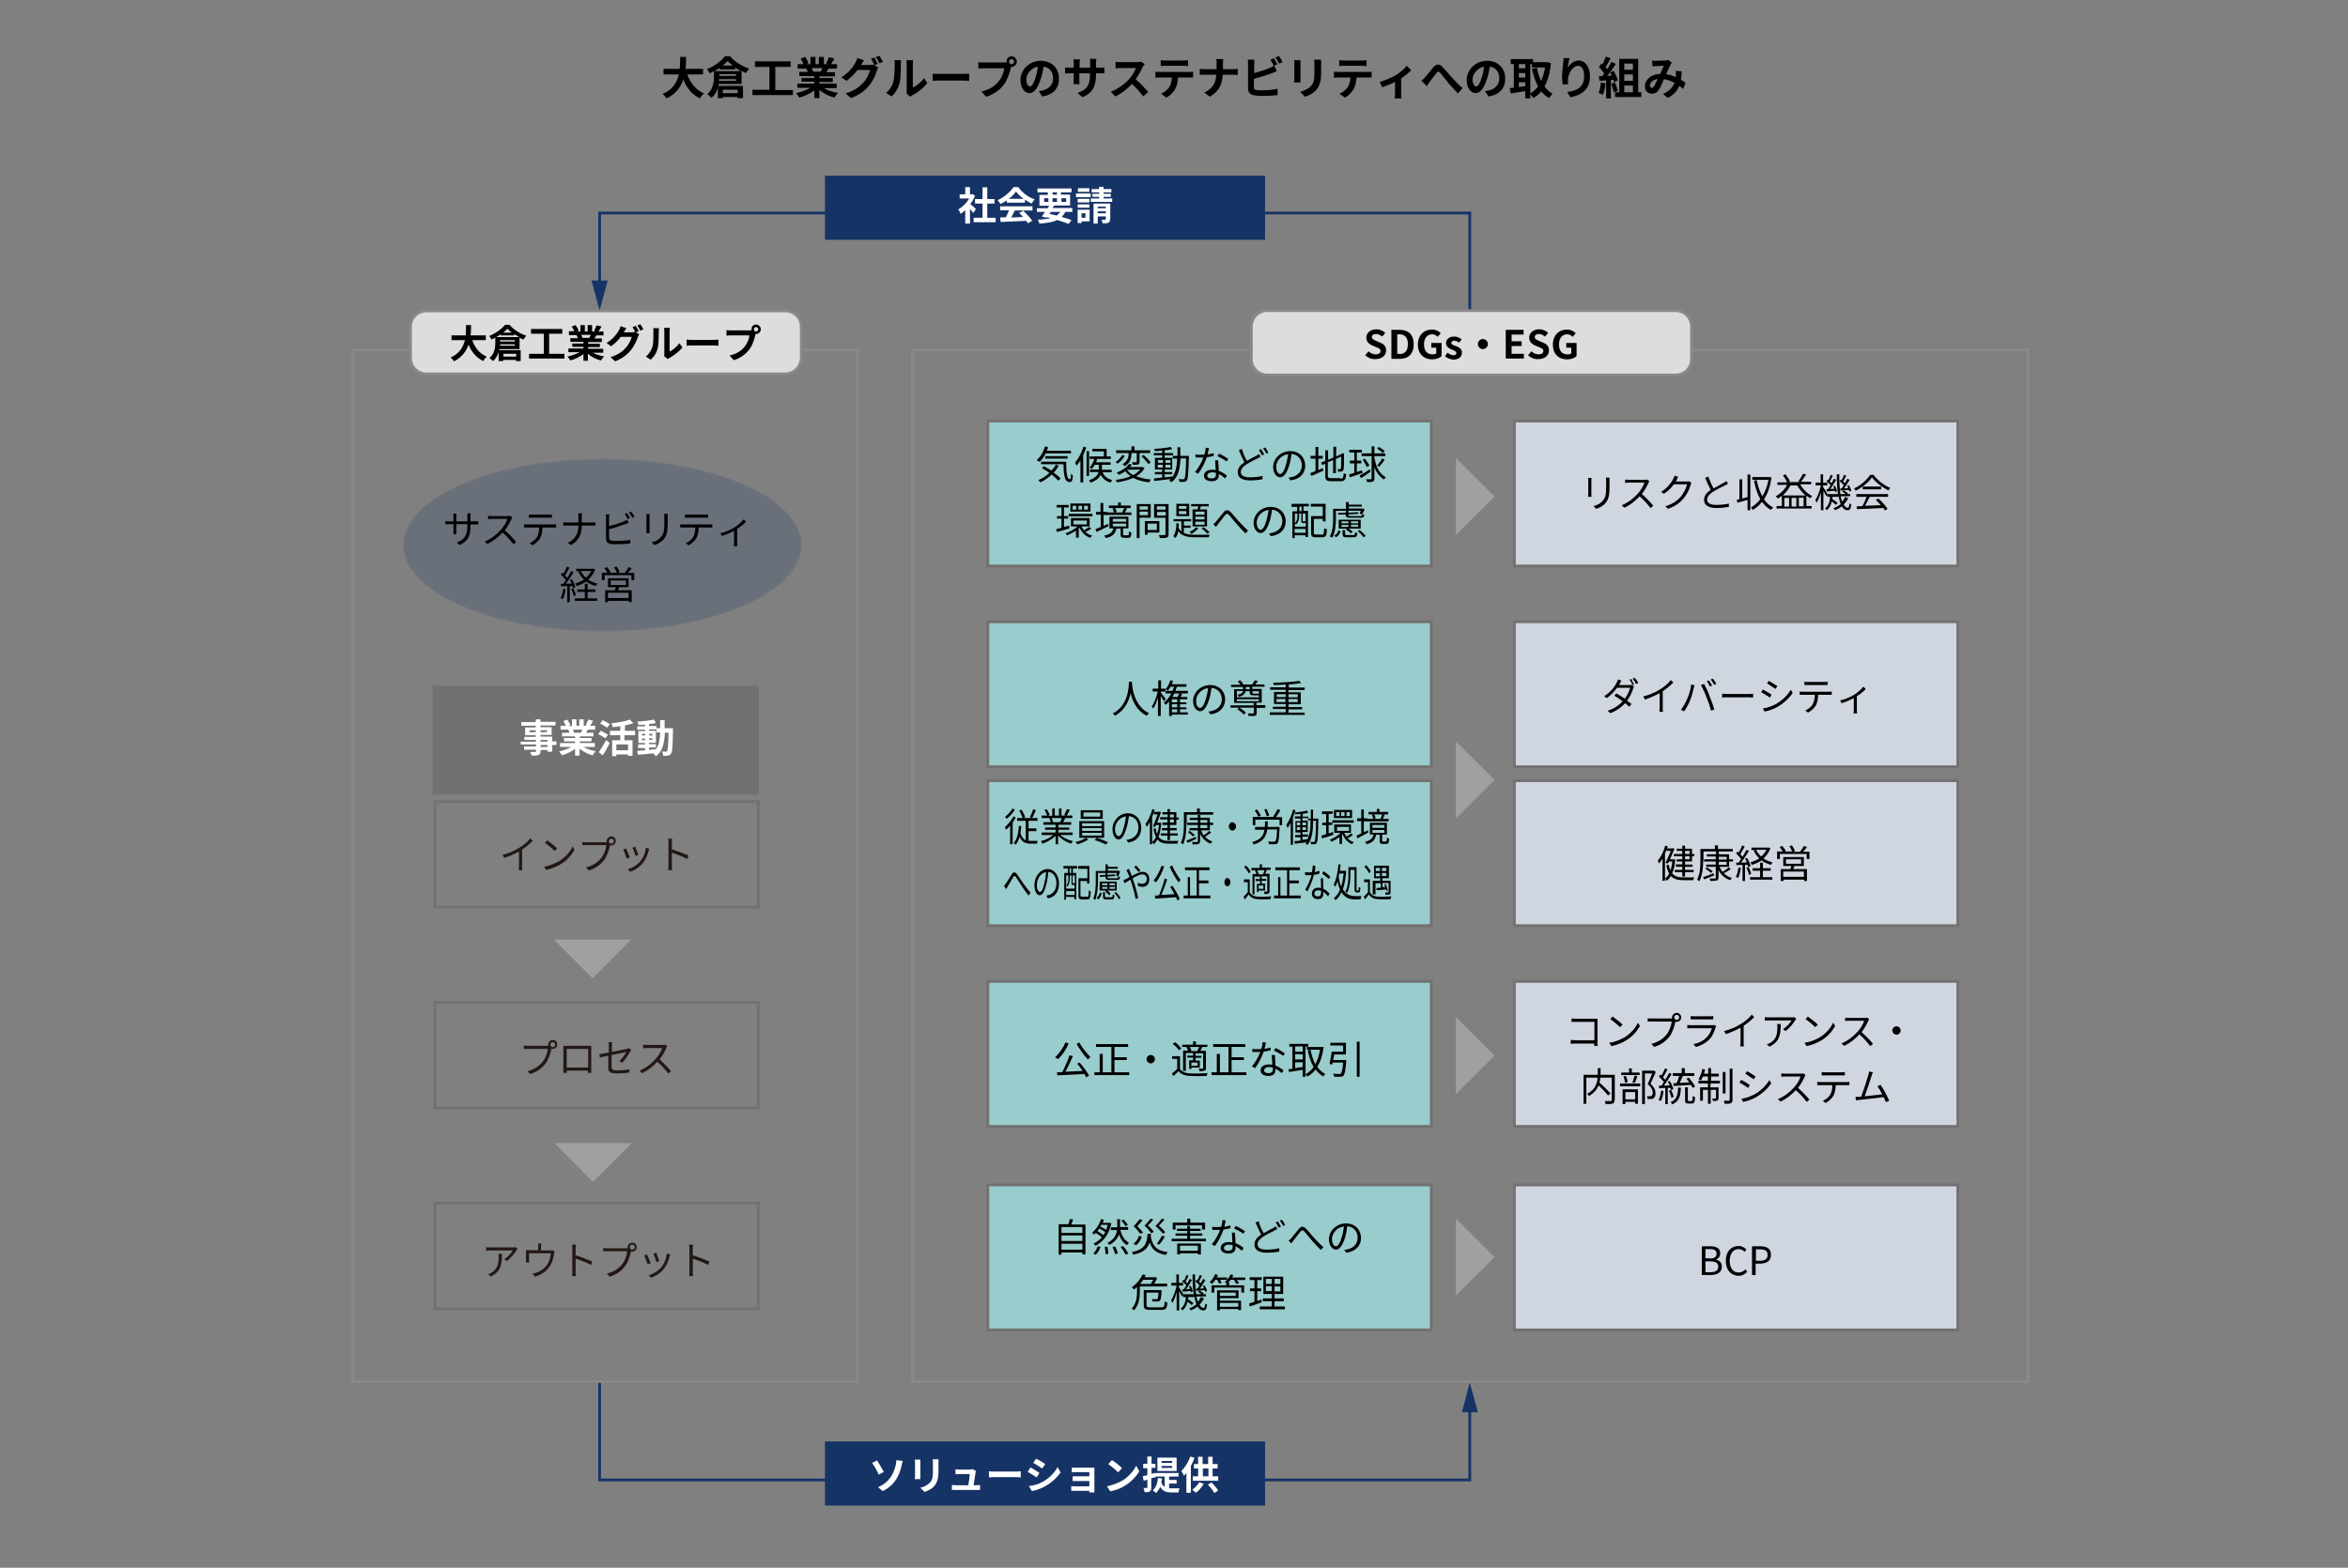 <?xml version="1.0" encoding="utf-8"?>
<!-- Generator: Adobe Illustrator 26.4.1, SVG Export Plug-In . SVG Version: 6.00 Build 0)  -->
<!DOCTYPE svg PUBLIC "-//W3C//DTD SVG 1.1//EN" "http://www.w3.org/Graphics/SVG/1.1/DTD/svg11.dtd">
<svg version="1.1" xmlns="http://www.w3.org/2000/svg" xmlns:xlink="http://www.w3.org/1999/xlink" x="0px" y="0px"
	 viewBox="0 0 841.9 562.3" style="enable-background:new 0 0 841.9 562.3;" xml:space="preserve">
<rect x="0" y="0" width="841.9" height="562.3" fill="#808080" stroke="none"/>
<g id="図">
	<g>
		<g>
			<polyline style="fill:none;stroke:#163366;stroke-width:0.992;stroke-miterlimit:10;" points="527,504.6 527,530.8 215,530.8 215,495.8 			"/>
			<g>
				<polygon style="fill:#163366;" points="524.2,506.5 527,495.8 529.9,506.5 				"/>
			</g>
		</g>
	</g>
	<g>
		<g>
			<polyline style="fill:none;stroke:#163366;stroke-width:0.992;stroke-miterlimit:10;" points="215,102.6 215,76.4 527,76.4 527,111.4 			"/>
			<g>
				<polygon style="fill:#163366;" points="217.9,100.6 215,111.4 212.1,100.6 				"/>
			</g>
		</g>
	</g>
	<rect x="126.5" y="125.5" style="fill:none;stroke:#898989;stroke-width:0.992;stroke-miterlimit:10;" width="181" height="370"/>
	<rect x="354.2" y="151" style="fill:#99CCCC;stroke:#727171;stroke-miterlimit:10;" width="159" height="52"/>
	<rect x="354.2" y="280" style="fill:#99CCCC;stroke:#727171;stroke-miterlimit:10;" width="159" height="52"/>
	<rect x="354.2" y="425" style="fill:#99CCCC;stroke:#727171;stroke-miterlimit:10;" width="159" height="52"/>
	<polygon style="fill:#9FA0A0;" points="535.9,178.1 522,191.9 522,164.2 	"/>
	<polygon style="fill:#9FA0A0;" points="535.9,279.7 522,293.6 522,265.9 	"/>
	<polygon style="fill:#9FA0A0;" points="535.9,378.6 522,392.5 522,364.8 	"/>
	<polygon style="fill:#9FA0A0;" points="535.9,450.9 522,464.7 522,437 	"/>
	<polygon style="fill:#9FA0A0;" points="212.5,350.9 198.6,337 226.3,337 	"/>
	<rect x="354.2" y="352" style="fill:#99CCCC;stroke:#727171;stroke-miterlimit:10;" width="159" height="52"/>
	<rect x="354.2" y="223" style="fill:#99CCCC;stroke:#727171;stroke-miterlimit:10;" width="159" height="52"/>
	<rect x="543" y="425" style="fill:#D0D6E0;stroke:#727171;stroke-miterlimit:10;" width="159" height="52"/>
	<rect x="543" y="352" style="fill:#D0D6E0;stroke:#727171;stroke-miterlimit:10;" width="159" height="52"/>
	<rect x="543" y="280" style="fill:#D0D6E0;stroke:#727171;stroke-miterlimit:10;" width="159" height="52"/>
	<rect x="543" y="223" style="fill:#D0D6E0;stroke:#727171;stroke-miterlimit:10;" width="159" height="52"/>
	<rect x="543" y="151" style="fill:#D0D6E0;stroke:#727171;stroke-miterlimit:10;" width="159" height="52"/>
	<rect x="327.2" y="125.5" style="fill:none;stroke:#898989;stroke-width:0.992;stroke-miterlimit:10;" width="400" height="370"/>
	<path style="fill:#DCDDDD;stroke:#898989;stroke-width:0.992;stroke-miterlimit:10;" d="M600.8,134.5H454.4c-3.1,0-5.7-2.5-5.7-5.7v-11.7c0-3.1,2.5-5.7,5.7-5.7h146.4c3.1,0,5.7,2.5,5.7,5.7v11.7
		C606.5,132,604,134.5,600.8,134.5z"/>
	<rect x="295.8" y="517" style="fill:#163366;" width="157.8" height="23"/>
	<rect x="155.9" y="431.5" style="fill:none;stroke:#727171;stroke-miterlimit:10;" width="116" height="37.9"/>
	<rect x="155.9" y="359.5" style="fill:none;stroke:#727171;stroke-miterlimit:10;" width="116" height="37.9"/>
	<rect x="155.9" y="287.5" style="fill:none;stroke:#727171;stroke-miterlimit:10;" width="116" height="37.9"/>
	<rect x="155.6" y="246.5" style="fill:#727171;stroke:#727171;stroke-miterlimit:10;" width="116" height="37.9"/>
	<polygon style="fill:#9FA0A0;" points="212.6,423.9 198.8,410 226.5,410 	"/>
	<ellipse style="opacity:0.2;fill:#163366;stroke:#898989;stroke-miterlimit:10;" cx="216" cy="195.5" rx="71.5" ry="31"/>
	<path style="fill:#DCDDDD;stroke:#898989;stroke-width:0.992;stroke-miterlimit:10;" d="M281.6,134.1H152.9c-3.1,0-5.7-2.5-5.7-5.7v-11.2c0-3.1,2.5-5.7,5.7-5.7h128.7c3.1,0,5.7,2.5,5.7,5.7v11.2
		C287.2,131.5,284.7,134.1,281.6,134.1z"/>
	<rect x="295.8" y="63" style="fill:#163366;" width="157.8" height="23"/>
</g>
<g id="文字">
	<g>
		<rect x="343.2" y="372.9" style="fill:none;" width="180.8" height="38.3"/>
		<path d="M383.2,374.2c-0.9,2.2-2.4,4.4-3.9,5.7c-0.2-0.2-0.7-0.6-1-0.7c1.5-1.3,2.9-3.3,3.7-5.3L383.2,374.2z M387.1,381.1
			c1.3,1.5,2.7,3.4,3.4,4.7l-1,0.6c-0.2-0.3-0.4-0.7-0.7-1.2c-3.5,0.2-7.3,0.4-9.7,0.5l-0.1-1.1c0.6,0,1.2,0,1.9-0.1
			c0.9-1.7,2-4.2,2.6-6l1.2,0.3c-0.8,1.8-1.8,4-2.7,5.6c1.9-0.1,4-0.2,6.2-0.3c-0.6-0.9-1.3-1.9-2-2.6L387.1,381.1z M387,373.9
			c0.9,1.8,2.7,4,4,5.2c-0.3,0.2-0.7,0.6-0.9,0.9c-1.3-1.3-3-3.7-4.1-5.6L387,373.9z"/>
		<path d="M404.9,384.6v1h-12.5v-1h1.9v-6.6h1.1v6.6h3.1v-9.1h-5.5v-1h11.5v1h-4.9v3.7h4.4v1h-4.4v4.4H404.9z"/>
		<path d="M414.1,379.9c0,0.8-0.7,1.5-1.5,1.5c-0.8,0-1.5-0.7-1.5-1.5c0-0.8,0.7-1.5,1.5-1.5C413.4,378.4,414.1,379,414.1,379.9z"/>
		<path d="M423.1,383.4c0.7,1,1.9,1.5,3.5,1.6c1.5,0.1,4.8,0,6.4-0.1c-0.1,0.2-0.3,0.7-0.3,1c-1.6,0.1-4.5,0.1-6.1,0
			c-1.8-0.1-3.1-0.6-4-1.7c-0.6,0.6-1.3,1.2-1.9,1.8l-0.5-1c0.6-0.4,1.3-1,1.9-1.6v-3.6h-1.8v-1h2.8V383.4z M422.7,376.7
			c-0.4-0.7-1.4-1.7-2.2-2.3l0.8-0.6c0.9,0.6,1.8,1.6,2.3,2.3L422.7,376.7z M426.1,375.5h-2.2v-0.8h3.9v-1.2h1v1.2h4.1v0.8h-2.2
			l0.4,0.1c-0.3,0.5-0.5,1-0.7,1.3h2v6.2c0,0.5-0.1,0.8-0.5,0.9c-0.4,0.1-0.9,0.2-1.8,0.2c0-0.3-0.2-0.6-0.3-0.9c0.6,0,1.2,0,1.4,0
			c0.2,0,0.2-0.1,0.2-0.2v-5.3h-2.7v0.9h2.1v0.7h-2.1v1h1.5v2.5h-3v0.5h-0.8v-3.1h1.4v-1h-2.1v-0.7h2.1v-0.9h-2.6v6.4h-1v-7.3h1.8
			c-0.1-0.4-0.4-0.9-0.6-1.3L426.1,375.5z M429.3,376.9c0.2-0.4,0.5-1,0.7-1.4h-3.4c0.3,0.4,0.5,1,0.6,1.4l-0.3,0.1h2.6L429.3,376.9
			z M429.4,381.1h-2.2v1.2h2.2V381.1z"/>
		<path d="M446.9,384.6v1h-12.5v-1h1.9v-6.6h1.1v6.6h3.1v-9.1h-5.5v-1h11.5v1h-4.9v3.7h4.4v1h-4.4v4.4H446.9z"/>
		<path d="M453.4,376.2c0.7-0.1,1.5-0.3,2.2-0.5l0,1c-0.7,0.2-1.6,0.4-2.5,0.5c-0.7,2-1.9,4.4-3.1,5.9l-1.1-0.6
			c1.2-1.4,2.4-3.6,3-5.2c-0.4,0-0.8,0-1.2,0c-0.5,0-1.1,0-1.6,0l-0.1-1.1c0.5,0.1,1.1,0.1,1.7,0.1c0.5,0,1,0,1.6-0.1
			c0.2-0.8,0.4-1.7,0.4-2.4l1.2,0.1C453.8,374.6,453.6,375.4,453.4,376.2z M457.2,379.9c0,0.5,0.1,1.4,0.1,2.3
			c1.2,0.4,2.2,1.1,2.9,1.7l-0.6,1c-0.6-0.5-1.4-1.2-2.3-1.6c0,0.2,0,0.4,0,0.6c0,1.1-0.7,2-2.5,2c-1.5,0-2.8-0.6-2.8-2
			c0-1.3,1.2-2.1,2.8-2.1c0.5,0,0.9,0,1.4,0.1c-0.1-1.1-0.1-2.5-0.2-3.5h1.1C457.2,379,457.2,379.4,457.2,379.9z M454.8,384.9
			c1.2,0,1.6-0.6,1.6-1.4c0-0.2,0-0.4,0-0.6c-0.4-0.1-0.9-0.2-1.4-0.2c-1,0-1.7,0.5-1.7,1.1C453.2,384.4,453.7,384.9,454.8,384.9z
			 M456.8,376.8l0.6-0.9c1,0.4,2.6,1.4,3.3,1.9l-0.6,0.9C459.3,378.1,457.8,377.3,456.8,376.8z"/>
		<path d="M468.1,375.3v10.9h-1v-2.5c-1.8,0.3-3.6,0.6-4.9,0.8l-0.2-1c0.4,0,0.9-0.1,1.4-0.2v-7.9h-1.1v-1h6.8v1H468.1z
			 M467.1,375.3h-2.7v1.9h2.7V375.3z M467.1,378.1h-2.7v1.9h2.7V378.1z M464.4,383.1c0.9-0.1,1.8-0.3,2.7-0.4V381h-2.7V383.1z
			 M474.6,375.5c-0.4,3-1.1,5.3-2.3,7.1c0.8,1.1,1.7,2,2.9,2.6c-0.2,0.2-0.6,0.6-0.7,0.9c-1.1-0.6-2-1.5-2.8-2.5
			c-0.8,1.1-1.8,1.9-2.9,2.5c-0.2-0.3-0.5-0.6-0.7-0.8c1.1-0.6,2.1-1.4,2.9-2.6c-1-1.7-1.6-3.7-2.1-6l1-0.2c0.4,1.9,0.9,3.7,1.7,5.2
			c0.8-1.4,1.4-3.2,1.7-5.2h-4.7v-1h5l0.2,0L474.6,375.5z"/>
		<path d="M482.7,380.2c0,0,0,0.3,0,0.5c-0.3,3.3-0.5,4.6-1,5.1c-0.3,0.3-0.6,0.4-1.1,0.4c-0.4,0-1.3,0-2.2,0c0-0.3-0.2-0.8-0.4-1.1
			c0.9,0.1,1.8,0.1,2.2,0.1c0.3,0,0.5,0,0.6-0.2c0.3-0.3,0.6-1.4,0.8-3.9h-3.7c-0.1,0.2-0.1,0.5-0.2,0.7l-1-0.2
			c0.3-1.2,0.6-3,0.8-4.4h4.1V375H477v-1h5.6v4.2h-4.2c-0.1,0.7-0.2,1.3-0.4,2H482.7z M487.5,373.6v12.6h-1v-12.6H487.5z"/>
	</g>
	<g>
		<rect x="342.9" y="436.6" style="fill:none;" width="180.8" height="38.3"/>
		<path d="M389.2,439.1v10.8h-1.1v-0.7h-7.5v0.8h-1v-10.9h3.5c0.2-0.6,0.4-1.4,0.5-1.9l1.2,0.2c-0.2,0.6-0.5,1.2-0.7,1.8H389.2z
			 M380.6,440.1v2.1h7.5v-2.1H380.6z M380.6,443.1v2h7.5v-2H380.6z M388.1,448.2v-2.1h-7.5v2.1H388.1z"/>
		<path d="M398.5,438.7c-0.9,4.2-3,6.7-5.7,8.1c-0.1-0.2-0.5-0.6-0.7-0.8c1.1-0.5,2.1-1.2,3-2.2c-0.5-0.5-1.4-1.1-2.2-1.6
			c-0.2,0.2-0.4,0.4-0.6,0.6c-0.2-0.2-0.5-0.5-0.7-0.7c1.5-1.2,2.7-3.2,3.2-4.9l1,0.3c-0.1,0.4-0.3,0.7-0.4,1.1h2.3l0.2,0
			L398.5,438.7z M392,449.6c0.7-0.6,1.3-1.7,1.6-2.6l1,0.2c-0.3,1-0.9,2.1-1.7,2.8L392,449.6z M395.6,443c0.3-0.4,0.5-0.7,0.7-1.1
			c-0.5-0.4-1.4-0.9-2.1-1.3c-0.2,0.3-0.5,0.7-0.7,1C394.2,442,395.1,442.5,395.6,443z M394.9,439.3c-0.1,0.2-0.2,0.4-0.4,0.6
			c0.7,0.4,1.6,0.8,2.1,1.2c0.3-0.6,0.4-1.2,0.6-1.8H394.9z M397.1,447.2c0.2,0.8,0.3,1.9,0.3,2.5l-1,0.1c0-0.6-0.1-1.7-0.3-2.6
			L397.1,447.2z M401.7,441.1c0.5,2.1,1.5,3.8,3.1,4.6c-0.2,0.2-0.5,0.6-0.7,0.9c-1.4-0.8-2.3-2.2-2.9-3.9c-0.4,1.4-1.4,2.7-3.4,3.8
			c-0.2-0.2-0.5-0.5-0.7-0.7c2.5-1.3,3.2-3,3.4-4.6h-2.2v-1h2.3V440v-2.7h1v2.7v0.1h2.9v1H401.7z M399.9,447.1
			c0.4,0.8,0.8,1.9,0.9,2.5l-1,0.2c-0.1-0.7-0.5-1.7-0.9-2.6L399.9,447.1z M402.7,446.9c0.7,0.8,1.5,2,1.9,2.7l-1,0.4
			c-0.3-0.7-1.1-1.9-1.8-2.8L402.7,446.9z M403.6,439.8c-0.3-0.5-1-1.4-1.5-2l0.7-0.4c0.6,0.6,1.3,1.4,1.6,1.9L403.6,439.8z"/>
		<path d="M412.7,442.5c0,0.3,0,0.5-0.1,0.8c0.6,3.5,2,5.3,6.1,5.8c-0.2,0.2-0.5,0.7-0.6,1c-3.4-0.5-5-1.9-5.9-4.5
			c-0.7,2.2-2.1,3.6-5.8,4.4c-0.1-0.3-0.4-0.7-0.6-0.9c4.9-1,5.4-3.2,5.7-6.6H412.7z M409.4,443.6c-0.4,1.1-1,2.3-2.1,3l-0.9-0.6
			c1-0.6,1.7-1.7,2-2.8L409.4,443.6z M408.8,442.5c-0.4-0.7-1.4-1.8-2.3-2.7c0.8-0.8,1.6-1.9,2.1-2.5l1.1,0.3
			c-0.5,0.7-1.3,1.5-1.9,2.2c0.8,0.8,1.6,1.7,2.1,2.3L408.8,442.5z M412.8,442.3c-0.5-0.7-1.4-1.8-2.4-2.7c0.8-0.8,1.7-1.8,2.1-2.5
			l1,0.3c-0.5,0.7-1.3,1.5-1.9,2.1c0.8,0.7,1.7,1.7,2.1,2.3L412.8,442.3z M417,442.5c-0.5-0.7-1.6-1.8-2.7-2.8
			c0.9-0.8,1.8-1.9,2.3-2.6l1,0.3c-0.6,0.7-1.4,1.5-2.1,2.2c0.9,0.7,1.8,1.7,2.3,2.4L417,442.5z M414.8,446.1c0.6-0.8,1.4-2,1.8-2.9
			l1.1,0.3c-0.6,1-1.4,2.2-2,2.9L414.8,446.1z"/>
		<path d="M432.4,444.3v0.9h-12.3v-0.9h5.6v-1.1h-4.2v-0.8h4.2v-0.9H422v-0.8h3.7v-1h1v1h3.8v0.8h-3.8v0.9h4.4v0.8h-4.4v1.1H432.4z
			 M421.5,441h-1v-2.5h5.2v-1.4h1.1v1.4h5.3v2.5H431v-1.5h-9.5V441z M422.1,446h8.5v3.9h-1.1v-0.4h-6.4v0.4h-1V446z M423.1,446.8
			v1.8h6.4v-1.8H423.1z"/>
		<path d="M439,440c0.7-0.1,1.5-0.3,2.2-0.5l0,1c-0.7,0.2-1.6,0.4-2.5,0.5c-0.7,2-1.9,4.4-3.1,5.9l-1.1-0.6c1.2-1.4,2.4-3.6,3-5.2
			c-0.4,0-0.8,0-1.2,0c-0.5,0-1.1,0-1.6,0l-0.1-1.1c0.5,0.1,1.1,0.1,1.7,0.1c0.5,0,1,0,1.6-0.1c0.2-0.8,0.4-1.7,0.4-2.4l1.2,0.1
			C439.4,438.3,439.2,439.1,439,440z M442.9,443.6c0,0.5,0.1,1.4,0.1,2.3c1.2,0.4,2.2,1.1,2.9,1.7l-0.6,1c-0.6-0.5-1.4-1.2-2.3-1.6
			c0,0.2,0,0.4,0,0.6c0,1.1-0.7,2-2.5,2c-1.5,0-2.8-0.6-2.8-2c0-1.3,1.2-2.1,2.8-2.1c0.5,0,0.9,0,1.4,0.1c-0.1-1.1-0.1-2.5-0.2-3.5
			h1.1C442.8,442.7,442.8,443.1,442.9,443.6z M440.4,448.6c1.2,0,1.6-0.6,1.6-1.4c0-0.2,0-0.4,0-0.6c-0.4-0.1-0.9-0.2-1.4-0.2
			c-1,0-1.7,0.5-1.7,1.1C438.8,448.2,439.3,448.6,440.4,448.6z M442.5,440.6l0.6-0.9c1,0.4,2.6,1.4,3.3,1.9l-0.6,0.9
			C444.9,441.8,443.4,441,442.5,440.6z"/>
		<path d="M453.1,442.3c1.2-0.7,2.5-1.4,3.3-1.8c0.4-0.2,0.7-0.4,1-0.7l0.6,1c-0.3,0.2-0.7,0.4-1.1,0.6c-1,0.5-2.5,1.2-3.9,2.1
			c-1.3,0.8-2.1,1.8-2.1,2.8c0,1.2,1.1,1.9,3.3,1.9c1.5,0,3.4-0.2,4.5-0.5l0,1.2c-1.1,0.2-2.7,0.4-4.4,0.4c-2.6,0-4.5-0.8-4.5-2.9
			c0-1.5,0.9-2.6,2.4-3.6c-0.6-1.2-1.4-2.8-2-4.3l1.1-0.5C451.7,439.7,452.5,441.2,453.1,442.3z M459.3,440l-0.8,0.3
			c-0.3-0.6-0.8-1.4-1.1-1.9l0.8-0.3C458.5,438.5,459,439.4,459.3,440z M460.8,439.4l-0.7,0.3c-0.3-0.6-0.8-1.4-1.2-1.9l0.7-0.3
			C460.1,438,460.6,438.9,460.8,439.4z"/>
		<path d="M463,444.1c0.7-0.8,1.9-2.4,2.7-3.3c0.8-1,1.5-1.1,2.5-0.2c0.9,0.9,1.9,2.2,2.8,3.2c0.9,0.9,2.2,2.4,3.5,3.5l-0.9,1
			c-1.1-1-2.3-2.4-3.3-3.5c-0.9-1-2-2.4-2.6-3.1c-0.6-0.6-0.9-0.5-1.4,0c-0.7,0.8-1.8,2.4-2.5,3.2c-0.3,0.4-0.6,0.8-0.8,1.1l-1-1.1
			C462.4,444.8,462.7,444.5,463,444.1z"/>
		<path d="M482.7,449.3l-0.7-1c0.4,0,0.9-0.1,1.2-0.2c1.8-0.4,3.6-1.7,3.6-4.2c0-2.1-1.4-3.9-3.7-4.1c-0.2,1.3-0.4,2.7-0.8,4
			c-0.9,2.9-2,4.4-3.3,4.4c-1.2,0-2.5-1.4-2.5-3.7c0-3,2.7-5.7,6.1-5.7c3.3,0,5.4,2.3,5.4,5.2C488,446.9,486,448.9,482.7,449.3z
			 M479,447c0.7,0,1.4-0.9,2.1-3.3c0.4-1.2,0.6-2.5,0.8-3.8c-2.7,0.3-4.3,2.6-4.3,4.5C477.6,446.2,478.4,447,479,447z"/>
		<path d="M408.7,461.4v1.8c0,2-0.3,4.9-2.1,6.8c-0.2-0.2-0.6-0.6-0.8-0.7c1.7-1.8,1.9-4.3,1.9-6.1v-1.6c-0.3,0.3-0.7,0.6-1.1,0.9
			c-0.2-0.3-0.5-0.6-0.8-0.8c1.9-1.3,3.2-3.1,3.9-4.6l1.1,0.2c-0.1,0.3-0.3,0.5-0.4,0.8h3.6l0.2-0.1l0.7,0.5
			c-0.3,0.6-0.7,1.3-1.1,1.9h4.7v1H408.7z M409.9,459c-0.3,0.5-0.7,1-1.1,1.5h3.8c0.3-0.4,0.6-1,0.9-1.5H409.9z M416.4,468.9
			c1,0,1.1-0.3,1.2-2.1c0.3,0.2,0.7,0.3,1,0.4c-0.2,2.1-0.5,2.6-2.2,2.6h-4c-1.8,0-2.3-0.3-2.3-1.7v-5.4h6.4c0,0,0,0.3,0,0.4
			c-0.1,2.2-0.3,3.1-0.6,3.4c-0.2,0.2-0.5,0.3-0.9,0.3c-0.4,0-1,0-1.7,0c0-0.3-0.1-0.6-0.3-0.9c0.7,0.1,1.3,0.1,1.5,0.1
			c0.2,0,0.4,0,0.5-0.1c0.2-0.2,0.3-0.8,0.4-2.3h-4.3v4.5c0,0.6,0.2,0.8,1.3,0.8H416.4z"/>
		<path d="M431.7,465.7c-0.4,0.8-1,1.6-1.6,2.3c0.4,0.7,0.9,1.1,1.4,1.1c0.4,0,0.6-0.3,0.6-1.6c0.2,0.2,0.5,0.4,0.7,0.5
			c-0.2,1.6-0.5,2-1.4,2c-0.8,0-1.5-0.5-2-1.4c-0.7,0.6-1.5,1-2.4,1.4c-0.1-0.2-0.4-0.5-0.6-0.7c1-0.4,1.9-0.9,2.6-1.5
			c-0.3-0.7-0.5-1.6-0.7-2.6h-2.2c0,0.3-0.1,0.5-0.1,0.8c0.7,0.4,1.5,1,1.9,1.4l-0.6,0.7c-0.3-0.3-0.9-0.8-1.5-1.2
			c-0.3,1.2-0.8,2.3-1.8,3.1c-0.1-0.2-0.4-0.5-0.6-0.7c1.3-0.9,1.7-2.5,1.8-4.1h-1v-0.8l-0.4,0.6c-0.2-0.4-0.6-1.3-1-2v7h-0.9v-6.5
			c-0.4,1.5-1,2.9-1.5,3.8c-0.1-0.3-0.4-0.6-0.5-0.9c0.8-1.2,1.6-3.4,2-5.3H420v-1h1.8v-3h0.9v3h1.5v1h-1.5v0.6
			c0.4,0.5,1.3,2,1.5,2.4l-0.1,0.1h3.9c-0.3-2-0.4-4.5-0.4-7.1h0.9c0,2.7,0.1,5.2,0.4,7.1h1.9c-0.3-0.3-0.8-0.6-1.2-0.8l0.5-0.5
			c0.5,0.3,1.2,0.7,1.5,1l-0.3,0.3h1.1v0.8h-3.4c0.1,0.7,0.3,1.4,0.5,1.9c0.5-0.5,0.8-1.1,1.1-1.7L431.7,465.7z M424.5,462.4
			c0.3-0.4,0.6-0.9,0.9-1.4c-0.4-0.4-1-1-1.5-1.4l0.4-0.6c0.1,0.1,0.2,0.2,0.3,0.3c0.3-0.6,0.6-1.4,0.8-2l0.8,0.3
			c-0.4,0.7-0.8,1.5-1.1,2.1c0.2,0.2,0.4,0.4,0.6,0.6c0.3-0.6,0.6-1.1,0.9-1.6l0.8,0.4c-0.6,1-1.4,2.3-2.1,3.3l1.4-0.1
			c-0.1-0.3-0.2-0.6-0.4-0.9l0.6-0.2c0.4,0.6,0.7,1.5,0.8,2l-0.7,0.3c0-0.1-0.1-0.3-0.1-0.5c-1,0.1-2,0.2-2.8,0.3l-0.2-0.8
			L424.5,462.4z M429.3,462.2c0.3-0.4,0.6-0.8,0.8-1.2c-0.4-0.4-0.9-1-1.5-1.4l0.4-0.6c0.1,0.1,0.2,0.2,0.3,0.3
			c0.3-0.6,0.7-1.4,0.9-2l0.8,0.3c-0.4,0.7-0.8,1.5-1.1,2.1c0.2,0.2,0.4,0.4,0.6,0.6c0.3-0.6,0.6-1.1,0.9-1.6l0.8,0.4
			c-0.6,1-1.3,2.2-2,3.1l1.5-0.1c-0.1-0.3-0.3-0.6-0.4-0.8l0.6-0.3c0.4,0.6,0.8,1.5,0.9,2l-0.7,0.3c0-0.2-0.1-0.4-0.2-0.6
			c-1.1,0.1-2,0.2-2.9,0.3l-0.2-0.8L429.3,462.2z"/>
		<path d="M446.6,459.1h-3.1c0.3,0.4,0.6,0.8,0.8,1.1l-1,0.3c-0.2-0.4-0.5-1-0.9-1.5h-1.1c-0.3,0.3-0.5,0.6-0.8,0.9h0.2v1.1h5.4v2.6
			h-1v-1.8h-9.7v1.8h-1v-2.6h5.3v-0.9c-0.2-0.1-0.4-0.3-0.6-0.3c0.3-0.2,0.6-0.5,0.9-0.8h-2.5c0.2,0.4,0.4,0.8,0.5,1.1l-0.9,0.3
			c-0.1-0.4-0.4-0.9-0.7-1.4h-0.6c-0.4,0.6-0.8,1.1-1.2,1.5c-0.2-0.2-0.6-0.4-0.9-0.6c0.8-0.7,1.6-1.8,2-2.9l1,0.3
			c-0.1,0.3-0.3,0.6-0.4,0.9h3.7v0.8c0.5-0.6,1-1.2,1.2-1.9l1,0.2c-0.1,0.3-0.3,0.6-0.4,0.9h4.7V459.1z M437.4,466.5h7.6v3.4h-1
			v-0.4h-6.6v0.5h-1v-7.2h7.7v2.8h-6.7V466.5z M437.4,463.6v1.2h5.7v-1.2H437.4z M437.4,467.3v1.4h6.6v-1.4H437.4z"/>
		<path d="M452.4,467.1c-1.5,0.5-3.1,1.1-4.3,1.5l-0.2-1.1c0.5-0.2,1.2-0.3,1.9-0.6v-3.8h-1.6v-1h1.6v-3h-1.7v-1h4.3v1h-1.6v3h1.4v1
			h-1.4v3.5l1.5-0.5L452.4,467.1z M460.7,468.6v1h-9v-1h4.3v-1.9h-3.2v-1h3.2v-1.6h-3v-6.2h7.1v6.2H457v1.6h3.3v1H457v1.9H460.7z
			 M453.9,460.5h2.1v-1.8h-2.1V460.5z M453.9,463.1h2.1v-1.8h-2.1V463.1z M459.1,458.7h-2.1v1.8h2.1V458.7z M459.1,461.4h-2.1v1.8
			h2.1V461.4z"/>
	</g>
	<g>
		<rect x="338.9" y="289.4" style="fill:none;" width="180.8" height="38.3"/>
		<path d="M364.2,293.2c-0.3,0.6-0.7,1.2-1.1,1.8v7.8h-0.9v-6.7c-0.5,0.6-0.9,1.1-1.4,1.5c-0.1-0.2-0.4-0.7-0.5-0.9
			c1.1-1,2.3-2.4,3.1-3.9L364.2,293.2z M363.9,290.4c-0.7,1.2-1.9,2.5-3,3.3c-0.1-0.2-0.4-0.6-0.5-0.8c1-0.7,2.1-1.9,2.6-2.9
			L363.9,290.4z M368.6,301.5c0.3,0.1,0.7,0.1,1.1,0.1c0.3,0,2,0,2.4,0c-0.1,0.2-0.3,0.7-0.3,1h-2.1c-1.9,0-3.3-0.5-4.1-2.5
			c-0.3,1.1-0.8,2.1-1.4,2.9c-0.1-0.2-0.5-0.5-0.7-0.7c1.2-1.3,1.7-3.5,1.8-6.1l0.9,0.1c-0.1,0.9-0.2,1.7-0.3,2.5
			c0.4,1.5,1.1,2.2,1.9,2.6v-7h-3.1v-1h2c-0.3-0.8-0.8-1.9-1.2-2.7l0.8-0.3c0.5,0.9,1.1,2,1.3,2.7l-0.6,0.3h3l-0.7-0.3
			c0.4-0.8,0.9-2,1.2-2.9l0.9,0.4c-0.4,1-0.9,2.1-1.3,2.8h1.9v1h-3.2v2.7h2.8v1h-2.8V301.5z"/>
		<path d="M380.2,299.5c1.1,1,2.9,1.8,4.5,2.2c-0.2,0.2-0.5,0.6-0.6,0.9c-1.7-0.5-3.5-1.6-4.7-2.9v3.1h-0.9v-3
			c-1.2,1.2-3,2.2-4.7,2.8c-0.1-0.3-0.4-0.7-0.6-0.9c1.6-0.4,3.3-1.2,4.4-2.2h-4.1v-0.9h5v-1h-3.8v-0.8h3.8v-1h-4.4v-0.9h2.7
			c-0.1-0.4-0.4-1-0.6-1.4l0.4-0.1h-3.1v-0.9h2c-0.2-0.6-0.6-1.4-1-2l0.8-0.3c0.4,0.6,0.9,1.5,1.1,2.1l-0.6,0.3h1.5V290h0.9v2.5h1.5
			V290h0.9v2.5h1.5l-0.5-0.2c0.3-0.6,0.7-1.5,1-2.1l1,0.3c-0.4,0.7-0.8,1.5-1.1,2h2v0.9h-2.5c-0.3,0.5-0.5,1.1-0.8,1.5h2.9v0.9h-4.6
			v1h3.9v0.8h-3.9v1h5.1v0.9H380.2z M377,293.4c0.3,0.4,0.5,1,0.6,1.4l-0.4,0.1h3l-0.1,0c0.2-0.4,0.5-1,0.6-1.5H377z"/>
		<path d="M389.4,300.5l0.8,0.6c-1,0.7-2.6,1.4-3.9,1.7c-0.2-0.2-0.5-0.6-0.7-0.8C387,301.7,388.6,301.1,389.4,300.5H387v-6h8.9v6
			H389.4z M395.4,293.7h-7.9v-3.1h7.9V293.7z M388,296.3h7v-1h-7V296.3z M388,298h7v-1h-7V298z M388,299.7h7v-1h-7V299.7z
			 M394.5,291.4h-6v1.5h6V291.4z M393.3,300.5c1.3,0.4,3,1.1,4,1.6l-0.8,0.8c-0.9-0.5-2.6-1.2-4-1.6L393.3,300.5z"/>
		<path d="M404.5,302.2l-0.6-1c0.4,0,0.8-0.1,1.1-0.2c1.6-0.4,3.2-1.7,3.2-4.2c0-2.1-1.2-3.9-3.4-4.1c-0.2,1.3-0.4,2.7-0.8,4
			c-0.8,2.9-1.8,4.4-2.9,4.4c-1.1,0-2.2-1.4-2.2-3.7c0-3,2.4-5.7,5.5-5.7c2.9,0,4.8,2.3,4.8,5.2
			C409.2,299.8,407.5,301.8,404.5,302.2z M401.1,299.9c0.6,0,1.3-0.9,1.9-3.3c0.3-1.2,0.6-2.5,0.7-3.8c-2.4,0.3-3.9,2.6-3.9,4.5
			C399.8,299.1,400.6,299.9,401.1,299.9z"/>
		<path d="M414,290.4c-0.2,0.9-0.5,1.8-0.9,2.6v9.8h-0.8v-8c-0.4,0.7-0.7,1.3-1.1,1.8c-0.1-0.2-0.3-0.8-0.5-1c1-1.3,1.9-3.3,2.5-5.4
			L414,290.4z M416.4,295.2c-0.2,2-0.5,3.7-1,4.9c0.8,1.2,2,1.5,3.6,1.5c0.4,0,2.9,0,3.5,0c-0.1,0.2-0.3,0.7-0.3,1H419
			c-1.8,0-3.1-0.4-4-1.5c-0.4,0.7-0.8,1.3-1.3,1.7c-0.1-0.2-0.4-0.6-0.6-0.8c0.5-0.4,1-1,1.4-1.8c-0.4-0.7-0.7-1.7-0.9-2.9l0.7-0.3
			c0.2,0.8,0.3,1.5,0.6,2.1c0.3-0.9,0.5-2,0.7-3.2h-1.1l-0.3,0.7l-0.8-0.2c0.6-1.3,1.2-3.1,1.7-4.3h-1.3v-0.9h1.7l0.2-0.1l0.6,0.2
			c-0.4,1-0.9,2.4-1.4,3.8h1l0.1,0L416.4,295.2z M418.6,292.1h-1.8v-0.8h1.8v-1.1h0.9v1.1h2.3v1.9h0.8v0.8h-0.8v1.9h-2.3v1.1h2.4
			v0.8h-2.4v1.1h2.8v0.8h-2.8v1.6h-0.9v-1.6h-2.4v-0.8h2.4v-1.1h-2v-0.8h2v-1.1h-1.8V295h1.8v-1.1H416v-0.8h2.7V292.1z M419.5,292.1
			v1.1h1.4v-1.1H419.5z M420.9,293.9h-1.4v1.1h1.4V293.9z"/>
		<path d="M425.4,295.4c0,2.2-0.2,5.3-1.2,7.5c-0.2-0.2-0.5-0.5-0.8-0.6c1-2,1.1-4.8,1.1-6.9v-4.1h4.7v-1.3h1v1.3h4.8v0.9h-9.5
			V295.4z M428.9,300.9c-1.1,0.5-2.2,1-3.1,1.4l-0.4-0.8c0.9-0.3,2.1-0.8,3.4-1.4L428.9,300.9z M430.7,297.8
			c0.2,0.7,0.5,1.3,0.9,1.8c0.7-0.4,1.5-1.1,2-1.6l0.7,0.6c-0.7,0.5-1.5,1.1-2.2,1.5c0.7,0.8,1.6,1.4,2.6,1.7
			c-0.2,0.2-0.5,0.6-0.6,0.8c-1.7-0.6-3-1.9-3.8-3.6v2.6c0,0.6-0.2,0.9-0.5,1.1c-0.4,0.1-1.1,0.2-2.1,0.2c-0.1-0.2-0.2-0.6-0.3-0.9
			c0.8,0,1.5,0,1.8,0c0.2,0,0.3-0.1,0.3-0.3v-3.9h-3V297h3v-1.1h-3.8v-0.8h3.8v-1h-2.9v-0.8h2.9v-1h0.9v1h3.4v1.8h1.2v0.8h-1.2v1.9
			H430.7z M426.5,298c0.6,0.4,1.4,1,1.9,1.4l-0.6,0.6c-0.4-0.4-1.2-1.1-1.8-1.5L426.5,298z M430.4,295.1h2.5v-1h-2.5V295.1z
			 M430.4,297h2.5v-1.1h-2.5V297z"/>
		<path d="M443.2,296.4c0,0.8-0.6,1.5-1.3,1.5c-0.7,0-1.3-0.7-1.3-1.5c0-0.8,0.6-1.5,1.3-1.5C442.6,295,443.2,295.6,443.2,296.4z"/>
		<path d="M458.8,296.5c0,0,0,0.3,0,0.5c-0.2,3.6-0.3,4.9-0.7,5.4c-0.3,0.3-0.5,0.4-1,0.4c-0.4,0-1.2,0-2.1,0c0-0.3-0.1-0.7-0.3-1
			c0.9,0.1,1.7,0.1,2,0.1c0.3,0,0.4,0,0.6-0.2c0.3-0.3,0.5-1.4,0.6-4.2h-3.5c-0.4,2.6-1.5,4.4-4.9,5.4c-0.1-0.3-0.3-0.7-0.5-0.9
			c3-0.8,4-2.2,4.4-4.4h-3.4v-1h3.5c0.1-0.6,0.1-1.3,0.1-2h1c0,0.7-0.1,1.4-0.1,2H458.8z M459.7,293v3h-0.9v-2h-8.7v2h-0.9v-3h7.6
			l-0.3-0.1c0.5-0.7,1.2-1.9,1.6-2.7l1,0.4c-0.5,0.9-1.1,1.8-1.6,2.5H459.7z M451.2,293c-0.2-0.6-0.8-1.6-1.3-2.3l0.8-0.4
			c0.5,0.7,1.1,1.6,1.4,2.2L451.2,293z M454.2,292.8c-0.1-0.6-0.5-1.7-0.9-2.4l0.8-0.3c0.4,0.7,0.8,1.7,1,2.4L454.2,292.8z"/>
		<path d="M472.7,293.3c0,0,0,0.4,0,0.5c-0.1,6-0.2,7.9-0.6,8.5c-0.2,0.4-0.4,0.4-0.7,0.5c-0.3,0-0.8,0-1.3,0c0-0.3-0.1-0.7-0.2-0.9
			c0.5,0,0.9,0.1,1.1,0.1c0.2,0,0.3,0,0.4-0.2c0.2-0.4,0.4-2.2,0.5-7.4h-1.1v0.4c0,2.7-0.2,6-2,8.3c-0.1-0.2-0.5-0.4-0.7-0.5
			c0.1-0.2,0.3-0.3,0.4-0.5c-1.5,0.2-3,0.4-4.2,0.5l-0.2-0.9l2.2-0.2v-1.2h-1.9v-0.8h1.9v-0.9h-1.8v-4.1h1.8v-0.9h-2v-0.8h2v-0.9
			c-0.6,0.1-1.3,0.1-1.9,0.2c0-0.2-0.1-0.5-0.2-0.7c-0.2,0.6-0.4,1.2-0.6,1.8v9.8h-0.8v-7.9c-0.4,0.7-0.7,1.3-1.1,1.9
			c-0.1-0.3-0.3-0.8-0.5-1.1c1-1.4,1.9-3.5,2.5-5.6l0.8,0.3c-0.1,0.3-0.2,0.5-0.2,0.8c1.5-0.1,3.3-0.4,4.3-0.7l0.5,0.8
			c-0.6,0.2-1.2,0.3-2,0.4v1h2v0.7h0.9v-3.2h0.8v3.2H472.7z M465,296h1.2v-1H465V296z M465,297.7h1.2v-1H465V297.7z M468.3,296v-1
			H467v1H468.3z M468.3,297.7v-1H467v1H468.3z M469.9,294.2H469v-0.8h-2v0.9h1.9v4.1H467v0.9h2v0.8h-2v1.1c0.6-0.1,1.2-0.1,1.8-0.2
			c1-2,1.1-4.4,1.1-6.4V294.2z"/>
		<path d="M478.1,299.4c-1.4,0.5-2.9,1-4.1,1.3l-0.2-1c0.5-0.1,1.1-0.3,1.7-0.5V296h-1.4v-0.9h1.4V292H474V291h3.9v0.9h-1.5v3.1h1.3
			v0.9h-1.3v3l1.6-0.5L478.1,299.4z M485.1,299.5c-0.6,0.4-1.3,0.9-1.9,1.2c0.6,0.6,1.3,1.1,2.2,1.3c-0.2,0.2-0.5,0.6-0.6,0.8
			c-1.5-0.6-2.7-1.9-3.4-3.6c-0.1,0.1-0.2,0.2-0.2,0.2v3.3h-0.9v-2.5c-0.9,0.7-2,1.3-2.9,1.7c-0.1-0.2-0.4-0.6-0.6-0.7
			c1.3-0.5,2.9-1.4,3.9-2.5h-2.3v-3h6v3H482c0.2,0.5,0.5,0.9,0.8,1.4c0.5-0.3,1.2-0.9,1.7-1.2L485.1,299.5z M485.4,294.2v0.9h-7.7
			v-0.9H485.4z M484.8,293.4h-6.5v-2.9h6.5V293.4z M480.3,291.3h-1.2v1.4h1.2V291.3z M479.4,298h4.3v-1.4h-4.3V298z M482.1,291.3
			h-1.2v1.4h1.2V291.3z M484,291.3h-1.2v1.4h1.2V291.3z"/>
		<path d="M490.6,298.6l-3.9,2.1l-0.3-1c0.5-0.2,1.1-0.5,1.7-0.8v-4.4h-1.5v-1h1.5v-3.2h0.9v3.2h1.3v0.2h2.1c-0.1-0.4-0.3-1-0.5-1.4
			l0.6-0.2h-1.8v-0.9h3v-1.1h0.9v1.1h3.1v0.9h-1.9l0.7,0.2c-0.2,0.5-0.5,1-0.7,1.4h2.1v0.9h-7.7v0H489v3.9c0.5-0.2,1-0.5,1.5-0.7
			L490.6,298.6z M496.9,301.8c0.3,0,0.4-0.2,0.4-1.4c0.2,0.2,0.6,0.3,0.8,0.4c-0.1,1.6-0.3,1.9-1.1,1.9h-1.2c-0.9,0-1.1-0.3-1.1-1.2
			v-2.1h-1.3c-0.3,1.7-1.1,2.8-3.4,3.4c-0.1-0.3-0.4-0.7-0.5-0.9c2-0.5,2.7-1.3,3-2.6h-1.3v-4.2h6.1v4.2h-1.7v2.1
			c0,0.3,0.1,0.4,0.4,0.4H496.9z M492.1,296.9h4.3v-1h-4.3V296.9z M492.1,298.7h4.3v-1h-4.3V298.7z M492.7,292
			c0.3,0.5,0.5,1.1,0.5,1.5l-0.5,0.2h2.7l-0.4-0.1c0.2-0.4,0.5-1.1,0.6-1.5H492.7z"/>
		<path d="M360.6,317c0.6-0.8,1.5-2.4,2.1-3.3c0.6-1,1.2-1.1,1.9-0.2c0.7,0.9,1.5,2.2,2.2,3.2c0.7,0.9,1.7,2.4,2.7,3.5l-0.7,1
			c-0.8-1-1.8-2.4-2.5-3.5c-0.7-1-1.5-2.4-2-3.1c-0.5-0.6-0.7-0.5-1,0c-0.5,0.8-1.4,2.4-1.9,3.2c-0.2,0.4-0.5,0.8-0.6,1.1l-0.8-1.1
			C360.1,317.7,360.3,317.4,360.6,317z"/>
		<path d="M375.7,322.2l-0.5-1c0.3,0,0.7-0.1,0.9-0.2c1.4-0.4,2.7-1.7,2.7-4.2c0-2.1-1-3.9-2.9-4.1c-0.1,1.3-0.3,2.7-0.6,4
			c-0.7,2.9-1.5,4.4-2.5,4.4c-1,0-1.9-1.4-1.9-3.7c0-3,2.1-5.7,4.7-5.7c2.5,0,4.1,2.3,4.1,5.2C379.7,319.8,378.3,321.8,375.7,322.2z
			 M372.9,319.9c0.5,0,1.1-0.9,1.6-3.3c0.3-1.2,0.5-2.5,0.6-3.8c-2.1,0.3-3.3,2.6-3.3,4.5C371.7,319.1,372.4,319.9,372.9,319.9z"/>
		<path d="M381.4,310.6h4.8v0.9h-1.5v1.6h1.2v9.4h-0.7v-0.8h-3v1h-0.6v-9.6h1.3v-1.6h-1.6V310.6z M382.3,314v4.7h3v-1.3
			c0,0-0.1,0-0.1,0h-0.5c-0.4,0-0.5-0.1-0.5-0.8V314h-0.6v1.1c0,0.9-0.2,2-0.8,2.8c-0.1-0.1-0.3-0.3-0.4-0.4
			c0.6-0.7,0.7-1.6,0.7-2.4V314H382.3z M385.3,321v-1.4h-3v1.4H385.3z M384.1,311.5h-0.6v1.6h0.6V311.5z M385.3,314h-0.7v2.6
			c0,0.2,0,0.2,0.2,0.2h0.4c0.1,0,0.1,0,0.2,0l0,0V314z M389.8,321.7c0.5,0,0.6-0.4,0.6-2.4c0.2,0.2,0.5,0.4,0.7,0.4
			c-0.1,2.3-0.3,2.9-1.3,2.9H388c-1,0-1.3-0.3-1.3-1.6v-6h3.2v-3.4h-3.3v-1h4v6.3h-0.8V316h-2.4v5c0,0.5,0.1,0.6,0.6,0.6H389.8z"/>
		<path d="M393.7,316c0,2-0.2,4.9-1,6.8c-0.1-0.2-0.5-0.4-0.7-0.5c0.8-1.8,0.9-4.4,0.9-6.3v-3.6h3.5v-2.4h0.8v0.9h3.6v0.7h-3.6v0.7
			h3.7l0.1,0l0.6,0.2c-0.2,0.7-0.4,1.4-0.7,1.9l-0.7-0.3c0.1-0.3,0.2-0.6,0.3-1h-3.4v0.7l2.7-0.2l0,0.6l-2.7,0.2v0.2
			c0,0.3,0.1,0.4,0.8,0.4h2.5c0.4,0,0.5-0.1,0.6-0.7c0.2,0.1,0.4,0.2,0.6,0.2c-0.1,0.9-0.3,1.1-1.1,1.1h-2.6c-1.2,0-1.5-0.2-1.5-1.1
			v-0.1l-2.1,0.1l0-0.6l2.1-0.1v-0.7h-2.7V316z M393.2,322c0.6-0.4,1-1.1,1.2-1.9l0.6,0.3c-0.2,0.9-0.5,1.7-1.3,2.2L393.2,322z
			 M400.5,319.4h-3.5c0.5,0.3,0.9,0.7,1.2,1.1l-0.5,0.6c-0.3-0.4-0.9-1-1.4-1.3l0.3-0.4h-2.3v-3.2h6.1V319.4z M395.2,317.5h1.9v-0.7
			h-1.9V317.5z M395.2,318.8h1.9v-0.7h-1.9V318.8z M398.5,321.8c0.4,0,0.4-0.1,0.5-1c0.2,0.1,0.4,0.3,0.6,0.3
			c-0.1,1.2-0.3,1.5-1,1.5h-1.9c-1,0-1.2-0.2-1.2-1.2V320h0.7v1.4c0,0.3,0.1,0.4,0.6,0.4H398.5z M399.8,316.8h-2v0.7h2V316.8z
			 M399.8,318.1h-2v0.7h2V318.1z M400.1,319.9c0.6,0.6,1.3,1.5,1.7,2.1l-0.6,0.5c-0.3-0.6-1-1.6-1.6-2.2L400.1,319.9z"/>
		<path d="M405.2,312.6c0.2,0.5,0.4,1,0.6,1.6c1.3-0.7,2.8-1.5,3.9-1.5c1.5,0,2.4,1.1,2.4,2.6c0,1.6-0.8,2.8-2.5,2.8
			c-0.6,0-1.2-0.2-1.6-0.4l0-1.1c0.4,0.2,1,0.4,1.5,0.4c1.2,0,1.7-0.8,1.7-1.8c0-0.8-0.5-1.6-1.6-1.6c-0.9,0-2.3,0.7-3.5,1.4
			c0.1,0.4,0.3,0.8,0.4,1.2c0.6,1.7,1.3,4.3,1.6,5.9l-0.9,0.3c-0.3-1.7-0.9-3.9-1.5-5.7c-0.1-0.4-0.3-0.8-0.4-1.2
			c-0.8,0.5-1.6,1-2.1,1.3l-0.4-1.1c0.3-0.1,0.7-0.3,0.9-0.4c0.4-0.2,0.8-0.4,1.3-0.7c-0.2-0.6-0.4-1.1-0.6-1.5
			c-0.1-0.3-0.4-0.7-0.5-1l0.9-0.5C404.9,311.9,405.1,312.3,405.2,312.6z M406.7,311l0.6-0.6c0.4,0.3,1.2,1.2,1.6,1.8l-0.6,0.6
			C407.9,312.3,407.2,311.5,406.7,311z"/>
		<path d="M417.4,310.8c-0.7,2.2-1.8,4.4-3,5.7c-0.2-0.2-0.5-0.6-0.8-0.7c1.2-1.3,2.2-3.3,2.9-5.3L417.4,310.8z M420.4,317.7
			c1,1.5,2.1,3.4,2.6,4.7l-0.8,0.6c-0.1-0.3-0.3-0.7-0.5-1.2c-2.7,0.2-5.6,0.4-7.5,0.5l-0.1-1.1c0.4,0,0.9,0,1.5-0.1
			c0.7-1.7,1.6-4.2,2-6l0.9,0.3c-0.6,1.8-1.4,4-2.1,5.6c1.5-0.1,3.1-0.2,4.7-0.3c-0.5-0.9-1-1.9-1.5-2.6L420.4,317.7z M420.3,310.4
			c0.7,1.8,2.1,4,3,5.2c-0.2,0.2-0.5,0.6-0.7,0.9c-1-1.3-2.3-3.7-3.2-5.6L420.3,310.4z"/>
		<path d="M434,321.2v1h-9.6v-1h1.5v-6.6h0.8v6.6h2.4v-9.1h-4.2v-1h8.8v1h-3.8v3.7h3.4v1h-3.4v4.4H434z"/>
		<path d="M441.2,316.4c0,0.8-0.5,1.5-1.1,1.5c-0.6,0-1.1-0.7-1.1-1.5c0-0.8,0.5-1.5,1.1-1.5C440.7,315,441.2,315.6,441.2,316.4z"/>
		<path d="M448.1,320c0.5,1,1.5,1.5,2.7,1.6c1.2,0.1,3.7,0,5-0.1c-0.1,0.2-0.2,0.7-0.3,1c-1.2,0.1-3.5,0.1-4.7,0
			c-1.4-0.1-2.4-0.6-3-1.7c-0.5,0.6-1,1.2-1.5,1.8l-0.4-1c0.5-0.4,1-1,1.5-1.6v-3.6H446v-1h2.1V320z M447.8,313.3
			c-0.3-0.7-1-1.7-1.7-2.3l0.6-0.6c0.7,0.6,1.4,1.6,1.7,2.3L447.8,313.3z M450.4,312.1h-1.7v-0.8h3V310h0.8v1.2h3.1v0.8h-1.7
			l0.3,0.1c-0.2,0.5-0.4,1-0.6,1.3h1.6v6.2c0,0.5-0.1,0.8-0.4,0.9c-0.3,0.1-0.7,0.2-1.4,0.2c0-0.3-0.1-0.6-0.2-0.9c0.5,0,0.9,0,1,0
			c0.1,0,0.2-0.1,0.2-0.2v-5.3h-2v0.9h1.6v0.7h-1.6v1h1.2v2.5h-2.3v0.5h-0.6V317h1.1v-1h-1.6v-0.7h1.6v-0.9h-2v6.4h-0.7v-7.3h1.4
			c-0.1-0.4-0.3-0.9-0.5-1.3L450.4,312.1z M452.9,313.5c0.2-0.4,0.4-1,0.5-1.4h-2.6c0.2,0.4,0.4,1,0.5,1.4l-0.2,0.1h2L452.9,313.5z
			 M453,317.6h-1.7v1.2h1.7V317.6z"/>
		<path d="M466.4,321.2v1h-9.6v-1h1.5v-6.6h0.8v6.6h2.4v-9.1h-4.2v-1h8.8v1h-3.8v3.7h3.4v1h-3.4v4.4H466.4z"/>
		<path d="M471.4,312.8c0.6-0.1,1.1-0.3,1.7-0.5l0,1c-0.6,0.2-1.2,0.4-2,0.5c-0.5,2-1.5,4.4-2.3,5.9l-0.8-0.6
			c0.9-1.4,1.8-3.6,2.3-5.2c-0.3,0-0.6,0-1,0c-0.4,0-0.9,0-1.3,0l-0.1-1.1c0.4,0.1,0.9,0.1,1.3,0.1c0.4,0,0.8,0,1.2-0.1
			c0.2-0.8,0.3-1.7,0.3-2.4l0.9,0.1C471.7,311.1,471.6,312,471.4,312.8z M474.4,316.5c0,0.5,0.1,1.4,0.1,2.3
			c0.9,0.4,1.7,1.1,2.2,1.7l-0.5,1c-0.5-0.5-1-1.2-1.7-1.6c0,0.2,0,0.4,0,0.6c0,1.1-0.5,2-1.9,2c-1.2,0-2.2-0.6-2.2-2
			c0-1.3,0.9-2.1,2.2-2.1c0.4,0,0.7,0,1.1,0.1c0-1.1-0.1-2.5-0.1-3.5h0.8C474.4,315.5,474.4,316,474.4,316.5z M472.5,321.5
			c0.9,0,1.2-0.6,1.2-1.4c0-0.2,0-0.4,0-0.6c-0.3-0.1-0.7-0.2-1.1-0.2c-0.8,0-1.3,0.5-1.3,1.1C471.2,321,471.7,321.5,472.5,321.5z
			 M474.1,313.4l0.4-0.9c0.8,0.4,2,1.4,2.5,1.9l-0.5,0.9C475.9,314.7,474.8,313.8,474.1,313.4z"/>
		<path d="M488.1,321.6c-0.1,0.2-0.3,0.7-0.3,1H486c-2,0-3.7-0.5-5-2.6c-0.6,1.3-1.3,2.2-2.2,2.9c-0.1-0.3-0.3-0.6-0.5-0.8
			c0.9-0.7,1.6-1.7,2.2-3c-0.4-0.8-0.7-1.8-0.9-3.1c-0.2,0.8-0.5,1.5-0.8,2.1c-0.1-0.2-0.4-0.6-0.6-0.8c0.9-1.7,1.5-4.4,1.7-7.3
			l0.8,0.1c-0.1,0.8-0.2,1.5-0.3,2.2h1.6l0.2,0l0.5,0.1c-0.2,2.7-0.6,4.9-1.2,6.5c1.2,2.1,2.9,2.5,4.7,2.5H488.1z M480.2,313.3
			c-0.1,0.4-0.2,0.8-0.2,1.2c0.2,1.4,0.5,2.6,0.9,3.5c0.4-1.3,0.7-2.9,0.9-4.7H480.2z M484.2,313.8c0,1.9-0.2,4.6-1.2,6.5
			c-0.1-0.2-0.5-0.5-0.6-0.6c1-1.8,1.1-4.2,1.1-6V311h2.9v7.9c0,0.4,0,0.5,0.2,0.5h0.4c0.2,0,0.2-0.2,0.2-1.3
			c0.2,0.2,0.4,0.3,0.6,0.3c-0.1,1.3-0.2,1.7-0.7,1.7h-0.6c-0.6,0-0.8-0.3-0.8-1.2v-6.9h-1.5V313.8z"/>
		<path d="M491.2,320c0.5,1,1.5,1.5,2.7,1.6c1.2,0.1,3.7,0,5-0.1c-0.1,0.2-0.2,0.7-0.3,1c-1.2,0.1-3.5,0.1-4.7,0
			c-1.4-0.1-2.4-0.6-3-1.7c-0.5,0.6-1,1.2-1.5,1.8l-0.4-1c0.5-0.4,1-1,1.5-1.6v-3.6h-1.4v-1h2.1V320z M490.9,313.2
			c-0.3-0.7-1-1.7-1.7-2.3l0.6-0.6c0.7,0.6,1.4,1.6,1.7,2.3L490.9,313.2z M492.9,320.8h-0.7v-4.9h2.7V315h-2.2v-4.5h5.3v4.5h-2.3
			v0.9h2.9v4.1c0,0.5-0.1,0.7-0.4,0.8c-0.3,0.1-0.7,0.1-1.4,0.1c0-0.3-0.1-0.5-0.2-0.8c0.5,0,1,0,1.1,0c0.1,0,0.2-0.1,0.2-0.2v-3.2
			h-2.2v1.5l1-0.1c-0.1-0.3-0.2-0.7-0.3-0.9l0.5-0.1c0.3,0.7,0.6,1.7,0.7,2.3l-0.5,0.2c0-0.2-0.1-0.4-0.1-0.6
			c-1.2,0.1-2.4,0.3-3.4,0.3l-0.1-0.8c0.4,0,1-0.1,1.6-0.1v-1.6h-1.9V320.8z M493.3,312.4h1.5v-1.1h-1.5V312.4z M494.8,314.3v-1.1
			h-1.5v1.1H494.8z M497.1,311.3h-1.6v1.1h1.6V311.3z M497.1,313.1h-1.6v1.1h1.6V313.1z"/>
	</g>
	<g>
		<rect x="354" y="243.4" style="fill:none;" width="159" height="19.6"/>
		<path d="M405.9,244.5c0,0.2,0,0.4,0,0.6c0.1,1.8,0.9,8.3,6.1,10.7c-0.3,0.2-0.6,0.6-0.8,0.9c-3.6-1.7-5.2-5.3-5.8-8.1
			c-0.6,2.8-2.1,6.2-5.6,8.1c-0.2-0.3-0.5-0.6-0.8-0.8c5.7-2.9,5.7-9.6,5.8-11.4H405.9z"/>
		<path d="M417.3,251.5c-0.2-0.4-0.7-1.2-1.1-1.9v7.2h-1v-6.5c-0.5,1.5-1.1,3-1.7,3.9c-0.1-0.3-0.4-0.7-0.5-0.9
			c0.9-1.2,1.7-3.3,2.1-5.3h-1.8v-1h2v-3h1v3h1.6v1h-1.6v0.5c0.4,0.5,1.5,1.9,1.7,2.2L417.3,251.5z M425.9,256.3h-5.7v0.5h-1v-5.2
			c-0.4,0.4-0.8,0.9-1.2,1.2c-0.2-0.2-0.5-0.6-0.7-0.8c1.1-0.8,2-2,2.7-3.3h-2.1v-0.9h2.5c0.2-0.5,0.4-1,0.6-1.5h-1.3
			c-0.3,0.5-0.6,1-0.9,1.4c-0.2-0.2-0.6-0.4-0.9-0.5c0.8-0.8,1.4-2,1.7-3.2l1,0.2c-0.1,0.4-0.3,0.8-0.4,1.2h5.2v0.9h-3.4
			c-0.2,0.5-0.4,1-0.5,1.5h4.4v0.9h-4.8c-0.2,0.4-0.5,0.9-0.7,1.3h1.8c0.2-0.4,0.4-0.9,0.6-1.3l1.1,0.2c-0.2,0.4-0.4,0.7-0.6,1.1
			h2.4v0.8h-2.6v1.1h2.3v0.7h-2.3v1.1h2.3v0.7h-2.3v1.1h2.8V256.3z M422.1,250.8h-1.9v1.1h1.9V250.8z M422.1,252.6h-1.9v1.1h1.9
			V252.6z M420.2,255.5h1.9v-1.1h-1.9V255.5z"/>
		<path d="M434,256.2l-0.7-1c0.4,0,0.9-0.1,1.2-0.2c1.8-0.4,3.6-1.7,3.6-4.2c0-2.1-1.4-3.9-3.7-4.1c-0.2,1.3-0.4,2.7-0.8,4
			c-0.9,2.9-2,4.4-3.3,4.4c-1.2,0-2.5-1.4-2.5-3.7c0-3,2.7-5.7,6.1-5.7c3.3,0,5.4,2.3,5.4,5.2C439.2,253.8,437.3,255.8,434,256.2z
			 M430.3,253.9c0.7,0,1.4-0.9,2.1-3.3c0.4-1.2,0.6-2.5,0.8-3.8c-2.7,0.3-4.3,2.6-4.3,4.5C428.8,253.1,429.6,253.9,430.3,253.9z"/>
		<path d="M453.8,253.9h-3.2v1.8c0,0.6-0.1,0.9-0.6,1c-0.5,0.2-1.2,0.1-2.3,0.1c0-0.3-0.2-0.6-0.3-0.9c0.9,0,1.7,0,1.9,0
			c0.2,0,0.3-0.1,0.3-0.3v-1.8h-5.2c0.8,0.5,1.8,1.2,2.3,1.8l-0.7,0.7c-0.5-0.6-1.5-1.4-2.3-1.9l0.6-0.6h-3.1V253h8.3v-0.9h-7v-4.9
			h3.2v-0.8h-4.3v-0.8h3.4c-0.3-0.4-0.6-0.8-1-1.2l0.9-0.4c0.4,0.4,0.9,1,1.1,1.4l-0.3,0.1h3.5c0.3-0.5,0.7-1.1,0.9-1.5l1.1,0.3
			c-0.3,0.4-0.6,0.9-0.9,1.2h3.3v0.8h-4.4v0.8h3.4v4.9h-1.9v0.9h3.2V253.9z M443.5,247.9v2.2h7.9v-0.7c-0.1,0-0.1,0-0.2,0h-1.8
			c-1,0-1.3-0.2-1.3-0.9v-0.6h-1.5c-0.1,0.8-0.7,1.6-2.4,2c-0.1-0.2-0.3-0.5-0.5-0.7c1.5-0.3,1.9-0.8,2-1.4H443.5z M443.5,251.5h7.9
			v-0.7h-7.9V251.5z M446.7,247.2h1.4v-0.8h-1.4V247.2z M449.1,247.9v0.6c0,0.3,0.1,0.3,0.5,0.3h1.5c0.2,0,0.3,0,0.3-0.1v-0.8H449.1
			z"/>
		<path d="M467.8,255.5v0.9h-12.5v-0.9h5.7v-1.2h-4.6v-0.8h4.6v-1h-4.2v-4.3h4.2v-0.8h-5.6v-0.9h5.6v-1c-1.5,0.1-2.9,0.2-4.3,0.2
			c0-0.3-0.1-0.6-0.2-0.8c3.2-0.1,7.2-0.3,9.4-0.7l0.6,0.8c-1.2,0.2-2.7,0.4-4.4,0.5v1.1h5.7v0.9H462v0.8h4.4v4.3H462v1h4.9v0.8H462
			v1.2H467.8z M457.8,250h3.2V249h-3.2V250z M460.9,251.8v-1.1h-3.2v1.1H460.9z M462,249v1.1h3.3V249H462z M465.3,250.7H462v1.1h3.3
			V250.7z"/>
	</g>
	<g>
		<rect x="354.7" y="159.6" style="fill:none;" width="159" height="50.4"/>
		<path d="M375,162.5c-0.6,1.3-1.4,2.4-2.3,3.2c-0.2-0.2-0.7-0.5-1-0.7c1.4-1.1,2.4-2.9,3-4.9l1.1,0.3c-0.1,0.4-0.3,0.9-0.5,1.3h8.7
			v0.9H375z M379.6,167.1c-0.5,0.9-1.1,1.7-1.8,2.4c1,0.7,1.9,1.5,2.5,2.1l-0.8,0.8c-0.6-0.6-1.4-1.4-2.4-2.2
			c-1.2,1.1-2.6,2.1-4,2.8c-0.2-0.2-0.5-0.6-0.8-0.8c1.5-0.6,2.8-1.5,4-2.6c-0.9-0.6-1.8-1.2-2.7-1.7l0.7-0.7c0.9,0.5,1.8,1,2.7,1.6
			c0.6-0.7,1.2-1.4,1.6-2.2L379.6,167.1z M382.3,165.6c0,3.6,0.2,6.3,1.3,6.3c0.3,0,0.4-0.8,0.4-2c0.2,0.2,0.5,0.5,0.7,0.6
			c-0.1,1.8-0.3,2.4-1.2,2.4c-1.8,0-2.1-2.6-2.2-6.4h-8v-0.9H382.3z M374.8,164.5v-0.9h8v0.9H374.8z"/>
		<path d="M389.5,160.5c-0.3,0.9-0.7,1.8-1.1,2.7v9.8h-1v-7.9c-0.4,0.7-0.9,1.4-1.4,1.9c-0.1-0.3-0.4-0.8-0.5-1.1
			c1.2-1.4,2.3-3.5,3-5.7L389.5,160.5z M389.6,161.8h0.9v8.9h-0.9V161.8z M395.3,169.3c0.4,1,1.2,2.3,3.5,2.9
			c-0.2,0.2-0.5,0.6-0.6,0.9c-2-0.6-2.9-1.7-3.5-2.8c-0.5,1-1.5,2-3.6,2.8c-0.1-0.2-0.4-0.6-0.7-0.8c2.4-0.8,3.2-1.9,3.5-3h-3.1
			v-0.9h3.2v-0.2v-1.5h-1.5c-0.3,0.6-0.6,1.1-1,1.5c-0.2-0.1-0.6-0.4-0.8-0.5c0.7-0.8,1.3-1.9,1.7-3.1h-1.7v-0.9h5.1v-1.8h-4.1v-0.9
			h5.1v2.7h1.5v0.9h-5.5l0.6,0.1c-0.1,0.4-0.3,0.8-0.4,1.1h5.2v0.9h-3.1v1.6v0.2h3.5v0.9H395.3z"/>
		<path d="M403.3,163.5c-0.6,1.1-1.6,2.1-2.6,2.8c-0.2-0.2-0.5-0.5-0.7-0.6c1-0.6,1.9-1.6,2.4-2.5L403.3,163.5z M410.4,167.9
			c-0.7,1.2-1.7,2.2-3,2.9c1.5,0.6,3.3,1,5.3,1.2c-0.2,0.2-0.5,0.7-0.6,1c-2.2-0.2-4.2-0.8-5.8-1.6c-1.7,0.8-3.8,1.3-5.8,1.6
			c-0.1-0.3-0.3-0.7-0.5-0.9c1.9-0.2,3.8-0.6,5.4-1.3c-0.7-0.5-1.4-1.1-1.9-1.8c-0.7,0.5-1.5,1-2.4,1.3c-0.1-0.3-0.4-0.6-0.7-0.8
			c2.1-0.8,3.7-2,4.4-3.1l1.1,0.2c-0.2,0.3-0.5,0.6-0.7,0.9h4.3l0.2,0L410.4,167.9z M404.7,162.5h-4.5v-1h5.5v-1.4h1.1v1.4h5.6v1
			h-3.8v3.1c0,0.5-0.1,0.8-0.5,1c-0.4,0.1-1,0.1-1.9,0.1c0-0.3-0.2-0.6-0.3-0.9c0.7,0,1.3,0,1.5,0c0.2,0,0.2-0.1,0.2-0.2v-3.1h-1.9
			v0.1c0,1.4-0.2,3.3-2.4,4.6c-0.2-0.2-0.5-0.5-0.8-0.7C404.5,165.3,404.7,163.8,404.7,162.5L404.7,162.5z M404.1,168.5
			c0.5,0.7,1.3,1.4,2.2,1.9c1-0.5,1.8-1.2,2.5-2L404.1,168.5L404.1,168.5z M410.1,163.2c0.9,0.8,2,1.9,2.5,2.7l-0.9,0.5
			c-0.5-0.8-1.5-1.9-2.4-2.8L410.1,163.2z"/>
		<path d="M426.3,163.4c0,0,0,0.4,0,0.5c-0.2,5.9-0.3,7.8-0.8,8.4c-0.2,0.4-0.5,0.5-0.9,0.5c-0.4,0.1-1.1,0-1.7,0
			c0-0.3-0.1-0.7-0.3-1c0.7,0.1,1.3,0.1,1.6,0.1c0.2,0,0.4,0,0.5-0.2c0.3-0.4,0.5-2.3,0.6-7.3h-2c-0.2,3.7-0.8,6.8-3.3,8.6
			c-0.2-0.2-0.5-0.6-0.8-0.7c0.2-0.2,0.4-0.3,0.6-0.5c-2.1,0.3-4.3,0.5-5.9,0.7l-0.2-0.9c0.8-0.1,1.9-0.2,3-0.3v-1.2h-2.6v-0.8h2.6
			v-0.9h-2.6v-4.2h2.6v-0.9h-3v-0.8h3v-0.9c-0.9,0.1-1.8,0.1-2.6,0.2c0-0.2-0.1-0.6-0.3-0.8c2.1-0.1,4.6-0.4,6-0.7l0.5,0.8
			c-0.8,0.2-1.7,0.3-2.7,0.4v1h3v0.8h-3v0.9h2.7v4.2h-2.7v0.9h2.7v0.8h-2.7v1.1c0.9-0.1,1.9-0.2,2.8-0.3v0.1
			c1.2-1.7,1.6-3.9,1.7-6.5h-1.6v-1h1.7c0-1,0-2,0-3.1h1c0,1.1,0,2.1,0,3.1H426.3z M415.2,166h1.8v-1h-1.8V166z M416.9,167.7v-1
			h-1.8v1H416.9z M417.9,165v1h1.8v-1H417.9z M419.7,166.7h-1.8v1h1.8V166.7z"/>
		<path d="M433,163c0.7-0.1,1.5-0.3,2.2-0.5l0,1c-0.7,0.2-1.6,0.4-2.5,0.5c-0.7,2-1.9,4.4-3.1,5.9l-1.1-0.6c1.2-1.4,2.4-3.6,3-5.2
			c-0.4,0-0.8,0-1.2,0c-0.5,0-1.1,0-1.6,0l-0.1-1.1c0.5,0.1,1.1,0.1,1.7,0.1c0.5,0,1,0,1.6-0.1c0.2-0.8,0.4-1.7,0.4-2.4l1.2,0.1
			C433.4,161.3,433.2,162.1,433,163z M436.9,166.6c0,0.5,0.1,1.4,0.1,2.3c1.2,0.4,2.2,1.1,2.9,1.7l-0.6,1c-0.6-0.5-1.4-1.2-2.3-1.6
			c0,0.2,0,0.4,0,0.6c0,1.1-0.7,2-2.5,2c-1.5,0-2.8-0.6-2.8-2c0-1.3,1.2-2.1,2.8-2.1c0.5,0,0.9,0,1.4,0.1c-0.1-1.1-0.1-2.5-0.2-3.5
			h1.1C436.8,165.7,436.8,166.1,436.9,166.6z M434.4,171.6c1.2,0,1.6-0.6,1.6-1.4c0-0.2,0-0.4,0-0.6c-0.4-0.1-0.9-0.2-1.4-0.2
			c-1,0-1.7,0.5-1.7,1.1C432.8,171.2,433.3,171.6,434.4,171.6z M436.5,163.6l0.6-0.9c1,0.4,2.6,1.4,3.3,1.9l-0.6,0.9
			C438.9,164.8,437.4,164,436.5,163.6z"/>
		<path d="M447.1,165.3c1.2-0.7,2.5-1.4,3.3-1.8c0.4-0.2,0.7-0.4,1-0.7l0.6,1c-0.3,0.2-0.7,0.4-1.1,0.6c-1,0.5-2.5,1.2-3.9,2.1
			c-1.3,0.8-2.1,1.8-2.1,2.8c0,1.2,1.1,1.9,3.3,1.9c1.5,0,3.4-0.2,4.5-0.5l0,1.2c-1.1,0.2-2.7,0.4-4.4,0.4c-2.6,0-4.5-0.8-4.5-2.9
			c0-1.5,0.9-2.6,2.4-3.6c-0.6-1.2-1.4-2.8-2-4.3l1.1-0.5C445.7,162.7,446.5,164.2,447.1,165.3z M453.3,163l-0.8,0.3
			c-0.3-0.6-0.8-1.4-1.1-1.9l0.8-0.3C452.5,161.5,453,162.4,453.3,163z M454.8,162.4l-0.7,0.3c-0.3-0.6-0.8-1.4-1.2-1.9l0.7-0.3
			C454.1,161,454.6,161.9,454.8,162.4z"/>
		<path d="M462.7,172.3l-0.7-1c0.4,0,0.9-0.1,1.2-0.2c1.8-0.4,3.6-1.7,3.6-4.2c0-2.1-1.4-3.9-3.7-4.1c-0.2,1.3-0.4,2.7-0.8,4
			c-0.9,2.9-2,4.4-3.3,4.4c-1.2,0-2.5-1.4-2.5-3.7c0-3,2.7-5.7,6.1-5.7c3.3,0,5.4,2.3,5.4,5.2C468,169.9,466,171.9,462.7,172.3z
			 M459,170c0.7,0,1.4-0.9,2.1-3.3c0.3-1.2,0.6-2.5,0.8-3.8c-2.7,0.3-4.3,2.6-4.3,4.5C457.6,169.2,458.4,170,459,170z"/>
		<path d="M472.7,168.6c0.5-0.2,1.1-0.5,1.6-0.7l0.2,0.9c-1.5,0.7-3.1,1.4-4.3,1.9l-0.4-1c0.5-0.2,1.2-0.4,1.9-0.8v-4.4h-1.8v-1h1.8
			v-3.2h1v3.2h1.6v1h-1.6V168.6z M480.7,171.7c0.8,0,1-0.4,1.1-2c0.3,0.2,0.6,0.3,0.9,0.4c-0.2,1.9-0.5,2.5-2,2.5h-3.4
			c-1.6,0-2.1-0.4-2.1-1.9v-4.4l-1.1,0.5l-0.4-0.9l1.5-0.6v-3.8h1v3.4l1.9-0.8v-3.9h1v3.5l1.8-0.8l0.2-0.2l0.2-0.2l0.7,0.3l-0.1,0.2
			c0,2.6,0,4.7-0.1,5.2c-0.1,0.6-0.4,0.8-0.7,0.9c-0.4,0.1-0.9,0.1-1.3,0.1c0-0.3-0.1-0.7-0.3-0.9c0.3,0,0.8,0,0.9,0
			c0.2,0,0.3-0.1,0.4-0.4c0.1-0.3,0.1-1.9,0.1-4.1l-1.9,0.8v5.1h-1v-4.7l-1.9,0.8v4.8c0,0.7,0.2,0.9,1.1,0.9H480.7z"/>
		<path d="M488.6,169.6c-1.6,0.6-3.3,1.2-4.6,1.6l-0.3-1c0.5-0.2,1.2-0.4,1.9-0.6v-3.4h-1.6v-1h1.6v-2.9h-1.8v-1h4.5v1h-1.8v2.9h1.6
			v1h-1.6v3.1l1.8-0.6L488.6,169.6z M491.4,169.2c-1.1,0.8-2.4,1.7-3.4,2.3l-0.5-0.9c0.9-0.5,2.3-1.4,3.7-2.3L491.4,169.2z
			 M492.8,164.1c0.6,3.5,1.6,5.5,4.1,7.1c-0.2,0.2-0.5,0.5-0.7,0.8c-1.7-1.2-2.7-2.6-3.4-4.4v4c0,0.6-0.2,0.9-0.5,1.1
			c-0.4,0.2-1,0.2-2.1,0.2c-0.1-0.3-0.2-0.7-0.4-1c0.8,0,1.5,0,1.7,0c0.2,0,0.3-0.1,0.3-0.3v-8h-3.6v-1h3.6v-2.5h1v2.5h3.9v1h-3.9
			V164.1z M490.1,167.5c-0.3-0.7-0.9-1.8-1.5-2.6l0.8-0.4c0.6,0.8,1.3,1.8,1.6,2.5L490.1,167.5z M495.8,162.5
			c-0.4-0.5-1.3-1.1-2-1.6l0.6-0.6c0.7,0.4,1.6,1,2.1,1.5L495.8,162.5z M493.8,167c0.6-0.7,1.4-1.8,1.8-2.6l0.9,0.5
			c-0.6,0.9-1.4,1.9-2,2.5L493.8,167z"/>
		<path d="M383.5,189.5c-1.6,0.5-3.2,1-4.5,1.3l-0.3-1c0.5-0.1,1.2-0.3,1.9-0.5v-3.3h-1.6v-0.9h1.6v-3.1h-1.7v-0.9h4.3v0.9h-1.7v3.1
			h1.5v0.9h-1.5v3l1.8-0.5L383.5,189.5z M391.3,189.6c-0.6,0.4-1.4,0.9-2.1,1.2c0.7,0.6,1.5,1.1,2.4,1.3c-0.2,0.2-0.5,0.6-0.7,0.8
			c-1.7-0.6-3-1.9-3.8-3.6c-0.1,0.1-0.2,0.2-0.3,0.2v3.3h-1v-2.5c-1,0.7-2.2,1.3-3.2,1.7c-0.1-0.2-0.4-0.6-0.6-0.7
			c1.5-0.5,3.2-1.4,4.4-2.5H384v-3h6.7v3h-2.9c0.2,0.5,0.5,0.9,0.9,1.4c0.6-0.3,1.4-0.9,1.8-1.2L391.3,189.6z M391.7,184.3v0.9h-8.5
			v-0.9H391.7z M391,183.5h-7.2v-2.9h7.2V183.5z M385.9,181.4h-1.3v1.4h1.3V181.4z M384.9,188.1h4.8v-1.4h-4.8V188.1z M388,181.4
			h-1.3v1.4h1.3V181.4z M390.1,181.4h-1.4v1.4h1.4V181.4z"/>
		<path d="M397.5,188.7l-4.3,2.1l-0.4-1c0.5-0.2,1.2-0.5,1.9-0.8v-4.4H393v-1h1.6v-3.2h1v3.2h1.5v0.2h2.3c-0.1-0.4-0.3-1-0.5-1.4
			l0.7-0.2h-2v-0.9h3.3v-1.1h1v1.1h3.5v0.9h-2.1l0.8,0.2c-0.3,0.5-0.5,1-0.8,1.4h2.4v0.9h-8.6v0h-1.4v3.9c0.5-0.2,1.1-0.5,1.6-0.7
			L397.5,188.7z M404.4,192c0.3,0,0.4-0.2,0.4-1.4c0.2,0.2,0.6,0.3,0.9,0.4c-0.1,1.6-0.4,1.9-1.2,1.9h-1.4c-1,0-1.3-0.3-1.3-1.2
			v-2.1h-1.5c-0.4,1.7-1.2,2.8-3.8,3.4c-0.1-0.3-0.4-0.7-0.6-0.9c2.3-0.5,3-1.3,3.3-2.6h-1.4v-4.2h6.8v4.2h-1.9v2.1
			c0,0.3,0.1,0.4,0.4,0.4H404.4z M399,187.1h4.8v-1H399V187.1z M399,188.8h4.8v-1H399V188.8z M399.8,182.1c0.3,0.5,0.5,1.1,0.6,1.5
			l-0.6,0.2h3l-0.4-0.1c0.2-0.4,0.5-1.1,0.7-1.5H399.8z"/>
		<path d="M408.6,185.7v7.3h-1v-12.2h5v4.9H408.6z M408.6,181.6v1.2h3v-1.2H408.6z M411.6,184.8v-1.3h-3v1.3H411.6z M411.5,191v0.8
			h-1v-4.9h5.2v4.1H411.5z M411.5,187.8v2.3h3.3v-2.3H411.5z M419,191.6c0,0.7-0.2,1-0.6,1.2c-0.5,0.2-1.3,0.2-2.5,0.2
			c-0.1-0.3-0.2-0.8-0.4-1.1c0.9,0,1.8,0,2.1,0c0.3,0,0.3-0.1,0.3-0.3v-5.9h-4.1v-4.9h5.2V191.6z M414.8,181.6v1.2h3.1v-1.2H414.8z
			 M418,184.9v-1.3h-3.1v1.3H418z"/>
		<path d="M424.6,191.2c1.1,0.5,2.5,0.6,4.3,0.6c0.6,0,4.1,0,4.9,0c-0.2,0.2-0.3,0.6-0.4,0.9h-4.5c-3,0-5.1-0.3-6.4-2.2
			c-0.2,1-0.5,1.9-1.1,2.5c-0.1-0.2-0.4-0.5-0.7-0.7c0.8-1,1.1-2.9,1.1-4.6h0.9c0,0.5-0.1,1.1-0.1,1.6c0.3,0.6,0.6,1,1,1.4V187h-2.8
			v-0.8h6.3v0.8h-2.6v1.5h2.4v0.8h-2.4V191.2z M426.4,185.1h-4.6v-4.4h4.6V185.1z M425.4,181.5h-2.7v1h2.7V181.5z M425.4,183.3h-2.7
			v1.1h2.7V183.3z M429.7,189.4c-0.6,0.8-1.6,1.6-2.5,2.1c-0.2-0.2-0.5-0.5-0.7-0.7c0.9-0.4,1.8-1,2.3-1.7L429.7,189.4z
			 M429.4,182.7c0.1-0.3,0.2-0.7,0.3-1.1h-2.6v-0.8h6.3v0.8h-2.8c-0.1,0.4-0.3,0.7-0.4,1.1h2.6v6.1h-5.2v-6.1H429.4z M431.9,183.5
			h-3.3v1.1h3.3V183.5z M431.9,185.3h-3.3v1h3.3V185.3z M431.9,187.1h-3.3v1.1h3.3V187.1z M431.5,189.1c0.8,0.5,1.7,1.3,2.2,1.8
			l-0.8,0.5c-0.5-0.6-1.4-1.4-2.1-1.9L431.5,189.1z"/>
		<path d="M436,187.1c0.7-0.8,1.9-2.4,2.7-3.3c0.8-1,1.5-1.1,2.5-0.2c0.9,0.9,1.9,2.2,2.8,3.2c0.9,0.9,2.2,2.4,3.5,3.5l-0.9,1
			c-1.1-1-2.3-2.4-3.3-3.5c-0.9-1-2-2.4-2.6-3.1c-0.6-0.6-0.9-0.5-1.4,0c-0.7,0.8-1.8,2.4-2.5,3.2c-0.3,0.4-0.6,0.8-0.8,1.1l-1-1.1
			C435.4,187.8,435.7,187.5,436,187.1z"/>
		<path d="M455.7,192.3l-0.7-1c0.4,0,0.9-0.1,1.2-0.2c1.8-0.4,3.6-1.7,3.6-4.2c0-2.1-1.4-3.9-3.7-4.1c-0.2,1.3-0.4,2.7-0.8,4
			c-0.9,2.9-2,4.4-3.3,4.4c-1.2,0-2.5-1.4-2.5-3.7c0-3,2.7-5.7,6.1-5.7c3.3,0,5.4,2.3,5.4,5.2C461,189.9,459,191.9,455.7,192.3z
			 M452,190c0.7,0,1.4-0.9,2.1-3.3c0.3-1.2,0.6-2.5,0.8-3.8c-2.7,0.3-4.3,2.6-4.3,4.5C450.6,189.2,451.4,190,452,190z"/>
		<path d="M463.1,180.7h6.2v0.9h-1.9v1.6h1.6v9.4h-0.9V192h-3.9v1h-0.8v-9.6h1.7v-1.6h-2V180.7z M464.3,184.2v4.7h3.9v-1.3
			c0,0-0.1,0-0.2,0h-0.7c-0.5,0-0.7-0.1-0.7-0.8v-2.6h-0.8v1.1c0,0.9-0.2,2-1.1,2.8c-0.1-0.1-0.3-0.3-0.5-0.4c0.8-0.7,1-1.6,1-2.4
			v-1.1H464.3z M468.1,191.1v-1.4h-3.9v1.4H468.1z M466.7,181.7h-0.8v1.6h0.8V181.7z M468.1,184.2h-1v2.6c0,0.2,0,0.2,0.2,0.2h0.5
			c0.1,0,0.2,0,0.2,0l0.1,0V184.2z M474,191.8c0.6,0,0.7-0.4,0.8-2.4c0.2,0.2,0.7,0.4,1,0.4c-0.1,2.3-0.4,2.9-1.7,2.9h-2.3
			c-1.3,0-1.7-0.3-1.7-1.6v-6h4.2v-3.4H470v-1h5.3v6.3h-1v-0.9h-3.2v5c0,0.5,0.1,0.6,0.8,0.6H474z"/>
		<path d="M479,186.1c0,2-0.2,4.9-1.3,6.8c-0.2-0.2-0.6-0.4-0.9-0.5c1.1-1.8,1.2-4.4,1.2-6.3v-3.6h4.6v-2.4h1v0.9h4.7v0.7h-4.7v0.7
			h4.8l0.2,0l0.7,0.2c-0.2,0.7-0.6,1.4-0.9,1.9l-0.9-0.3c0.1-0.3,0.3-0.6,0.4-1h-4.4v0.7l3.5-0.2l0,0.6l-3.5,0.2v0.2
			c0,0.3,0.1,0.4,1,0.4h3.2c0.6,0,0.7-0.1,0.7-0.7c0.2,0.1,0.5,0.2,0.8,0.2c-0.1,0.9-0.4,1.1-1.4,1.1h-3.4c-1.5,0-1.9-0.2-1.9-1.1
			v-0.1l-2.7,0.1l0-0.6l2.8-0.1v-0.7H479V186.1z M478.4,192.1c0.8-0.4,1.3-1.1,1.5-1.9l0.8,0.3c-0.3,0.9-0.7,1.7-1.7,2.2
			L478.4,192.1z M488,189.6h-4.5c0.6,0.3,1.2,0.7,1.5,1.1l-0.6,0.6c-0.4-0.4-1.1-1-1.8-1.3l0.4-0.4h-3v-3.2h7.9V189.6z M481,187.7
			h2.5V187H481V187.7z M481,189h2.5v-0.7H481V189z M485.3,191.9c0.5,0,0.5-0.1,0.6-1c0.2,0.1,0.6,0.3,0.8,0.3
			c-0.1,1.2-0.4,1.5-1.3,1.5H483c-1.3,0-1.6-0.2-1.6-1.2v-1.4h0.9v1.4c0,0.3,0.1,0.4,0.7,0.4H485.3z M487,187h-2.6v0.7h2.6V187z
			 M487,188.2h-2.6v0.7h2.6V188.2z M487.5,190.1c0.8,0.6,1.7,1.5,2.2,2.1l-0.8,0.5c-0.4-0.6-1.3-1.6-2.1-2.2L487.5,190.1z"/>
	</g>
	<g>
		<rect x="542.7" y="169.6" style="fill:none;" width="159" height="31.4"/>
		<path d="M570.6,172.4v4.7c0,0.4,0,0.8,0.1,1.1h-1.3c0-0.2,0.1-0.7,0.1-1.1v-4.7c0-0.3,0-0.7-0.1-1h1.3
			C570.6,171.6,570.6,172.1,570.6,172.4z M577.1,172.5v2.3c0,3.4-0.5,4.5-1.5,5.7c-0.9,1.1-2.3,1.7-3.3,2l-0.9-1
			c1.3-0.3,2.5-0.9,3.3-1.9c1-1.2,1.2-2.3,1.2-4.9v-2.2c0-0.5,0-0.9-0.1-1.2h1.3C577.1,171.6,577.1,172,577.1,172.5z"/>
		<path d="M591.1,173.1c-0.5,1.2-1.4,2.8-2.4,4.1c1.5,1.3,3.2,3.1,4.1,4.2l-1,0.8c-0.9-1.2-2.4-2.9-3.9-4.2
			c-1.5,1.6-3.4,3.2-5.5,4.1l-0.9-0.9c2.3-0.9,4.3-2.5,5.8-4.2c1-1.1,2-2.7,2.3-3.9h-5.5c-0.5,0-1.3,0.1-1.4,0.1V172
			c0.2,0,1,0.1,1.4,0.1h5.4c0.5,0,0.8,0,1.1-0.1l0.7,0.5C591.4,172.6,591.2,173,591.1,173.1z"/>
		<path d="M601.2,172.1c-0.1,0.2-0.2,0.4-0.3,0.6h3.8c0.4,0,0.7,0,0.9-0.1l0.9,0.6c-0.1,0.2-0.3,0.5-0.3,0.7
			c-0.4,1.4-1.2,3.3-2.5,4.8c-1.3,1.6-2.9,2.8-5.6,3.8l-1-0.9c2.6-0.8,4.3-2,5.6-3.5c1.1-1.3,1.9-3.1,2.2-4.4h-4.7
			c-0.9,1.2-2,2.4-3.6,3.4l-1-0.7c2.4-1.4,3.8-3.5,4.4-4.7c0.1-0.2,0.4-0.7,0.4-1.1l1.3,0.4C601.5,171.4,601.3,171.9,601.2,172.1z"
			/>
		<path d="M614.4,175.2c1.3-0.8,2.8-1.5,3.6-2c0.4-0.2,0.7-0.4,1-0.7l0.6,1c-0.3,0.2-0.7,0.4-1.1,0.6c-1,0.5-2.9,1.4-4.3,2.3
			c-1.3,0.8-2.1,1.8-2.1,2.8c0,1.2,1.1,1.9,3.3,1.9c1.5,0,3.4-0.2,4.5-0.5v1.2c-1.1,0.2-2.7,0.4-4.4,0.4c-2.6,0-4.5-0.8-4.5-2.9
			c0-1.4,0.9-2.6,2.4-3.6c-0.6-1.1-1.4-2.8-2-4.3l1.1-0.5C613.1,172.5,613.8,174.1,614.4,175.2z"/>
		<path d="M626.6,170.2h1V183h-1v-3.7c-1.3,0.4-2.6,0.7-3.6,1l-0.3-1c0.3-0.1,0.7-0.2,1-0.3v-7.1h1v6.9c0.6-0.2,1.2-0.3,1.9-0.5
			V170.2z M635.2,171.4c-0.5,3.2-1.4,5.7-2.7,7.7c0.9,1.3,2,2.3,3.3,2.9c-0.2,0.2-0.6,0.6-0.8,0.9c-1.3-0.7-2.4-1.7-3.2-2.9
			c-1,1.2-2.1,2.2-3.3,2.9c-0.2-0.3-0.4-0.7-0.7-0.9c1.2-0.6,2.4-1.7,3.4-3c-1.1-1.8-1.8-4.1-2.3-6.6l1-0.2c0.4,2.2,1.1,4.1,2,5.8
			c1-1.6,1.8-3.6,2.2-5.9h-5.8v-1h6.1l0.2-0.1L635.2,171.4z"/>
		<path d="M645.6,174c1,1.6,2.6,3.2,4.2,3.9c-0.2,0.2-0.6,0.6-0.7,0.8c-0.5-0.3-0.9-0.6-1.4-0.9v3.7h1.9v0.9h-12.6v-0.9h1.9v-3.7
			c-0.4,0.4-0.9,0.7-1.4,1c-0.2-0.2-0.6-0.6-0.8-0.8c1.7-0.9,3.2-2.4,4.1-4.1h-3.5v-0.9h3.5c-0.3-0.7-0.9-1.7-1.5-2.5l0.9-0.4
			c0.6,0.8,1.3,1.8,1.6,2.5l-0.6,0.3h4.3l-0.7-0.3c0.6-0.7,1.3-1.9,1.7-2.7l1.1,0.3c-0.6,0.9-1.3,1.9-1.8,2.6h3.6v0.9H645.6z
			 M647.4,177.7c-1.2-1-2.2-2.3-3-3.6H642c-0.7,1.4-1.7,2.6-2.8,3.6H647.4z M641.5,178.6h-1.7v3.1h1.7V178.6z M644.1,178.6h-1.7v3.1
			h1.7V178.6z M646.7,181.6v-3.1H645v3.1H646.7z"/>
		<path d="M662.7,178.7c-0.4,0.8-1,1.6-1.6,2.3c0.4,0.7,0.9,1.1,1.4,1.1c0.4,0,0.6-0.3,0.6-1.6c0.2,0.2,0.5,0.4,0.7,0.5
			c-0.2,1.6-0.5,2-1.4,2c-0.8,0-1.5-0.5-2-1.4c-0.7,0.6-1.5,1-2.4,1.4c-0.1-0.2-0.4-0.5-0.6-0.7c1-0.4,1.9-0.9,2.6-1.5
			c-0.3-0.7-0.5-1.6-0.7-2.6h-2.2c0,0.3-0.1,0.5-0.1,0.8c0.7,0.4,1.5,1,1.9,1.4l-0.6,0.7c-0.3-0.3-0.9-0.8-1.5-1.2
			c-0.3,1.2-0.8,2.3-1.8,3.1c-0.1-0.2-0.4-0.5-0.6-0.7c1.3-0.9,1.7-2.5,1.8-4.1h-1v-0.8l-0.4,0.6c-0.2-0.4-0.6-1.3-1-2v7h-0.9v-6.5
			c-0.4,1.5-1,2.9-1.5,3.8c-0.1-0.3-0.4-0.6-0.5-0.9c0.8-1.2,1.6-3.4,2-5.3H651v-1h1.8v-3h0.9v3h1.5v1h-1.5v0.6
			c0.4,0.5,1.3,2,1.5,2.4l-0.1,0.1h3.9c-0.3-2-0.4-4.5-0.4-7.1h0.9c0,2.7,0.1,5.2,0.4,7.1h1.9c-0.3-0.3-0.8-0.6-1.2-0.8l0.5-0.5
			c0.5,0.3,1.2,0.7,1.5,1l-0.3,0.3h1.1v0.8h-3.4c0.1,0.7,0.3,1.4,0.5,1.9c0.5-0.5,0.8-1.1,1.1-1.7L662.7,178.7z M655.5,175.4
			c0.3-0.4,0.6-0.9,0.9-1.4c-0.4-0.4-1-1-1.5-1.4l0.4-0.6c0.1,0.1,0.2,0.2,0.3,0.3c0.3-0.6,0.6-1.4,0.8-2l0.8,0.3
			c-0.4,0.7-0.8,1.5-1.1,2.1c0.2,0.2,0.4,0.4,0.6,0.6c0.3-0.6,0.6-1.1,0.9-1.6l0.8,0.4c-0.6,1-1.4,2.3-2.1,3.3l1.4-0.1
			c-0.1-0.3-0.2-0.6-0.4-0.9l0.6-0.2c0.4,0.6,0.7,1.5,0.8,2l-0.7,0.3c0-0.1-0.1-0.3-0.1-0.5c-1,0.1-2,0.2-2.8,0.3l-0.2-0.8
			L655.5,175.4z M660.3,175.2c0.3-0.4,0.6-0.8,0.8-1.2c-0.4-0.4-0.9-1-1.5-1.4l0.4-0.6c0.1,0.1,0.2,0.2,0.3,0.3
			c0.3-0.6,0.7-1.4,0.9-2l0.8,0.3c-0.4,0.7-0.8,1.5-1.1,2.1c0.2,0.2,0.4,0.4,0.6,0.6c0.3-0.6,0.6-1.1,0.9-1.6l0.8,0.4
			c-0.6,1-1.3,2.2-2,3.1l1.5-0.1c-0.1-0.3-0.3-0.6-0.4-0.8l0.6-0.3c0.4,0.6,0.8,1.5,0.9,2l-0.7,0.3c0-0.2-0.1-0.4-0.2-0.6
			c-1.1,0.1-2,0.2-2.9,0.3l-0.2-0.8L660.3,175.2z"/>
		<path d="M671.7,170.2c1.5,2.1,3.9,3.9,6.1,4.8c-0.2,0.3-0.5,0.6-0.7,0.9c-2.2-1.1-4.6-2.9-5.9-4.7c-1.1,1.7-3.4,3.6-5.8,4.8
			c-0.1-0.2-0.4-0.6-0.6-0.8c2.4-1.1,4.7-3.2,5.8-4.9H671.7z M665.5,177.2h11.5v1h-6.6c-0.5,1-1.1,2.2-1.7,3.2
			c1.7-0.1,3.7-0.1,5.7-0.2c-0.6-0.7-1.2-1.3-1.8-1.9l0.9-0.5c1.3,1.1,2.6,2.6,3.3,3.7l-0.9,0.6c-0.2-0.3-0.4-0.6-0.6-0.9
			c-3.4,0.2-7.1,0.3-9.5,0.4l-0.1-1c0.6,0,1.3,0,2.1-0.1c0.5-1,1.1-2.2,1.5-3.3h-3.7V177.2z M674.5,174.5v1h-6.6v-1H674.5z"/>
	</g>
	<g>
		<rect x="544" y="242.6" style="fill:none;" width="158" height="31.4"/>
		<path d="M585.9,245.5l-0.7,0.3l0.7,0.4c-0.1,0.2-0.3,0.5-0.3,0.7c-0.4,1.3-1.1,2.9-2.2,4.4c0.6,0.4,1.1,0.9,1.6,1.2l-0.8,1
			c-0.4-0.4-0.9-0.8-1.5-1.3c-1.2,1.4-3,2.7-5.3,3.6l-1-0.9c2.4-0.7,4.2-2,5.4-3.4c-1-0.7-2.1-1.5-3-2l0.8-0.8c0.9,0.5,2,1.2,3,1.9
			c0.9-1.2,1.6-2.7,1.9-3.9h-4.7c-0.9,1.2-2.1,2.6-3.7,3.7l-0.9-0.7c2.4-1.5,3.9-3.6,4.5-4.9c0.1-0.3,0.4-0.7,0.4-1.1l1.3,0.4
			c-0.2,0.4-0.5,0.8-0.6,1.1c-0.1,0.2-0.2,0.3-0.3,0.5h3.8c0.4,0,0.7,0,0.9-0.1l0.2,0.1c-0.3-0.6-0.7-1.4-1.1-1.9l0.7-0.3
			C585.1,244.1,585.6,245,585.9,245.5z M587.4,245l-0.8,0.3c-0.3-0.6-0.8-1.4-1.2-1.9l0.7-0.3C586.6,243.6,587.2,244.4,587.4,245z"
			/>
		<path d="M595.3,247.2c1.5-0.9,2.9-2.1,3.8-3.3l0.9,0.9c-1.1,1.1-2.4,2.2-3.8,3.1v5.9c0,0.5,0,1.2,0.1,1.5H595c0-0.3,0.1-1,0.1-1.5
			v-5.2c-1.5,0.8-3.4,1.7-5.3,2.3l-0.6-1.1C591.6,249.2,593.8,248.2,595.3,247.2z"/>
		<path d="M606.4,245.5l1.2,0.3c-0.1,0.3-0.2,0.7-0.3,1c-0.2,0.9-0.7,3-1.3,4.4c-0.5,1.3-1.3,2.7-2.1,3.9l-1.2-0.5
			c0.9-1.2,1.7-2.6,2.2-3.8C605.7,249.2,606.2,247.1,606.4,245.5z M609.9,245.7l1.1-0.4c0.6,1,1.5,2.9,2,4.4
			c0.6,1.4,1.3,3.5,1.7,4.8l-1.2,0.4c-0.3-1.4-1-3.3-1.6-4.8C611.4,248.7,610.5,246.8,609.9,245.7z M613.9,245.9l-0.8,0.3
			c-0.3-0.6-0.8-1.4-1.1-1.9l0.7-0.3C613.1,244.5,613.6,245.3,613.9,245.9z M615.4,245.3l-0.8,0.3c-0.3-0.6-0.8-1.4-1.2-1.9l0.7-0.3
			C614.6,243.9,615.2,244.8,615.4,245.3z"/>
		<path d="M619.4,248.9h7.7c0.7,0,1.2,0,1.5-0.1v1.4c-0.3,0-0.9-0.1-1.5-0.1h-7.7c-0.8,0-1.5,0-1.9,0.1v-1.4
			C617.8,248.9,618.6,248.9,619.4,248.9z"/>
		<path d="M635.2,249.2l-0.6,1c-0.7-0.5-2.2-1.5-3.1-1.9l0.6-1C632.9,247.7,634.6,248.7,635.2,249.2z M636.8,252.5
			c2.3-1.3,4.2-3.2,5.3-5.1l0.7,1.1c-1.2,1.9-3.2,3.7-5.4,5c-1.4,0.8-3.3,1.5-4.7,1.7l-0.6-1.1C633.7,253.9,635.4,253.3,636.8,252.5
			z M637.3,246.1l-0.7,1c-0.7-0.5-2.2-1.5-3-2l0.6-0.9C635,244.6,636.7,245.7,637.3,246.1z"/>
		<path d="M646.5,248.1h9.2c0.3,0,0.8,0,1.1-0.1v1.2c-0.3,0-0.8,0-1.1,0h-3.8c0,1.5-0.3,2.8-0.8,3.8c-0.5,0.9-1.6,1.9-2.8,2.6
			l-1-0.8c1.1-0.4,2.1-1.3,2.6-2.1c0.6-1,0.8-2.2,0.8-3.5h-4.2c-0.4,0-0.8,0-1.2,0v-1.2C645.7,248.1,646.1,248.1,646.5,248.1z
			 M648.3,244.6h5.7c0.4,0,0.9,0,1.3-0.1v1.2c-0.4,0-0.9,0-1.3,0h-5.7c-0.5,0-0.9,0-1.3,0v-1.2C647.4,244.6,647.8,244.6,648.3,244.6
			z"/>
		<path d="M664.8,249.2c1.3-0.8,2.6-2,3.3-2.9l0.9,0.8c-0.7,0.8-1.9,1.8-3.2,2.6v5c0,0.4,0,1,0.1,1.2h-1.3c0-0.2,0.1-0.8,0.1-1.2
			v-4.3c-1.2,0.6-2.8,1.4-4.4,1.8l-0.5-1C661.6,250.9,663.6,249.9,664.8,249.2z"/>
	</g>
	<g>
		<rect x="544" y="302.6" style="fill:none;" width="156" height="31.4"/>
		<path d="M598,303.5c-0.3,0.9-0.6,1.8-1,2.6v9.8h-0.9v-8c-0.4,0.7-0.8,1.3-1.2,1.8c-0.1-0.2-0.4-0.8-0.5-1c1.1-1.3,2.1-3.3,2.7-5.4
			L598,303.5z M600.7,308.3c-0.2,2-0.5,3.7-1.1,4.9c0.9,1.2,2.3,1.5,4,1.5c0.4,0,3.3,0,3.9,0c-0.1,0.2-0.3,0.7-0.4,1h-3.5
			c-2,0-3.4-0.4-4.5-1.5c-0.4,0.7-0.9,1.3-1.5,1.7c-0.1-0.2-0.4-0.6-0.6-0.8c0.6-0.4,1.1-1,1.5-1.8c-0.4-0.7-0.8-1.7-1-2.9l0.8-0.3
			c0.2,0.8,0.4,1.5,0.6,2.1c0.4-0.9,0.6-2,0.7-3.2h-1.2l-0.3,0.7l-0.9-0.2c0.6-1.3,1.4-3.1,1.9-4.3h-1.5v-0.9h1.9l0.2-0.1l0.7,0.2
			c-0.4,1-1,2.4-1.6,3.8h1.1l0.2,0L600.7,308.3z M603.2,305.2h-2v-0.8h2v-1.1h1v1.1h2.5v1.9h0.8v0.8h-0.8v1.9h-2.5v1.1h2.7v0.8h-2.7
			v1.1h3.1v0.8h-3.1v1.6h-1v-1.6h-2.7v-0.8h2.7v-1.1h-2.3V310h2.3V309h-2v-0.8h2v-1.1h-3v-0.8h3V305.2z M604.2,305.2v1.1h1.6v-1.1
			H604.2z M605.8,307.1h-1.6v1.1h1.6V307.1z"/>
		<path d="M610.7,308.6c0,2.2-0.2,5.3-1.4,7.5c-0.2-0.2-0.6-0.5-0.8-0.6c1.1-2,1.2-4.8,1.2-6.9v-4.1h5.2v-1.3h1.1v1.3h5.3v0.9h-10.5
			V308.6z M614.6,314c-1.2,0.5-2.5,1-3.5,1.4l-0.5-0.8c1-0.3,2.4-0.8,3.8-1.4L614.6,314z M616.6,310.9c0.3,0.7,0.6,1.3,1,1.8
			c0.8-0.4,1.7-1.1,2.2-1.6l0.8,0.6c-0.7,0.5-1.7,1.1-2.5,1.5c0.8,0.8,1.8,1.4,2.9,1.7c-0.2,0.2-0.5,0.6-0.6,0.8
			c-1.9-0.6-3.3-1.9-4.2-3.6v2.6c0,0.6-0.2,0.9-0.6,1.1c-0.4,0.1-1.2,0.2-2.3,0.2c-0.1-0.2-0.2-0.6-0.3-0.9c0.9,0,1.7,0,1.9,0
			c0.3,0,0.3-0.1,0.3-0.3v-3.9h-3.4v-0.8h3.4v-1.1H611v-0.8h4.2v-1H612v-0.8h3.3v-1h1v1h3.7v1.8h1.4v0.8H620v1.9H616.6z M612,311.1
			c0.7,0.4,1.6,1,2.1,1.4l-0.6,0.6c-0.4-0.4-1.3-1.1-2-1.5L612,311.1z M616.3,308.3h2.8v-1h-2.8V308.3z M616.3,310.2h2.8v-1.1h-2.8
			V310.2z"/>
		<path d="M624.2,311.3c-0.2,1.3-0.5,2.7-1,3.6c-0.2-0.1-0.6-0.3-0.8-0.4c0.5-0.9,0.8-2.1,0.9-3.3L624.2,311.3z M625.7,310.2v5.8
			h-0.9v-5.8c-0.8,0-1.6,0.1-2.2,0.1l-0.1-0.9l0.9,0c0.3-0.4,0.6-0.8,0.9-1.3c-0.4-0.6-1.2-1.4-1.8-2l0.5-0.7
			c0.1,0.1,0.3,0.2,0.4,0.4c0.5-0.8,1-1.8,1.3-2.6l0.9,0.4c-0.5,0.9-1.1,2-1.6,2.8c0.3,0.3,0.6,0.6,0.8,0.9c0.5-0.9,1.1-1.8,1.4-2.5
			l0.9,0.4c-0.8,1.3-1.9,3-2.8,4.2l2.1-0.1c-0.2-0.4-0.4-0.9-0.7-1.3l0.7-0.3c0.6,0.9,1.1,2.1,1.3,2.9l-0.8,0.4
			c-0.1-0.2-0.1-0.5-0.3-0.8L625.7,310.2z M627,311c0.4,0.8,0.8,1.9,0.9,2.5l-0.8,0.3c-0.1-0.7-0.5-1.8-0.9-2.6L627,311z
			 M632.1,314.6h3.4v0.9h-8v-0.9h3.6v-2.3h-2.7v-0.9h2.7v-2h1v2h2.8v0.9h-2.8V314.6z M634.8,304.2c-0.5,1.5-1.4,2.7-2.5,3.7
			c0.9,0.6,2,1.1,3.3,1.4c-0.2,0.2-0.5,0.6-0.6,0.9c-1.3-0.4-2.5-0.9-3.4-1.6c-1,0.7-2.2,1.2-3.4,1.6c-0.1-0.3-0.4-0.6-0.6-0.9
			c1.1-0.3,2.2-0.8,3.2-1.4c-0.8-0.8-1.5-1.7-2-2.8l0.6-0.2h-1.4v-0.9h6.1l0.2,0L634.8,304.2z M629.7,304.8c0.4,0.9,1,1.7,1.8,2.4
			c0.8-0.7,1.4-1.5,1.9-2.4H629.7z"/>
		<path d="M648.8,305.4v2.7h-1v-1.8h-9.6v1.8h-1v-2.7h2c-0.3-0.5-0.7-1.1-1.1-1.6l0.9-0.4c0.5,0.5,1.1,1.3,1.3,1.8l-0.4,0.2h2.7
			c-0.2-0.5-0.6-1.3-1-1.9l0.9-0.3c0.4,0.6,0.9,1.4,1.1,2l-0.7,0.3h2.5c0.5-0.6,1.1-1.5,1.4-2.1l1.1,0.4c-0.4,0.6-0.9,1.2-1.4,1.7
			H648.8z M643.4,310.6c-0.1,0.4-0.3,0.8-0.4,1.1h4.9v4.3h-1v-0.5h-7.4v0.5h-1v-4.3h3.5c0.1-0.4,0.2-0.8,0.3-1.1h-2.9v-3.2h7.4v3.2
			H643.4z M646.8,312.6h-7.4v1.9h7.4V312.6z M640.4,309.8h5.4v-1.6h-5.4V309.8z"/>
	</g>
	<g>
		<rect x="542.7" y="362.6" style="fill:none;" width="159" height="43.4"/>
		<path d="M564.9,365.4h6.9c0.3,0,0.8,0,1,0c0,0.3,0,0.8,0,1.1v7.2c0,0.5,0,1.1,0.1,1.4h-1.3c0-0.2,0-0.4,0-0.8h-6.8
			c-0.6,0-1.2,0-1.6,0.1V373c0.4,0,1,0.1,1.6,0.1h6.9v-6.6h-6.7c-0.5,0-1.2,0-1.5,0v-1.2C563.9,365.3,564.5,365.4,564.9,365.4z"/>
		<path d="M582.6,372c2.2-1.4,3.9-3.4,4.7-5.2l0.7,1.2c-1,1.8-2.6,3.7-4.7,5c-1.4,0.9-3.2,1.7-5.5,2.2L577,374
			C579.4,373.7,581.2,372.8,582.6,372z M581.8,367.5l-0.9,0.9c-0.7-0.7-2.5-2.2-3.5-2.9l0.8-0.9C579.2,365.3,581,366.7,581.8,367.5z
			"/>
		<path d="M601.2,363.3c0.9,0,1.6,0.7,1.6,1.6c0,0.9-0.7,1.6-1.6,1.6c-0.2,0-0.4,0-0.5-0.1c0,0,0,0.1,0,0.2c-0.3,1.5-1,3.7-2.1,5.2
			c-1.3,1.6-2.9,2.9-5.5,3.7l-1-1.1c2.7-0.7,4.3-1.9,5.5-3.4c1-1.3,1.7-3.2,1.8-4.6h-7.2c-0.6,0-1,0-1.4,0v-1.2
			c0.4,0.1,0.9,0.1,1.4,0.1h7c0.1,0,0.3,0,0.4,0c0-0.1-0.1-0.3-0.1-0.4C599.6,364,600.3,363.3,601.2,363.3z M601.2,365.8
			c0.5,0,0.9-0.4,0.9-0.9c0-0.5-0.4-0.9-0.9-0.9c-0.5,0-0.9,0.4-0.9,0.9C600.3,365.3,600.7,365.8,601.2,365.8z"/>
		<path d="M615.1,368.6c-0.4,1.4-1,2.8-2,4c-1.5,1.6-3.2,2.4-5,2.9l-0.9-1c2-0.4,3.7-1.3,4.9-2.6c0.9-0.9,1.4-2.1,1.7-3.1h-7.4
			c-0.3,0-0.9,0-1.4,0v-1.2c0.5,0.1,1,0.1,1.4,0.1h7.4c0.3,0,0.6,0,0.8-0.1l0.8,0.5C615.2,368.3,615.1,368.5,615.1,368.6z
			 M607.5,364.5h5.5c0.4,0,0.9,0,1.3-0.1v1.2c-0.3,0-0.8,0-1.3,0h-5.5c-0.4,0-0.9,0-1.3,0v-1.2C606.6,364.5,607,364.5,607.5,364.5z"
			/>
		<path d="M624.3,367.2c1.5-0.9,2.9-2.1,3.8-3.3l0.9,0.9c-1.1,1.1-2.4,2.2-3.8,3.1v5.9c0,0.5,0,1.2,0.1,1.5H624c0-0.3,0.1-1,0.1-1.5
			v-5.2c-1.5,0.8-3.4,1.7-5.3,2.3l-0.6-1.1C620.6,369.2,622.8,368.2,624.3,367.2z"/>
		<path d="M643.7,365.9c-0.6,1-1.9,2.8-3.5,3.9l-0.9-0.7c1.3-0.7,2.6-2.3,3.1-3.1h-8c-0.5,0-1.1,0-1.6,0.1v-1.3
			c0.5,0.1,1.1,0.1,1.6,0.1h8c0.3,0,0.8,0,1-0.1l0.7,0.7C643.9,365.6,643.8,365.8,643.7,365.9z M634.5,375.4l-1-0.8
			c0.4-0.1,0.9-0.4,1.3-0.6c2.2-1.3,2.5-3.3,2.5-5.7c0-0.3,0-0.6-0.1-1h1.3C638.5,371.1,638.1,373.6,634.5,375.4z"/>
		<path d="M652.6,372c2.2-1.4,3.9-3.4,4.7-5.2l0.7,1.2c-1,1.8-2.6,3.7-4.7,5c-1.4,0.9-3.2,1.7-5.5,2.2L647,374
			C649.4,373.7,651.2,372.8,652.6,372z M651.8,367.5l-0.9,0.9c-0.7-0.7-2.5-2.2-3.5-2.9l0.8-0.9C649.2,365.3,651,366.7,651.8,367.5z
			"/>
		<path d="M669.9,366.1c-0.5,1.2-1.4,2.8-2.4,4.1c1.5,1.3,3.2,3.1,4.1,4.2l-1,0.8c-0.9-1.2-2.4-2.9-3.9-4.2
			c-1.5,1.6-3.4,3.2-5.5,4.1l-0.9-0.9c2.3-0.9,4.3-2.5,5.8-4.2c1-1.1,2-2.7,2.3-3.9H663c-0.5,0-1.3,0.1-1.4,0.1V365
			c0.2,0,1,0.1,1.4,0.1h5.4c0.5,0,0.8,0,1.1-0.1l0.7,0.5C670.1,365.6,669.9,366,669.9,366.1z"/>
		<path d="M681.5,369.6c0,0.8-0.7,1.5-1.5,1.5s-1.5-0.7-1.5-1.5c0-0.8,0.7-1.5,1.5-1.5S681.5,368.8,681.5,369.6z"/>
		<path d="M578.9,394.6c0,0.7-0.2,1-0.6,1.2c-0.5,0.2-1.4,0.2-2.6,0.2c0-0.3-0.2-0.8-0.3-1.1c1,0,1.9,0,2.2,0c0.3,0,0.3-0.1,0.3-0.4
			v-8h-4.1c0,0.6-0.1,1.2-0.3,1.8c1.4,1.2,3.1,2.9,4,3.9l-0.9,0.7c-0.7-0.9-2.1-2.4-3.4-3.6c-0.5,1.3-1.5,2.6-3.4,3.8
			c-0.2-0.2-0.5-0.6-0.7-0.8c3.1-1.6,3.6-4,3.7-5.8h-4v9.4h-1v-10.4h5.1v-2.4h1v2.4h5.1V394.6z"/>
		<path d="M580.9,388.6h7.2v1h-7.2V388.6z M587.9,385.6h-6.6v-0.9h2.8v-1.5h1v1.5h2.8V385.6z M581.8,390.7h5.5v5.2h-1v-0.7h-3.5v0.8
			h-1V390.7z M582.7,388.4c-0.1-0.6-0.3-1.6-0.6-2.3l0.9-0.2c0.3,0.7,0.6,1.6,0.6,2.2L582.7,388.4z M582.8,391.7v2.6h3.5v-2.6H582.8
			z M585.3,388.2c0.3-0.6,0.6-1.7,0.8-2.4l1,0.2c-0.3,0.8-0.6,1.7-0.9,2.4L585.3,388.2z M593.7,384.5c-0.6,1.3-1.3,2.9-1.9,4.2
			c1.4,1.3,1.8,2.4,1.8,3.4c0,0.9-0.2,1.5-0.7,1.8c-0.3,0.2-0.5,0.3-0.9,0.3c-0.3,0-0.8,0-1.2,0c0-0.3-0.1-0.7-0.3-1
			c0.4,0,0.8,0,1.1,0c0.2,0,0.4-0.1,0.6-0.2c0.3-0.2,0.4-0.6,0.4-1.1c0-0.9-0.4-1.9-1.8-3.1c0.6-1.2,1.2-2.7,1.6-3.8h-2.6v11h-1v-12
			h4.1l0.2,0L593.7,384.5z"/>
		<path d="M596.5,391.3c-0.2,1.3-0.5,2.7-1,3.6c-0.2-0.1-0.6-0.3-0.8-0.4c0.5-0.9,0.8-2.1,0.9-3.3L596.5,391.3z M598,390.2v5.8h-0.9
			v-5.8c-0.8,0-1.6,0.1-2.2,0.1l-0.1-0.9l0.9,0c0.3-0.4,0.6-0.8,0.9-1.3c-0.4-0.6-1.2-1.4-1.8-2l0.5-0.7c0.1,0.1,0.3,0.2,0.4,0.4
			c0.5-0.8,1-1.8,1.3-2.6l0.9,0.4c-0.5,0.9-1.1,2-1.6,2.8c0.3,0.3,0.6,0.6,0.8,0.9c0.5-0.9,1.1-1.8,1.4-2.5l0.9,0.4
			c-0.8,1.3-1.9,3-2.8,4.2l2.1-0.1c-0.2-0.4-0.4-0.9-0.7-1.3l0.7-0.3c0.6,0.9,1.1,2.1,1.3,2.9l-0.8,0.4c-0.1-0.2-0.1-0.5-0.3-0.8
			L598,390.2z M599.3,393.8c-0.1-0.7-0.5-1.8-0.9-2.6l0.8-0.3c0.4,0.8,0.8,1.9,0.9,2.5L599.3,393.8z M602.7,390.1
			c-0.1,3-0.6,4.9-3.1,6c-0.1-0.2-0.4-0.6-0.6-0.8c2.2-0.9,2.6-2.5,2.7-5.2H602.7z M601.1,388.5c0.4-0.7,0.8-1.8,1-2.6h-2.3v-1h3.2
			v-1.8h1.1v1.8h3.4v1h-4.1c-0.4,0.8-0.8,1.8-1.1,2.5c1.1-0.1,2.3-0.1,3.4-0.2c-0.3-0.5-0.7-0.9-1-1.3l0.8-0.4
			c0.9,1,1.8,2.3,2.3,3.2l-0.9,0.5c-0.1-0.3-0.4-0.7-0.6-1.1c-2.2,0.2-4.6,0.3-6.2,0.4l-0.1-1L601.1,388.5z M606.5,394.9
			c0.3,0,0.4-0.2,0.4-1.8c0.2,0.2,0.6,0.3,0.9,0.4c-0.1,1.8-0.3,2.3-1.2,2.3h-1.2c-1,0-1.2-0.3-1.2-1.3v-4.5h1v4.5
			c0,0.4,0,0.4,0.4,0.4H606.5z"/>
		<path d="M613.3,387.6h3.4v1h-3.4v1.4h2.9v3.8c0,0.5-0.1,0.7-0.4,0.9c-0.3,0.2-0.9,0.2-1.6,0.2c0-0.3-0.2-0.6-0.3-0.9
			c0.6,0,1.1,0,1.2,0c0.2,0,0.2,0,0.2-0.2v-2.9h-1.9v5h-1v-5h-1.8v3.9h-1V390h2.8v-1.4h-3.4v-1h3.4v-1.5h-1.8
			c-0.2,0.5-0.5,1.1-0.7,1.4c-0.2-0.1-0.7-0.3-0.9-0.4c0.6-0.9,1.1-2.3,1.4-3.7l1,0.2c-0.1,0.5-0.3,1-0.4,1.5h1.5v-2h1v2h2.8v1h-2.8
			V387.6z M618.7,392.2h-1v-7.7h1V392.2z M621.2,383.3v11.2c0,0.7-0.2,1-0.6,1.2c-0.4,0.2-1.2,0.2-2.2,0.2c-0.1-0.3-0.2-0.8-0.3-1.1
			c0.8,0,1.6,0,1.8,0c0.2,0,0.3-0.1,0.3-0.3v-11.2H621.2z"/>
		<path d="M627.4,389.2l-0.6,1c-0.7-0.5-2.2-1.5-3.1-1.9l0.6-1C625.2,387.7,626.8,388.7,627.4,389.2z M629.1,392.5
			c2.3-1.3,4.2-3.2,5.3-5.1l0.7,1.1c-1.2,1.9-3.2,3.7-5.4,5c-1.4,0.8-3.3,1.5-4.7,1.7l-0.6-1.1C625.9,393.9,627.6,393.3,629.1,392.5
			z M629.5,386.1l-0.7,1c-0.7-0.5-2.2-1.5-3-2l0.6-0.9C627.3,384.6,628.9,385.7,629.5,386.1z"/>
		<path d="M647.1,386.1c-0.5,1.2-1.4,2.8-2.4,4.1c1.5,1.3,3.2,3.1,4.1,4.2l-1,0.8c-0.9-1.2-2.4-2.9-3.9-4.2
			c-1.5,1.6-3.4,3.2-5.5,4.1l-0.9-0.9c2.3-0.9,4.3-2.5,5.8-4.2c1-1.1,2-2.7,2.3-3.9h-5.5c-0.5,0-1.3,0.1-1.4,0.1V385
			c0.2,0,1,0.1,1.4,0.1h5.4c0.5,0,0.8,0,1.1-0.1l0.7,0.5C647.4,385.6,647.2,386,647.1,386.1z"/>
		<path d="M652.8,388.1h9.2c0.3,0,0.8,0,1.1-0.1v1.2c-0.3,0-0.8,0-1.1,0h-3.8c0,1.5-0.3,2.8-0.8,3.8c-0.5,0.9-1.6,1.9-2.8,2.6
			l-1-0.8c1.1-0.4,2.1-1.3,2.6-2.1c0.6-1,0.8-2.2,0.8-3.5h-4.2c-0.4,0-0.8,0-1.2,0v-1.2C652,388.1,652.4,388.1,652.8,388.1z
			 M654.5,384.6h5.7c0.4,0,0.9,0,1.3-0.1v1.2c-0.4,0-0.9,0-1.3,0h-5.7c-0.5,0-0.9,0-1.3,0v-1.2C653.7,384.6,654.1,384.6,654.5,384.6
			z"/>
		<path d="M671.1,385.8c-0.4,1.3-1.8,5.6-2.5,7.4c2.1-0.2,4.7-0.5,6.3-0.7c-0.6-1.1-1.2-2.2-1.7-2.9l1.1-0.5c1,1.4,2.5,4.3,3.1,5.7
			l-1.2,0.5c-0.2-0.5-0.4-1.1-0.8-1.8c-2.2,0.3-6.9,0.8-8.7,1c-0.3,0-0.8,0.1-1.2,0.2l-0.2-1.3c0.4,0,0.9,0,1.3,0c0.2,0,0.4,0,0.7,0
			c0.8-1.9,2.2-6.4,2.6-7.8c0.2-0.6,0.2-1,0.3-1.3l1.4,0.3C671.4,384.8,671.3,385.2,671.1,385.8z"/>
	</g>
	<g>
		<rect x="542.7" y="445" style="fill:none;" width="159" height="43.4"/>
		<path d="M610.2,447h3.1c2.1,0,3.5,0.7,3.5,2.5c0,1-0.5,1.9-1.5,2.2v0.1c1.2,0.2,2.1,1.1,2.1,2.5c0,2-1.6,3-3.9,3h-3.3V447z
			 M613,451.4c1.8,0,2.5-0.7,2.5-1.7c0-1.2-0.8-1.7-2.4-1.7h-1.6v3.3H613z M613.3,456.3c1.8,0,2.8-0.6,2.8-2c0-1.3-1-1.9-2.8-1.9
			h-1.8v3.9H613.3z"/>
		<path d="M618.8,452.2c0-3.3,1.9-5.3,4.6-5.3c1.2,0,2.2,0.6,2.8,1.3l-0.7,0.8c-0.5-0.6-1.2-1-2.1-1c-1.9,0-3.2,1.6-3.2,4.2
			c0,2.6,1.2,4.2,3.2,4.2c1,0,1.7-0.4,2.4-1.1l0.7,0.8c-0.8,0.9-1.8,1.5-3.2,1.5C620.7,457.5,618.8,455.5,618.8,452.2z"/>
		<path d="M628.3,447h2.9c2.3,0,3.8,0.8,3.8,3c0,2.2-1.5,3.2-3.8,3.2h-1.7v4.1h-1.3V447z M631.1,452.2c1.8,0,2.7-0.7,2.7-2.1
			c0-1.5-0.9-2-2.7-2h-1.5v4.1H631.1z"/>
	</g>
	<g>
		<rect x="282.2" y="521.9" style="fill:none;" width="184.2" height="23.9"/>
		<path style="fill:#FFFFFF;" d="M316.9,527.9l-1.8,1c-0.7-1.5-1.7-3.3-2.4-4.2l1.8-0.9C315.1,524.7,316.3,526.9,316.9,527.9z M319.5,529.6
			c1-1.5,1.4-3.1,1.7-4.2c0.1-0.6,0.2-1.3,0.2-1.7l2.3,0.3c-0.2,0.5-0.3,1.2-0.4,1.6c-0.4,1.6-0.9,3.3-1.9,4.9
			c-1.1,1.7-2.6,3.2-4.9,4.3l-1.7-1.4C317,532.5,318.5,531.1,319.5,529.6z"/>
		<path style="fill:#FFFFFF;" d="M330,524.6v4.7c0,0.3,0,0.9,0,1.2h-2c0-0.3,0.1-0.8,0.1-1.2v-4.7c0-0.3,0-0.8-0.1-1.1h2
			C330,523.8,330,524.1,330,524.6z M336.5,524.8v2.8c0,3-0.6,4.3-1.6,5.5c-0.9,1-2.4,1.7-3.4,2l-1.5-1.5c1.4-0.3,2.5-0.9,3.4-1.8
			c1-1.1,1.1-2.1,1.1-4.3v-2.7c0-0.6,0-1-0.1-1.4h2.1C336.5,523.8,336.5,524.2,336.5,524.8z"/>
		<path style="fill:#FFFFFF;" d="M349.8,528.1c-0.1,0.8-0.5,3.2-0.7,4.6h0.9c0.4,0,1,0,1.4-0.1v1.8c-0.3,0-1,0-1.3,0h-7.4
			c-0.5,0-0.9,0-1.4,0v-1.8c0.4,0,0.9,0.1,1.4,0.1h4.5c0.2-1.2,0.5-3.2,0.5-4H344c-0.4,0-1,0-1.4,0.1V527c0.4,0,1,0.1,1.4,0.1h3.6
			c0.3,0,0.9-0.1,1-0.2l1.4,0.7C349.9,527.7,349.8,528,349.8,528.1z"/>
		<path style="fill:#FFFFFF;" d="M356.9,527.8h7.5c0.7,0,1.3-0.1,1.6-0.1v2.2c-0.3,0-1.1-0.1-1.6-0.1h-7.5c-0.8,0-1.7,0-2.3,0.1v-2.2
			C355.1,527.8,356.1,527.8,356.9,527.8z"/>
		<path style="fill:#FFFFFF;" d="M372.7,528.3l-1,1.6c-0.8-0.5-2.3-1.5-3.2-2l1-1.6C370.4,526.8,372,527.8,372.7,528.3z M373.8,531.5
			c2.4-1.3,4.3-3.2,5.4-5.3l1.1,1.9c-1.3,1.9-3.3,3.7-5.6,5c-1.4,0.8-3.4,1.5-4.7,1.7l-1.1-1.8C370.6,532.8,372.3,532.4,373.8,531.5
			z M374.8,525.1l-1.1,1.6c-0.8-0.5-2.2-1.5-3.2-2l1-1.5C372.6,523.7,374.1,524.6,374.8,525.1z"/>
		<path style="fill:#FFFFFF;" d="M386,526.4h5.3c0.3,0,0.9,0,1.1,0c0,0.2,0,0.6,0,0.9v7c0,0.2,0,0.7,0,1h-1.8c0-0.1,0-0.4,0-0.6h-5.3
			c-0.4,0-1,0-1.2,0V533c0.2,0,0.7,0.1,1.2,0.1h5.3v-1.9h-4.5c-0.5,0-1.2,0-1.5,0v-1.7c0.4,0,1,0,1.5,0h4.5V528H386
			c-0.5,0-1.4,0-1.7,0.1v-1.7C384.7,526.4,385.5,526.4,386,526.4z"/>
		<path style="fill:#FFFFFF;" d="M402.3,531.1c2.4-1.4,4.2-3.6,5.1-5.4l1.1,2c-1.1,1.9-2.9,3.8-5.2,5.2c-1.4,0.9-3.2,1.6-5.2,2l-1.2-1.8
			C399.1,532.6,400.9,531.9,402.3,531.1z M402.3,526.6l-1.4,1.5c-0.7-0.8-2.5-2.3-3.5-3l1.3-1.4
			C399.7,524.3,401.5,525.7,402.3,526.6z"/>
		<path style="fill:#FFFFFF;" d="M412.8,530.2v3.3c0,0.8-0.1,1.2-0.5,1.4c-0.4,0.3-1,0.3-1.9,0.3c0-0.4-0.2-1.1-0.4-1.5c0.5,0,1,0,1.2,0
			c0.2,0,0.2-0.1,0.2-0.2v-2.8c-0.5,0.1-0.9,0.3-1.3,0.4l-0.4-1.6c0.5-0.1,1-0.3,1.7-0.4v-2.5h-1.5V525h1.5v-2.6h1.5v2.6h1.4v1.5
			h-1.4v2.1l1.3-0.3l0.2,1.5L412.8,530.2z M419.2,533.8c0.3,0,0.6,0,1,0c0.5,0,2.2,0,2.8,0c-0.2,0.3-0.4,1-0.4,1.5h-2.4
			c-1.8,0-3.2-0.3-4.2-2c-0.4,0.9-0.9,1.6-1.5,2.2c-0.3-0.3-0.9-0.8-1.2-1c1.2-0.9,1.7-2.5,1.9-4.4l1.5,0.2c-0.1,0.5-0.2,1-0.3,1.4
			c0.3,0.8,0.7,1.3,1.2,1.6v-3.7h-3.3v-1.3h8.3v1.3h-3.4v1.2h2.7v1.3h-2.7V533.8z M421.9,527.6H415v-4.8h6.9V527.6z M420.3,524h-3.8
			v0.7h3.8V524z M420.3,525.8h-3.8v0.7h3.8V525.8z"/>
		<path style="fill:#FFFFFF;" d="M428.3,522.9c-0.4,1-0.8,2-1.3,2.9v9.6h-1.6v-7.1c-0.3,0.4-0.6,0.7-0.9,1c-0.2-0.4-0.6-1.3-0.9-1.7
			c1.3-1.3,2.5-3.2,3.2-5.2L428.3,522.9z M431.6,532.2c-0.7,1.2-1.8,2.5-2.8,3.2c-0.3-0.3-0.9-0.8-1.3-1.1c1-0.7,2-1.7,2.5-2.7
			L431.6,532.2z M436.8,529.5v1.6h-9.1v-1.6h1.9v-2.8h-1.5v-1.6h1.5v-2.6h1.6v2.6h2v-2.6h1.6v2.6h1.8v1.6h-1.8v2.8H436.8z
			 M431.3,529.5h2v-2.8h-2V529.5z M434.4,531.7c0.9,0.9,1.9,2.1,2.4,2.9l-1.4,0.9c-0.4-0.8-1.4-2.1-2.3-3L434.4,531.7z"/>
	</g>
	<g>
		<rect x="314.5" y="66.6" style="fill:none;" width="113.7" height="30.6"/>
		<path style="fill:#FFFFFF;" d="M349,76.4c-0.3-0.4-0.8-1-1.2-1.5v5.3h-1.7v-4.8c-0.6,0.5-1.1,1-1.7,1.3c-0.1-0.4-0.5-1.3-0.8-1.6
			c1.5-0.8,3-2.3,3.9-3.9h-3.4v-1.5h2v-2.6h1.7v2.6h0.6l0.3-0.1l0.9,0.6c-0.4,1.1-1,2.1-1.7,3c0.7,0.5,1.8,1.5,2,1.8L349,76.4z
			 M357,78.1v1.6h-7.9v-1.6h3.2V73h-2.7v-1.6h2.7v-4.2h1.7v4.2h2.6V73H354v5.1H357z"/>
		<path style="fill:#FFFFFF;" d="M361.1,71.8c-0.7,0.5-1.6,1-2.4,1.4c-0.2-0.4-0.6-1-1-1.4c2.4-1.1,4.6-3,5.7-4.7h1.7
			c1.5,2.1,3.7,3.7,5.9,4.4c-0.4,0.4-0.8,1-1.1,1.5c-0.8-0.4-1.6-0.8-2.4-1.4v1.1h-6.5V71.8z M358.6,74h11.6v1.5h-6.3
			c-0.4,0.8-0.9,1.7-1.3,2.5c1.3,0,2.8-0.1,4.2-0.2c-0.4-0.5-0.9-1-1.4-1.4l1.5-0.8c1.2,1.1,2.5,2.5,3.2,3.6l-1.6,0.9
			c-0.1-0.3-0.3-0.6-0.6-0.9c-3.3,0.2-6.8,0.3-9.1,0.4l-0.2-1.6l2.1-0.1c0.4-0.8,0.8-1.7,1.1-2.5h-3.2V74z M367,71.3
			c-1.1-0.8-2-1.7-2.7-2.6c-0.6,0.9-1.5,1.8-2.6,2.6H367z"/>
		<path style="fill:#FFFFFF;" d="M382,76c-0.4,0.7-0.8,1.3-1.3,1.8c1.4,0.4,2.6,0.8,3.5,1.1l-1,1.4c-1.1-0.4-2.5-0.9-4.1-1.4
			c-1.6,0.8-3.6,1.1-6.4,1.3c-0.1-0.5-0.4-1.1-0.6-1.4c1.8-0.1,3.4-0.2,4.6-0.6c-0.4-0.1-0.9-0.2-1.4-0.3l-0.2,0.2l-1.6-0.5
			c0.4-0.4,0.8-1,1.2-1.6h-2.9v-1.3h3.8c0.2-0.3,0.4-0.6,0.6-0.9h-3.5v-3.9h3V69h-3.7v-1.4h12.2V69h-3.8v0.8h3.3v3.9h-5.7
			c-0.2,0.3-0.4,0.6-0.6,0.9h7.1V76H382z M374.4,72.4h1.5v-1.3h-1.5V72.4z M376.3,76.7c0.9,0.2,1.8,0.4,2.6,0.6
			c0.5-0.4,0.9-0.8,1.3-1.3h-3.4L376.3,76.7z M377.4,69.8h1.6V69h-1.6V69.8z M379,72.4v-1.3h-1.6v1.3H379z M380.6,71.1v1.3h1.7v-1.3
			H380.6z"/>
		<path style="fill:#FFFFFF;" d="M391.1,70.7h-5.3v-1.3h5.3V70.7z M390.7,79.4h-2.9V80h-1.4v-4.8h4.3V79.4z M390.6,72.6h-4.2v-1.3h4.2V72.6
			z M386.4,73.3h4.2v1.2h-4.2V73.3z M390.6,68.8h-4.1v-1.3h4.1V68.8z M387.8,76.5v1.6h1.4v-1.6H387.8z M398.8,71.2v1.2h-7.7v-1.2h3
			v-0.6h-2.4v-1.1h2.4V69h-2.7v-1.2h2.7v-0.8h1.6v0.8h2.8V69h-2.8v0.5h2.6v1.1h-2.6v0.6H398.8z M398,78.6c0,0.7-0.1,1.1-0.6,1.3
			c-0.5,0.2-1.1,0.2-2,0.2c-0.1-0.4-0.3-1-0.4-1.3c0.5,0,1.1,0,1.3,0c0.2,0,0.2-0.1,0.2-0.2v-1h-2.9v2.6h-1.5v-7.2h6V78.6z
			 M393.6,74.1v0.6h2.9v-0.6H393.6z M396.5,76.5v-0.7h-2.9v0.7H396.5z"/>
	</g>
	<g>
		<rect x="192.2" y="19.8" style="fill:none;" width="457.6" height="23.9"/>
		<path d="M246.4,26.6c1.1,3.1,3,5.6,6,6.9c-0.5,0.4-1.1,1.2-1.4,1.8c-2.9-1.4-4.8-3.7-6-6.8c-0.9,2.7-2.6,5.2-6,6.8
			c-0.3-0.5-0.9-1.2-1.4-1.6c3.7-1.6,5.2-4.3,5.8-7h-5.5v-2h5.8c0.2-1.5,0.1-3,0.2-4.3h2.1c0,1.3,0,2.8-0.2,4.3h6.3v2H246.4z"/>
		<path d="M257.7,30.2c0,0.2-0.1,0.4-0.1,0.6h8.8v4.4h-1.9v-0.4h-5.3v0.4h-1.8v-3.7c-0.4,1.3-1.1,2.7-2.3,3.6
			c-0.3-0.4-1.1-1.1-1.5-1.3c2.1-1.8,2.4-4.4,2.4-6.3v-2c-0.5,0.3-1,0.5-1.5,0.8c-0.2-0.4-0.7-1.2-1.1-1.5c2.7-1,5.2-2.9,6.5-4.6
			h1.9c1.7,2,4.3,3.6,6.8,4.4c-0.4,0.4-0.8,1.1-1.1,1.6c-0.5-0.2-1.1-0.5-1.6-0.8v4.7H257.7z M258.1,24.3c-0.6,0.4-1.2,0.8-1.9,1.2
			h9.4c-0.7-0.4-1.4-0.8-2-1.2v0.6h-5.6V24.3z M263.9,29v-0.6h-6.1c0,0.2,0,0.4,0,0.6H263.9z M257.9,27.2h6v-0.6h-6V27.2z
			 M262.7,23.5c-0.7-0.5-1.3-1.1-1.8-1.6c-0.5,0.5-1.1,1.1-1.7,1.6H262.7z M259.2,32.2v1.2h5.3v-1.2H259.2z"/>
		<path d="M284.3,32.2v1.9h-14.5v-1.9h6.1V24h-5.2v-2h12.8v2H278v8.3H284.3z"/>
		<path d="M295.4,31.6c1.4,0.8,3.2,1.5,5.1,1.7c-0.4,0.4-1,1.2-1.3,1.7c-2-0.5-3.9-1.5-5.4-2.7v2.9H292v-2.8
			c-1.5,1.2-3.5,2.1-5.4,2.6c-0.3-0.5-0.8-1.2-1.2-1.6c1.8-0.4,3.7-1,5.1-1.9h-4.6V30h6.1v-0.7h-4.6V28h4.6v-0.7h-5.4v-1.5h3
			c-0.1-0.4-0.3-0.9-0.5-1.2l0.2,0h-3.3v-1.6h2.1c-0.2-0.6-0.6-1.4-1-2l1.6-0.6c0.5,0.7,1,1.6,1.2,2.3l-0.8,0.3h1.5v-2.6h1.8v2.6
			h1.2v-2.6h1.8v2.6h1.4l-0.6-0.2c0.4-0.7,0.8-1.6,1-2.3l2,0.5c-0.4,0.7-0.9,1.5-1.2,2h2.1v1.6h-3c-0.3,0.5-0.5,0.9-0.8,1.3h3.1v1.5
			h-5.6V28h4.8v1.4h-4.8V30h6.2v1.6H295.4z M291.1,24.5c0.2,0.4,0.4,0.9,0.5,1.2l-0.3,0h3c0.2-0.4,0.4-0.8,0.6-1.3H291.1z"/>
		<path d="M314.7,22.9l-1.2,0.5l1.4,0.8c-0.2,0.3-0.4,0.8-0.5,1.2c-0.4,1.4-1.3,3.6-2.8,5.3c-1.5,1.9-3.4,3.3-6.5,4.5l-1.9-1.7
			c3.3-1,5-2.4,6.5-4c1.1-1.2,2-3.2,2.3-4.4h-4.5c-1.1,1.4-2.5,2.8-4,3.9l-1.8-1.3c2.8-1.7,4.2-3.8,5-5.2c0.2-0.4,0.6-1.1,0.7-1.7
			l2.4,0.8c-0.4,0.6-0.8,1.3-1,1.6c0,0,0,0,0,0.1h3.2c0.5,0,1-0.1,1.4-0.2l0.1,0.1c-0.3-0.6-0.8-1.5-1.2-2.1l1.3-0.5
			C313.8,21.3,314.4,22.3,314.7,22.9z M316.6,22.2l-1.3,0.5c-0.3-0.7-0.8-1.6-1.3-2.2l1.3-0.5C315.7,20.6,316.3,21.6,316.6,22.2z"/>
		<path d="M320.3,29.4c0.4-1.4,0.5-4.4,0.5-6.3c0-0.6,0-1.1-0.1-1.5h2.4c0,0.1-0.1,0.8-0.1,1.5c0,1.9,0,5.3-0.5,6.9
			c-0.5,1.8-1.5,3.4-2.8,4.6l-2-1.3C319,32.3,319.9,30.8,320.3,29.4z M325.1,32.3V23c0-0.7-0.1-1.3-0.1-1.4h2.4c0,0-0.1,0.7-0.1,1.4
			v8.4c1.3-0.6,2.9-1.8,4-3.4l1.2,1.8c-1.3,1.7-3.6,3.5-5.4,4.4c-0.4,0.2-0.5,0.4-0.7,0.5l-1.3-1.1
			C325.1,33.2,325.1,32.8,325.1,32.3z"/>
		<path d="M337,26.5h8.6c0.8,0,1.5-0.1,1.9-0.1V29c-0.4,0-1.2-0.1-1.9-0.1H337c-0.9,0-2,0-2.6,0.1v-2.5
			C335,26.5,336.2,26.5,337,26.5z"/>
		<path d="M362.7,20.2c1,0,1.9,0.9,1.9,1.9c0,1-0.9,1.9-1.9,1.9c-0.1,0-0.1,0-0.2,0c0,0.2-0.1,0.3-0.1,0.5c-0.4,1.6-1.1,4-2.4,5.8
			c-1.4,1.9-3.6,3.5-6.4,4.4l-1.7-1.9c3.2-0.7,5-2.1,6.3-3.8c1.1-1.3,1.7-3.1,1.9-4.5h-7.4c-0.7,0-1.5,0-1.9,0.1v-2.3
			c0.5,0.1,1.4,0.1,1.9,0.1h7.4c0.2,0,0.6,0,0.9-0.1c0-0.1,0-0.2,0-0.3C360.8,21.1,361.7,20.2,362.7,20.2z M362.7,23
			c0.5,0,0.9-0.4,0.9-0.9c0-0.5-0.4-0.9-0.9-0.9c-0.5,0-0.9,0.4-0.9,0.9C361.8,22.6,362.2,23,362.7,23z"/>
		<path d="M373.7,34.6l-1.2-1.9c0.6-0.1,1.1-0.2,1.5-0.3c2-0.5,3.6-2,3.6-4.3c0-2.2-1.2-3.9-3.4-4.2c-0.2,1.4-0.5,2.8-1,4.3
			c-1,3.2-2.3,5.2-4.1,5.2c-1.8,0-3.2-2-3.2-4.7c0-3.7,3.2-6.9,7.3-6.9c4,0,6.5,2.8,6.5,6.2C379.8,31.6,377.7,34,373.7,34.6z
			 M369.3,31c0.7,0,1.3-1,2-3.2c0.4-1.2,0.7-2.5,0.8-3.9c-2.6,0.5-4.1,2.9-4.1,4.6C368,30.2,368.7,31,369.3,31z"/>
		<path d="M388.1,34.9l-1.7-1.6c3.1-1.1,4.4-2.4,4.4-6.4v-0.6H387v2.2c0,0.7,0,1.4,0.1,1.7h-2.2c0-0.3,0.1-1,0.1-1.7v-2.2h-1.4
			c-0.8,0-1.4,0-1.7,0.1v-2.2c0.3,0,0.9,0.1,1.7,0.1h1.4v-1.6c0-0.5,0-1-0.1-1.4h2.3c0,0.3-0.1,0.8-0.1,1.4v1.6h3.8v-1.7
			c0-0.6,0-1.2-0.1-1.5h2.3c0,0.3-0.1,0.8-0.1,1.5v1.7h1.2c0.8,0,1.3,0,1.8-0.1v2.1c-0.4,0-0.9,0-1.8,0h-1.2v0.5
			C392.9,30.8,392,33.2,388.1,34.9z"/>
		<path d="M409.7,24c-0.5,1.2-1.4,3-2.5,4.4c1.6,1.4,3.5,3.4,4.5,4.6l-1.8,1.6c-1-1.4-2.5-3.1-4-4.5c-1.7,1.8-3.8,3.5-6,4.5
			l-1.6-1.7c2.6-1,5.1-2.9,6.6-4.6c1.1-1.2,2-2.8,2.4-3.9h-5.4c-0.7,0-1.6,0.1-1.9,0.1v-2.3c0.4,0.1,1.4,0.1,1.9,0.1h5.7
			c0.7,0,1.3-0.1,1.6-0.2l1.3,1C410.2,23.2,409.9,23.7,409.7,24z"/>
		<path d="M415.8,25.8h10.5c0.3,0,1,0,1.5-0.1v2.1c-0.4,0-1,0-1.5,0h-3.9c-0.1,1.6-0.4,3-1,4.1c-0.6,1.1-1.8,2.4-3.2,3.1l-1.9-1.4
			c1.1-0.4,2.3-1.4,2.9-2.3c0.7-1,0.9-2.2,1-3.5h-4.4c-0.5,0-1.1,0-1.5,0.1v-2.1C414.8,25.7,415.3,25.8,415.8,25.8z M417.9,21.7h6.4
			c0.5,0,1.2,0,1.7-0.1v2.1c-0.5,0-1.2-0.1-1.7-0.1h-6.4c-0.6,0-1.2,0-1.7,0.1v-2.1C416.7,21.7,417.3,21.7,417.9,21.7z"/>
		<path d="M436.1,21.2h2.5c-0.1,0.5-0.1,1.4-0.1,1.9v1.7h3.6c0.7,0,1.4-0.1,1.7-0.1v2.2c-0.3,0-1.1-0.1-1.8-0.1h-3.6
			c-0.1,3.2-1.1,5.8-4.6,7.9l-2-1.5c3.1-1.4,4.2-3.7,4.3-6.4h-4.1c-0.7,0-1.3,0-1.8,0.1v-2.2c0.5,0,1.1,0.1,1.8,0.1h4.2v-1.8
			C436.3,22.5,436.2,21.7,436.1,21.2z"/>
		<path d="M449.7,23.2v3c1.9-0.5,4.1-1.2,5.5-1.8c0.6-0.2,1.1-0.5,1.7-0.9l0.9,2c-0.6,0.3-1.3,0.6-1.9,0.8c-1.6,0.6-4.2,1.4-6.3,2v3
			c0,0.7,0.3,0.9,1,1c0.5,0.1,1.1,0.1,1.9,0.1c1.7,0,4.3-0.2,5.6-0.6v2.3c-1.5,0.2-3.9,0.3-5.7,0.3c-1,0-2-0.1-2.7-0.2
			c-1.4-0.3-2.2-1-2.2-2.4v-8.7c0-0.4,0-1.2-0.1-1.7h2.4C449.8,22.1,449.7,22.8,449.7,23.2z M458,23.1l-1.3,0.5
			c-0.3-0.7-0.8-1.6-1.2-2.2l1.3-0.5C457.2,21.5,457.7,22.5,458,23.1z M459.9,22.3l-1.3,0.5c-0.3-0.7-0.8-1.6-1.3-2.2l1.3-0.5
			C459.1,20.8,459.7,21.8,459.9,22.3z"/>
		<path d="M466.3,22.8v5.4c0,0.4,0,1,0,1.4h-2.3c0-0.3,0.1-0.9,0.1-1.4v-5.4c0-0.3,0-0.9-0.1-1.2h2.3
			C466.3,21.9,466.3,22.3,466.3,22.8z M473.7,23v3.2c0,3.4-0.7,4.9-1.9,6.2c-1.1,1.2-2.7,1.9-3.9,2.3l-1.7-1.8c1.6-0.4,2.9-1,3.8-2
			c1.1-1.2,1.3-2.4,1.3-4.9v-3c0-0.6,0-1.2-0.1-1.6h2.4C473.8,21.9,473.7,22.4,473.7,23z"/>
		<path d="M479.8,25.8h10.5c0.3,0,1,0,1.5-0.1v2.1c-0.4,0-1,0-1.5,0h-3.9c-0.1,1.6-0.4,3-1,4.1c-0.6,1.1-1.8,2.4-3.2,3.1l-1.9-1.4
			c1.1-0.4,2.3-1.4,2.9-2.3c0.7-1,0.9-2.2,1-3.5h-4.4c-0.5,0-1.1,0-1.5,0.1v-2.1C478.8,25.7,479.3,25.8,479.8,25.8z M481.9,21.7h6.4
			c0.5,0,1.2,0,1.7-0.1v2.1c-0.5,0-1.2-0.1-1.7-0.1h-6.4c-0.6,0-1.2,0-1.7,0.1v-2.1C480.7,21.7,481.3,21.7,481.9,21.7z"/>
		<path d="M500.4,27c1.6-0.9,3.2-2.4,4-3.4l1.6,1.6c-0.8,0.8-2.2,2-3.6,2.9v5.5c0,0.6,0,1.4,0.1,1.7h-2.4c0-0.3,0.1-1.2,0.1-1.7
			v-4.2c-1.4,0.7-3.2,1.4-4.6,1.9l-0.9-1.9C496.7,28.8,499.1,27.8,500.4,27z"/>
		<path d="M510.9,27.8c0.7-0.8,2-2.4,3-3.6c1.1-1.3,2.2-1.4,3.3-0.2c1.1,1.1,2.4,2.7,3.3,3.7c1,1.1,2.4,2.6,3.9,3.9l-1.6,1.9
			c-1.2-1.1-2.5-2.6-3.5-3.8c-1-1.2-2.2-2.7-2.9-3.6c-0.6-0.6-0.9-0.5-1.3,0c-0.6,0.8-1.8,2.4-2.5,3.3c-0.4,0.5-0.7,1.1-1,1.5l-2-2
			C510,28.7,510.4,28.4,510.9,27.8z"/>
		<path d="M533.7,34.6l-1.2-1.9c0.6-0.1,1.1-0.2,1.5-0.3c2-0.5,3.6-2,3.6-4.3c0-2.2-1.2-3.9-3.4-4.2c-0.2,1.4-0.5,2.8-1,4.3
			c-1,3.2-2.3,5.2-4.1,5.2c-1.8,0-3.2-2-3.2-4.7c0-3.7,3.2-6.9,7.3-6.9c4,0,6.5,2.8,6.5,6.2C539.8,31.6,537.7,34,533.7,34.6z
			 M529.3,31c0.7,0,1.3-1,2-3.2c0.4-1.2,0.7-2.5,0.8-3.9c-2.6,0.5-4.1,2.9-4.1,4.6C528,30.2,528.7,31,529.3,31z"/>
		<path d="M556.1,22.6c-0.3,3.5-1.1,6.2-2.3,8.4c0.8,1.1,1.7,2,2.9,2.6c-0.4,0.4-1,1.1-1.3,1.6c-1.1-0.7-2-1.5-2.8-2.4
			c-0.8,1-1.8,1.8-2.8,2.4c-0.2-0.4-0.7-1-1.1-1.4v1.5h-1.8v-2.6c-1.8,0.3-3.7,0.6-5.2,0.8l-0.4-1.9c0.4,0,0.9-0.1,1.5-0.2V23h-1.1
			v-1.8h8v1.1h4.8l0.3,0L556.1,22.6z M544.6,23v1.5h2.3V23H544.6z M544.6,27.8h2.3v-1.6h-2.3V27.8z M544.6,31.2
			c0.7-0.1,1.5-0.2,2.3-0.3v-1.4h-2.3V31.2z M548.7,33.5c1.1-0.6,2-1.5,2.8-2.5c-1-1.8-1.7-3.9-2.2-6.3l1.8-0.4
			c0.3,1.7,0.8,3.3,1.5,4.7c0.6-1.4,1.1-3,1.4-4.8h-4.7V23h-0.6V33.5z"/>
		<path d="M562.1,24.3c0.8-1.2,2.2-2.6,4-2.6c2.2,0,4,2.2,4,5.7c0,4.5-2.8,6.7-7,7.5l-1.2-1.9c3.6-0.5,6.1-1.7,6.1-5.6
			c0-2.5-0.8-3.8-2.2-3.8c-1.9,0-3.5,2.8-3.6,4.9c0,0.4,0,0.9,0.1,1.7l-2,0.1c-0.1-0.6-0.2-1.6-0.2-2.7c0-1.5,0.2-3.5,0.4-5.1
			c0.1-0.6,0.1-1.2,0.1-1.7l2.2,0.1C562.5,21.8,562.2,23.4,562.1,24.3z"/>
		<path d="M575.7,29.9c-0.2,1.5-0.5,3.1-1,4.1c-0.3-0.2-1-0.5-1.5-0.7c0.5-0.9,0.7-2.4,0.8-3.7L575.7,29.9z M577.6,28.7v6.6h-1.7
			v-6.5l-2.4,0.2l-0.2-1.7l1.2,0c0.2-0.3,0.5-0.6,0.7-1c-0.5-0.7-1.2-1.6-1.9-2.2l0.9-1.3c0.1,0.1,0.3,0.2,0.4,0.3
			c0.4-0.9,0.9-2,1.2-2.8l1.7,0.6c-0.6,1.1-1.2,2.3-1.8,3.2c0.2,0.2,0.4,0.5,0.6,0.7c0.6-0.9,1.1-1.8,1.5-2.6l1.6,0.7
			c-0.9,1.4-2,3-3.1,4.3l1.6-0.1c-0.2-0.4-0.4-0.8-0.6-1.1l1.3-0.6c0.6,1.1,1.3,2.5,1.5,3.4l-1.4,0.7c0-0.3-0.1-0.5-0.2-0.9
			L577.6,28.7z M579.1,29.6c0.4,0.9,0.8,2.2,1,3l-1.5,0.5c-0.1-0.8-0.5-2.1-0.9-3.1L579.1,29.6z M588.5,33.1v1.7h-9.4v-1.7h1.5v-12
			h6.8v12H588.5z M582.4,22.8V25h3.1v-2.2H582.4z M585.5,26.7h-3.1V29h3.1V26.7z M582.4,33.1h3.1v-2.4h-3.1V33.1z"/>
		<path d="M593.7,21.8c0.9,0,2.6-0.1,3.4-0.1c0.4,0,0.8-0.1,1.1-0.2l1.3,1c-0.2,0.2-0.4,0.4-0.5,0.7c-0.4,0.7-1,2.1-1.6,3.4
			c1.2,0.2,2.4,0.6,3.5,1c0-0.2,0-0.4,0-0.5c0-0.6,0-1.3,0-1.7l2.1,0.2c-0.1,1.1-0.1,2.1-0.3,3c0.7,0.4,1.2,0.8,1.7,1.1l-0.9,2.2
			c-0.4-0.4-0.9-0.8-1.4-1.1c-0.7,1.8-1.9,3.2-4.1,4.3l-1.7-1.4c2.4-1,3.5-2.6,4.1-4c-1.1-0.6-2.4-1.1-3.8-1.3
			c-0.6,1.4-1.2,3-1.8,3.8c-0.6,1-1.4,1.4-2.5,1.4c-1.4,0-2.5-1-2.5-2.6c0-2.5,2.3-4.4,5.5-4.5c0.4-1.1,0.9-2.1,1.3-2.9
			c-0.6,0-2,0.1-2.8,0.1c-0.3,0-0.9,0.1-1.3,0.1l-0.1-2.1C592.8,21.8,593.3,21.8,593.7,21.8z M592.3,31.5c0.3,0,0.5-0.2,0.8-0.6
			c0.4-0.6,0.8-1.6,1.3-2.6c-1.8,0.3-2.8,1.4-2.8,2.4C591.6,31.2,591.9,31.5,592.3,31.5z"/>
	</g>
	<g>
		<rect x="147" y="116" style="fill:none;" width="140" height="15"/>
		<path d="M169.3,121.9c0.9,2.7,2.6,4.9,5.2,6c-0.4,0.4-1,1.1-1.2,1.6c-2.5-1.2-4.2-3.2-5.3-5.9c-0.8,2.3-2.3,4.5-5.2,6
			c-0.3-0.5-0.8-1.1-1.2-1.4c3.2-1.4,4.5-3.8,5.1-6.2h-4.8v-1.7h5.1c0.1-1.3,0.1-2.6,0.1-3.7h1.8c0,1.1,0,2.4-0.2,3.7h5.5v1.7H169.3
			z"/>
		<path d="M179.1,125.1c0,0.2-0.1,0.4-0.1,0.5h7.7v3.9h-1.7v-0.4h-4.6v0.4h-1.6v-3.2c-0.4,1.2-1,2.3-2,3.2c-0.3-0.3-1-0.9-1.3-1.1
			c1.9-1.6,2.1-3.8,2.1-5.5v-1.8c-0.4,0.2-0.9,0.5-1.3,0.7c-0.2-0.4-0.6-1-0.9-1.3c2.3-0.9,4.6-2.6,5.7-4h1.6c1.5,1.8,3.8,3.2,6,3.9
			c-0.4,0.4-0.7,1-1,1.4c-0.5-0.2-1-0.4-1.4-0.7v4.1H179.1z M179.5,119.9c-0.5,0.4-1.1,0.7-1.6,1h8.3c-0.6-0.3-1.2-0.7-1.8-1.1v0.5
			h-4.9V119.9z M184.6,124v-0.5h-5.3c0,0.2,0,0.4,0,0.5H184.6z M179.3,122.5h5.3V122h-5.3V122.5z M183.5,119.3
			c-0.6-0.5-1.2-1-1.6-1.4c-0.4,0.5-0.9,1-1.5,1.4H183.5z M180.5,126.9v1h4.6v-1H180.5z"/>
		<path d="M202.4,126.9v1.7h-12.7v-1.7h5.3v-7.2h-4.6v-1.7h11.2v1.7h-4.7v7.2H202.4z"/>
		<path d="M212.2,126.3c1.2,0.7,2.8,1.3,4.4,1.5c-0.4,0.4-0.9,1.1-1.1,1.5c-1.7-0.4-3.4-1.3-4.7-2.4v2.5h-1.6v-2.4
			c-1.3,1-3,1.8-4.7,2.3c-0.2-0.4-0.7-1.1-1.1-1.4c1.6-0.3,3.2-0.9,4.4-1.6h-4V125h5.4v-0.6h-4v-1.2h4v-0.6h-4.7v-1.3h2.7
			c-0.1-0.4-0.3-0.8-0.5-1.1l0.2,0h-2.9v-1.4h1.9c-0.2-0.5-0.6-1.2-0.9-1.7l1.4-0.5c0.4,0.6,0.9,1.4,1.1,2l-0.7,0.3h1.3v-2.3h1.6
			v2.3h1v-2.3h1.6v2.3h1.2l-0.5-0.2c0.3-0.6,0.7-1.4,0.9-2l1.8,0.4c-0.4,0.6-0.8,1.3-1.1,1.8h1.8v1.4h-2.6c-0.2,0.4-0.4,0.8-0.7,1.1
			h2.7v1.3h-4.9v0.6h4.2v1.2h-4.2v0.6h5.4v1.4H212.2z M208.4,120.1c0.2,0.4,0.4,0.8,0.5,1.1l-0.2,0h2.6c0.2-0.3,0.3-0.7,0.5-1.1
			H208.4z"/>
		<path d="M229,118.8l-1,0.4l1.2,0.7c-0.2,0.3-0.4,0.7-0.5,1c-0.4,1.2-1.2,3.1-2.5,4.7c-1.3,1.6-3,2.9-5.6,4l-1.7-1.5
			c2.9-0.9,4.4-2.1,5.6-3.5c1-1.1,1.8-2.8,2-3.8h-3.9c-0.9,1.2-2.2,2.5-3.5,3.4l-1.6-1.2c2.5-1.5,3.7-3.3,4.4-4.5
			c0.2-0.3,0.5-1,0.6-1.5l2.1,0.7c-0.3,0.5-0.7,1.1-0.9,1.4c0,0,0,0,0,0.1h2.8c0.4,0,0.9-0.1,1.2-0.2l0.1,0.1
			c-0.3-0.6-0.7-1.3-1-1.8l1.1-0.4C228.3,117.4,228.8,118.2,229,118.8z M230.7,118.1l-1.1,0.5c-0.3-0.6-0.7-1.4-1.1-1.9l1.1-0.4
			C229.9,116.7,230.4,117.6,230.7,118.1z"/>
		<path d="M233.9,124.5c0.4-1.2,0.4-3.9,0.4-5.5c0-0.6,0-0.9-0.1-1.3h2.1c0,0.1-0.1,0.7-0.1,1.3c0,1.7,0,4.6-0.4,6
			c-0.4,1.6-1.3,3-2.5,4l-1.7-1.1C232.8,126.9,233.5,125.6,233.9,124.5z M238.2,127v-8.2c0-0.6-0.1-1.2-0.1-1.2h2.1
			c0,0-0.1,0.6-0.1,1.2v7.3c1.1-0.5,2.5-1.6,3.5-3l1.1,1.5c-1.2,1.5-3.2,3-4.7,3.8c-0.3,0.2-0.5,0.3-0.6,0.4l-1.2-1
			C238.1,127.7,238.2,127.4,238.2,127z"/>
		<path d="M248.5,121.9h7.5c0.7,0,1.3-0.1,1.6-0.1v2.2c-0.3,0-1.1-0.1-1.6-0.1h-7.5c-0.8,0-1.7,0-2.3,0.1v-2.2
			C246.8,121.9,247.8,121.9,248.5,121.9z"/>
		<path d="M271.1,116.4c0.9,0,1.7,0.8,1.7,1.7c0,0.9-0.8,1.7-1.7,1.7c-0.1,0-0.1,0-0.2,0c0,0.2-0.1,0.3-0.1,0.4
			c-0.3,1.4-0.9,3.5-2.1,5.1c-1.3,1.7-3.1,3.1-5.6,3.9l-1.5-1.7c2.8-0.6,4.4-1.9,5.5-3.3c0.9-1.2,1.5-2.7,1.6-3.9h-6.5
			c-0.6,0-1.3,0-1.7,0.1v-2c0.4,0.1,1.2,0.1,1.7,0.1h6.5c0.2,0,0.5,0,0.8-0.1c0-0.1,0-0.2,0-0.3
			C269.4,117.1,270.1,116.4,271.1,116.4z M271.1,118.9c0.4,0,0.8-0.4,0.8-0.8c0-0.4-0.4-0.8-0.8-0.8c-0.4,0-0.8,0.4-0.8,0.8
			C270.3,118.5,270.6,118.9,271.1,118.9z"/>
	</g>
	<g>
		<rect x="128.5" y="182.6" style="fill:none;" width="172.3" height="38.4"/>
		<path d="M164.7,195.5l-0.9-0.9c2.5-1,3.8-2.2,3.8-6.1V188h-4v2.3c0,0.5,0,1.1,0.1,1.3h-1.2c0-0.1,0.1-0.7,0.1-1.3V188h-1.5
			c-0.6,0-1.2,0-1.4,0.1v-1.2c0.1,0,0.8,0.1,1.4,0.1h1.5v-1.8c0-0.3,0-0.7-0.1-1h1.2c0,0.1-0.1,0.5-0.1,1v1.8h4v-1.8
			c0-0.5,0-1-0.1-1.1h1.3c0,0.1-0.1,0.6-0.1,1.1v1.8h1.5c0.6,0,1.1,0,1.3-0.1v1.2c-0.2,0-0.7,0-1.3,0h-1.5v0.5
			C168.7,192.2,167.9,194.1,164.7,195.5z"/>
		<path d="M183.4,186.1c-0.5,1.2-1.4,2.8-2.4,4.1c1.5,1.3,3.2,3.1,4.1,4.2l-1,0.8c-0.9-1.2-2.4-2.9-3.9-4.2
			c-1.5,1.6-3.4,3.2-5.5,4.1l-0.9-0.9c2.3-0.9,4.3-2.5,5.8-4.2c1-1.1,2-2.7,2.3-3.9h-5.5c-0.5,0-1.3,0.1-1.4,0.1V185
			c0.2,0,1,0.1,1.4,0.1h5.4c0.5,0,0.8,0,1.1-0.1l0.7,0.5C183.7,185.6,183.5,186,183.4,186.1z"/>
		<path d="M189.1,188.1h9.2c0.3,0,0.8,0,1.1-0.1v1.2c-0.3,0-0.8,0-1.1,0h-3.8c0,1.5-0.3,2.8-0.8,3.8c-0.5,0.9-1.6,1.9-2.8,2.6
			l-1-0.8c1.1-0.4,2.1-1.3,2.6-2.1c0.6-1,0.8-2.2,0.8-3.5h-4.2c-0.4,0-0.8,0-1.2,0v-1.2C188.3,188.1,188.7,188.1,189.1,188.1z
			 M190.9,184.6h5.7c0.4,0,0.9,0,1.3-0.1v1.2c-0.4,0-0.9,0-1.3,0h-5.7c-0.5,0-0.9,0-1.3,0v-1.2C190,184.6,190.4,184.6,190.9,184.6z"
			/>
		<path d="M207.3,184.1h1.4c0,0.3-0.1,1-0.1,1.4v1.9h3.7c0.5,0,1,0,1.2-0.1v1.2c-0.2,0-0.8,0-1.2,0h-3.7c0,3.1-1,5.4-3.9,7l-1.1-0.8
			c2.6-1.2,3.8-3.3,3.8-6.2h-4.1c-0.5,0-1,0-1.3,0v-1.2c0.3,0,0.8,0.1,1.3,0.1h4.1v-1.9C207.4,185,207.3,184.3,207.3,184.1z"/>
		<path d="M218.4,185.5v3.2c1.7-0.4,3.9-1.1,5.3-1.7c0.4-0.2,0.8-0.4,1.2-0.6l0.5,1.1c-0.4,0.2-0.9,0.4-1.3,0.5
			c-1.6,0.6-4,1.4-5.7,1.8v3.1c0,0.7,0.3,0.9,1,1c0.4,0.1,1.2,0.1,1.8,0.1c1.5,0,3.6-0.1,4.8-0.4v1.3c-1.2,0.2-3.3,0.3-4.8,0.3
			c-0.8,0-1.7,0-2.2-0.1c-1.1-0.2-1.7-0.7-1.7-1.8v-7.7c0-0.3,0-0.8-0.1-1.1h1.3C218.5,184.7,218.4,185.1,218.4,185.5z M225.9,185.8
			l-0.8,0.4c-0.3-0.6-0.8-1.4-1.1-1.9l0.7-0.3C225.1,184.4,225.6,185.3,225.9,185.8z M227.5,185.3l-0.8,0.4
			c-0.3-0.6-0.8-1.4-1.2-1.9l0.7-0.3C226.7,183.9,227.2,184.7,227.5,185.3z"/>
		<path d="M232.9,185.4v4.7c0,0.4,0,0.8,0.1,1.1h-1.3c0-0.2,0.1-0.7,0.1-1.1v-4.7c0-0.3,0-0.7-0.1-1h1.3
			C232.9,184.6,232.9,185.1,232.9,185.4z M239.4,185.5v2.3c0,3.4-0.5,4.5-1.5,5.7c-0.9,1.1-2.3,1.7-3.3,2l-0.9-1
			c1.3-0.3,2.5-0.9,3.3-1.9c1-1.2,1.2-2.3,1.2-4.9v-2.2c0-0.5,0-0.9-0.1-1.2h1.3C239.4,184.6,239.4,185,239.4,185.5z"/>
		<path d="M245.1,188.1h9.2c0.3,0,0.8,0,1.1-0.1v1.2c-0.3,0-0.8,0-1.1,0h-3.8c0,1.5-0.3,2.8-0.8,3.8c-0.5,0.9-1.6,1.9-2.8,2.6
			l-1-0.8c1.1-0.4,2.1-1.3,2.6-2.1c0.6-1,0.8-2.2,0.8-3.5h-4.2c-0.4,0-0.8,0-1.2,0v-1.2C244.3,188.1,244.7,188.1,245.1,188.1z
			 M246.9,184.6h5.7c0.4,0,0.9,0,1.3-0.1v1.2c-0.4,0-0.9,0-1.3,0h-5.7c-0.5,0-0.9,0-1.3,0v-1.2C246,184.6,246.4,184.6,246.9,184.6z"
			/>
		<path d="M263.3,189.2c1.3-0.8,2.6-2,3.3-2.9l0.9,0.8c-0.7,0.8-1.9,1.8-3.2,2.6v5c0,0.4,0,1,0.1,1.2h-1.3c0-0.2,0.1-0.8,0.1-1.2
			v-4.3c-1.2,0.6-2.8,1.4-4.4,1.8l-0.5-1C260.2,190.9,262.2,189.9,263.3,189.2z"/>
		<path d="M202.8,211.3c-0.2,1.3-0.5,2.7-1,3.6c-0.2-0.1-0.6-0.3-0.8-0.4c0.5-0.9,0.8-2.1,0.9-3.3L202.8,211.3z M204.3,210.2v5.8
			h-0.9v-5.8c-0.8,0-1.6,0.1-2.2,0.1l-0.1-0.9l0.9,0c0.3-0.4,0.6-0.8,0.9-1.3c-0.4-0.6-1.2-1.4-1.8-2l0.5-0.7
			c0.1,0.1,0.3,0.2,0.4,0.4c0.5-0.8,1-1.8,1.3-2.6l0.9,0.4c-0.5,0.9-1.1,2-1.6,2.8c0.3,0.3,0.6,0.6,0.8,0.9c0.5-0.9,1.1-1.8,1.4-2.5
			l0.9,0.4c-0.8,1.3-1.9,3-2.8,4.2l2.1-0.1c-0.2-0.4-0.4-0.9-0.7-1.3l0.7-0.3c0.6,0.9,1.1,2.1,1.3,2.9l-0.8,0.4
			c-0.1-0.2-0.1-0.5-0.3-0.8L204.3,210.2z M205.6,211c0.4,0.8,0.8,1.9,0.9,2.5l-0.8,0.3c-0.1-0.7-0.5-1.8-0.9-2.6L205.6,211z
			 M210.7,214.6h3.4v0.9h-8v-0.9h3.6v-2.3H207v-0.9h2.7v-2h1v2h2.8v0.9h-2.8V214.6z M213.4,204.2c-0.5,1.5-1.4,2.7-2.5,3.7
			c0.9,0.6,2,1.1,3.3,1.4c-0.2,0.2-0.5,0.6-0.6,0.9c-1.3-0.4-2.5-0.9-3.4-1.6c-1,0.7-2.2,1.2-3.4,1.6c-0.1-0.3-0.4-0.6-0.6-0.9
			c1.1-0.3,2.2-0.8,3.2-1.4c-0.8-0.8-1.5-1.7-2-2.8l0.6-0.2h-1.4v-0.9h6.1l0.2,0L213.4,204.2z M208.3,204.8c0.4,0.9,1,1.7,1.8,2.4
			c0.8-0.7,1.4-1.5,1.9-2.4H208.3z"/>
		<path d="M227.4,205.4v2.7h-1v-1.8h-9.6v1.8h-1v-2.7h2c-0.3-0.5-0.7-1.1-1.1-1.6l0.9-0.4c0.5,0.5,1.1,1.3,1.3,1.8l-0.4,0.2h2.7
			c-0.2-0.5-0.6-1.3-1-1.9l0.9-0.3c0.4,0.6,0.9,1.4,1.1,2l-0.7,0.3h2.5c0.5-0.6,1.1-1.5,1.4-2.1l1.1,0.4c-0.4,0.6-0.9,1.2-1.4,1.7
			H227.4z M222,210.6c-0.1,0.4-0.3,0.8-0.4,1.1h4.9v4.3h-1v-0.5H218v0.5h-1v-4.3h3.5c0.1-0.4,0.2-0.8,0.3-1.1H218v-3.2h7.4v3.2H222z
			 M225.4,212.6H218v1.9h7.4V212.6z M219,209.8h5.4v-1.6H219V209.8z"/>
	</g>
	<g>
		<rect x="154" y="257.6" style="fill:none;" width="120" height="22.4"/>
		<path style="fill:#FFFFFF;" d="M199.5,267.2H198v2.4h-1.7v-0.6h-2.5v0.4c0,0.8-0.2,1.2-0.7,1.4c-0.5,0.2-1.3,0.2-2.5,0.2
			c-0.1-0.4-0.3-1-0.5-1.3c0.7,0,1.5,0,1.7,0c0.3,0,0.4-0.1,0.4-0.4v-0.4h-4.3v-1.2h4.3v-0.7h-5.5V266h5.5v-0.6H188v-1.1h4.1v-0.6
			h-3.8v-2.8h3.8v-0.6h-5.2v-1.3h5.2V258h1.7v0.9h5.4v1.3h-5.4v0.6h4v2.8h-4v0.6h4.2v1.7h1.5V267.2z M192.1,262.6v-0.7h-2.2v0.7
			H192.1z M193.8,261.9v0.7h2.3v-0.7H193.8z M193.8,266h2.5v-0.6h-2.5V266z M196.3,267.2h-2.5v0.7h2.5V267.2z"/>
		<path style="fill:#FFFFFF;" d="M209.2,267.9c1.2,0.7,2.8,1.3,4.4,1.5c-0.4,0.4-0.9,1.1-1.1,1.5c-1.7-0.4-3.4-1.3-4.7-2.4v2.5h-1.6v-2.4
			c-1.3,1-3,1.8-4.7,2.3c-0.2-0.4-0.7-1.1-1.1-1.4c1.6-0.3,3.2-0.9,4.4-1.6h-4v-1.4h5.4v-0.6h-4v-1.2h4v-0.6h-4.7v-1.3h2.7
			c-0.1-0.4-0.3-0.8-0.5-1.1l0.2,0h-2.9v-1.4h1.9c-0.2-0.5-0.6-1.2-0.9-1.7l1.4-0.5c0.4,0.6,0.9,1.4,1.1,2l-0.7,0.3h1.3V258h1.6v2.3
			h1V258h1.6v2.3h1.2l-0.5-0.2c0.3-0.6,0.7-1.4,0.9-2l1.8,0.4c-0.4,0.6-0.8,1.3-1.1,1.8h1.8v1.4h-2.6c-0.2,0.4-0.4,0.8-0.7,1.1h2.7
			v1.3h-4.9v0.6h4.2v1.2h-4.2v0.6h5.4v1.4H209.2z M205.4,261.7c0.2,0.4,0.4,0.8,0.5,1.1l-0.2,0h2.6c0.2-0.3,0.3-0.7,0.5-1.1H205.4z"
			/>
		<path style="fill:#FFFFFF;" d="M217.1,264.8c-0.6-0.4-1.8-1.1-2.6-1.5l0.9-1.2c0.8,0.4,2,1,2.6,1.4L217.1,264.8z M214.7,269.8
			c0.7-1.1,1.8-2.8,2.7-4.4l1.2,1.1c-0.7,1.5-1.6,3.1-2.5,4.4L214.7,269.8z M217.7,261c-0.5-0.4-1.7-1.1-2.5-1.5l0.9-1.2
			c0.8,0.4,2,1,2.6,1.4L217.7,261z M223.9,263.7v1.8h2.9v5.6h-1.6v-0.5H221v0.6h-1.5v-5.7h2.9v-1.8h-3.7v-1.6h3.7v-1.6
			c-0.9,0.1-1.8,0.2-2.7,0.3c-0.1-0.4-0.3-1.1-0.5-1.4c2.4-0.2,5-0.7,6.6-1.3l1.3,1.3c-0.9,0.3-1.9,0.6-3,0.8v1.9h3.6v1.6H223.9z
			 M225.2,267H221v2.1h4.2V267z"/>
		<path style="fill:#FFFFFF;" d="M241.3,261.2c0,0,0,0.5,0,0.7c-0.1,5.7-0.2,7.8-0.7,8.4c-0.3,0.5-0.6,0.6-1.1,0.7
			c-0.4,0.1-1.1,0.1-1.7,0.1c0-0.5-0.2-1.1-0.5-1.6c0.6,0.1,1.1,0.1,1.4,0.1c0.2,0,0.3-0.1,0.5-0.2c0.3-0.4,0.4-2.1,0.5-6.6h-1.3
			c-0.2,3.8-0.8,6.6-3.2,8.5c-0.2-0.3-0.6-0.8-1-1.1c-2,0.2-4,0.4-5.5,0.5l-0.2-1.4c0.8-0.1,1.8-0.1,2.8-0.2v-0.8h-2.5V267h2.5v-0.5
			h-2.4v-4.3h2.4v-0.5h-2.8v-1.2h2.8v-0.6c-0.8,0.1-1.6,0.1-2.4,0.1c-0.1-0.3-0.2-0.9-0.4-1.2c2.1-0.1,4.5-0.4,6-0.7l0.7,1.2
			c-0.7,0.2-1.6,0.3-2.5,0.4v0.7h2.7v0.8h1.3c0-0.9,0-1.9,0-2.9h1.6c0,1,0,2,0,2.9H241.3z M230.2,263.8h1.1v-0.6h-1.1V263.8z
			 M231.3,265.5v-0.6h-1.1v0.6H231.3z M232.8,268.9c0.8-0.1,1.6-0.1,2.4-0.2c1.1-1.5,1.4-3.5,1.5-6h-1.3v-1.1h-2.7v0.5h2.5v4.3h-2.5
			v0.5h2.5v1.2h-2.5V268.9z M233.9,263.8v-0.6h-1.1v0.6H233.9z M232.8,264.8v0.6h1.1v-0.6H232.8z"/>
	</g>
	<g>
		<rect x="156" y="299.4" style="fill:none;" width="116" height="38.4"/>
		<path style="fill:#231815;" d="M186.3,304c1.5-0.9,2.9-2.1,3.8-3.3l0.9,0.9c-1.1,1.1-2.4,2.2-3.8,3.1v5.9c0,0.5,0,1.2,0.1,1.5H186
			c0-0.3,0.1-1,0.1-1.5v-5.2c-1.5,0.8-3.4,1.7-5.3,2.3l-0.6-1.1C182.6,306,184.8,305,186.3,304z"/>
		<path style="fill:#231815;" d="M200.6,308.8c2.2-1.4,3.9-3.4,4.7-5.2l0.7,1.2c-1,1.8-2.6,3.7-4.7,5c-1.4,0.9-3.2,1.7-5.5,2.2l-0.7-1.1
			C197.4,310.4,199.2,309.6,200.6,308.8z M199.8,304.3l-0.9,0.9c-0.7-0.7-2.5-2.2-3.5-2.9l0.8-0.9
			C197.2,302.1,199,303.5,199.8,304.3z"/>
		<path style="fill:#231815;" d="M219.2,300c0.9,0,1.6,0.7,1.6,1.6s-0.7,1.6-1.6,1.6c-0.2,0-0.4,0-0.5-0.1c0,0,0,0.1,0,0.2
			c-0.3,1.5-1,3.7-2.1,5.2c-1.3,1.6-2.9,2.9-5.5,3.7l-1-1.1c2.7-0.7,4.3-1.9,5.5-3.4c1-1.3,1.7-3.2,1.8-4.6h-7.2c-0.6,0-1,0-1.4,0
			V302c0.4,0.1,0.9,0.1,1.4,0.1h7c0.1,0,0.3,0,0.4,0c0-0.1-0.1-0.3-0.1-0.4C217.6,300.8,218.3,300,219.2,300z M219.2,302.6
			c0.5,0,0.9-0.4,0.9-0.9c0-0.5-0.4-0.9-0.9-0.9c-0.5,0-0.9,0.4-0.9,0.9C218.3,302.1,218.7,302.6,219.2,302.6z"/>
		<path style="fill:#231815;" d="M225.8,307.5l-1.1,0.4c-0.2-0.7-1-2.7-1.2-3.2l1-0.4C224.8,304.9,225.5,306.8,225.8,307.5z M232.6,305.1
			c-0.4,1.5-1,3-2,4.3c-1.3,1.7-3,2.7-4.6,3.3l-0.9-0.9c1.6-0.5,3.4-1.5,4.6-3c1-1.2,1.7-3,1.9-4.8l1.2,0.4
			C232.7,304.7,232.7,304.9,232.6,305.1z M228.9,306.6l-1,0.4c-0.2-0.6-0.8-2.4-1.1-3l1-0.3C228,304.2,228.7,306,228.9,306.6z"/>
		<path style="fill:#231815;" d="M239.7,302.3c0-0.4,0-1-0.1-1.5h1.4c0,0.4-0.1,1-0.1,1.5c0,0.6,0,1.4,0,2.3c1.8,0.6,4.5,1.6,6,2.3
			l-0.5,1.2c-1.5-0.8-4-1.8-5.5-2.3c0,2.1,0,4.2,0,4.6c0,0.4,0,1.2,0.1,1.7h-1.4c0.1-0.4,0.1-1.1,0.1-1.7V302.3z"/>
	</g>
	<g>
		<rect x="156" y="372.4" style="fill:none;" width="116" height="38.4"/>
		<path style="fill:#231815;" d="M198.2,373c0.9,0,1.6,0.7,1.6,1.6c0,0.9-0.7,1.6-1.6,1.6c-0.2,0-0.4,0-0.5-0.1c0,0,0,0.1,0,0.2
			c-0.3,1.5-1,3.7-2.1,5.2c-1.3,1.6-2.9,2.9-5.5,3.7l-1-1c2.7-0.7,4.3-1.9,5.5-3.4c1-1.3,1.7-3.2,1.8-4.6h-7.2c-0.6,0-1,0-1.4,0V375
			c0.4,0.1,0.9,0.1,1.4,0.1h7c0.1,0,0.3,0,0.4,0c0-0.1-0.1-0.3-0.1-0.4C196.6,373.8,197.3,373,198.2,373z M198.2,375.6
			c0.5,0,0.9-0.4,0.9-0.9c0-0.5-0.4-0.9-0.9-0.9c-0.5,0-0.9,0.4-0.9,0.9C197.3,375.1,197.7,375.6,198.2,375.6z"/>
		<path style="fill:#231815;" d="M203.3,375.1h7.5c0.3,0,0.8,0,1.2,0c0,0.3,0,0.7,0,1.1v6.9c0,0.4,0,1.5,0,1.7h-1.2c0-0.1,0-0.4,0-0.8h-7.6
			c0,0.4,0,0.7,0,0.8H202c0-0.2,0-1.2,0-1.7v-6.9c0-0.3,0-0.8,0-1.1C202.6,375.1,203,375.1,203.3,375.1z M203.2,382.9h7.7v-6.7h-7.7
			V382.9z"/>
		<path style="fill:#231815;" d="M218.3,378.6c-1.4,0.3-2.7,0.5-3.2,0.7l-0.2-1.2c0.6-0.1,2-0.3,3.4-0.6v-2.4c0-0.4,0-0.9-0.1-1.3h1.3
			c-0.1,0.4-0.1,0.9-0.1,1.3v2.2c2.4-0.5,4.8-1,5.4-1.1c0.3-0.1,0.6-0.2,0.7-0.3l0.8,0.6c-0.1,0.1-0.2,0.4-0.3,0.6
			c-0.6,1.2-1.8,2.9-2.9,4.1l-1-0.6c1-1,2.1-2.5,2.5-3.3c-0.2,0-2.8,0.6-5.3,1.1v4.2c0,1,0.4,1.3,2,1.3c1.6,0,3-0.1,4.4-0.4
			l-0.1,1.2c-1.2,0.2-2.6,0.3-4.4,0.3c-2.6,0-3.1-0.7-3.1-2.1V378.6z"/>
		<path style="fill:#231815;" d="M238.9,375.9c-0.5,1.2-1.4,2.8-2.4,4.1c1.5,1.3,3.2,3.1,4.1,4.2l-1,0.8c-0.9-1.2-2.4-2.9-3.9-4.2
			c-1.5,1.6-3.4,3.2-5.5,4.1l-0.9-0.9c2.3-0.9,4.3-2.5,5.8-4.2c1-1.1,2-2.7,2.3-3.9H232c-0.5,0-1.3,0.1-1.4,0.1v-1.3
			c0.2,0,1,0.1,1.4,0.1h5.4c0.5,0,0.8,0,1.1-0.1l0.7,0.5C239.1,375.4,238.9,375.7,238.9,375.9z"/>
	</g>
	<g>
		<rect x="156" y="445" style="fill:none;" width="117" height="31.8"/>
		<path style="fill:#231815;" d="M185.2,448.4c-0.6,1-1.9,2.8-3.5,3.9l-0.9-0.7c1.3-0.7,2.6-2.3,3.1-3.1h-8c-0.5,0-1.1,0-1.6,0.1v-1.3
			c0.5,0.1,1.1,0.1,1.6,0.1h8c0.3,0,0.8,0,1-0.1l0.7,0.7C185.4,448,185.3,448.2,185.2,448.4z M176,457.8l-1-0.8
			c0.4-0.1,0.9-0.3,1.3-0.6c2.2-1.3,2.5-3.3,2.5-5.7c0-0.3,0-0.6-0.1-1h1.3C180,453.5,179.6,456.1,176,457.8z"/>
		<path style="fill:#231815;" d="M194,447.2v1.3h3.1c0.5,0,0.8,0,1-0.1l0.8,0.5c-0.1,0.2-0.2,0.6-0.2,0.8c-0.2,1.1-0.6,2.9-1.4,4.2
			c-1.1,1.8-3,3.3-5.5,4l-0.9-1.1c0.5-0.1,1-0.2,1.5-0.4c1.4-0.4,2.9-1.5,3.8-2.8c0.8-1.2,1.2-2.9,1.3-4.1h-7.8v2.5
			c0,0.3,0,0.6,0.1,0.8h-1.2c0-0.3,0-0.6,0-0.9v-2.5c0-0.3,0-0.8,0-1.1c0.4,0,0.8,0.1,1.3,0.1h3.1v-1.3c0-0.3,0-0.6-0.1-1.1h1.3
			C194,446.5,194,446.9,194,447.2z"/>
		<path style="fill:#231815;" d="M205.2,447.9c0-0.4,0-1-0.1-1.5h1.4c0,0.4-0.1,1-0.1,1.5c0,0.6,0,1.4,0,2.3c1.8,0.6,4.5,1.6,6,2.3
			l-0.5,1.2c-1.5-0.8-4-1.8-5.5-2.3c0,2.1,0,4.2,0,4.6c0,0.4,0,1.2,0.1,1.7h-1.4c0.1-0.4,0.1-1.1,0.1-1.7V447.9z"/>
		<path style="fill:#231815;" d="M226.7,445.7c0.9,0,1.6,0.7,1.6,1.6c0,0.9-0.7,1.6-1.6,1.6c-0.2,0-0.4,0-0.5-0.1c0,0,0,0.1,0,0.2
			c-0.3,1.5-1,3.7-2.1,5.2c-1.3,1.6-2.9,2.9-5.5,3.7l-1-1.1c2.7-0.7,4.3-1.9,5.5-3.4c1-1.3,1.7-3.2,1.8-4.6h-7.2c-0.6,0-1,0-1.4,0
			v-1.2c0.4,0.1,0.9,0.1,1.4,0.1h7c0.1,0,0.3,0,0.4,0c0-0.1-0.1-0.3-0.1-0.4C225.1,446.4,225.8,445.7,226.7,445.7z M226.7,448.2
			c0.5,0,0.9-0.4,0.9-0.9c0-0.5-0.4-0.9-0.9-0.9c-0.5,0-0.9,0.4-0.9,0.9C225.8,447.8,226.2,448.2,226.7,448.2z"/>
		<path style="fill:#231815;" d="M233.3,453.1l-1.1,0.4c-0.2-0.7-1-2.7-1.2-3.2l1-0.4C232.3,450.6,233,452.4,233.3,453.1z M240.1,450.7
			c-0.4,1.5-1,3-2,4.3c-1.3,1.7-3,2.7-4.6,3.3l-0.9-0.9c1.6-0.5,3.4-1.5,4.6-3c1-1.2,1.7-3,1.9-4.8l1.2,0.4
			C240.2,450.3,240.2,450.6,240.1,450.7z M236.4,452.3l-1,0.4c-0.2-0.6-0.8-2.4-1.1-3l1-0.4C235.5,449.8,236.2,451.7,236.4,452.3z"
			/>
		<path style="fill:#231815;" d="M247.2,447.9c0-0.4,0-1-0.1-1.5h1.4c0,0.4-0.1,1-0.1,1.5c0,0.6,0,1.4,0,2.3c1.8,0.6,4.5,1.6,6,2.3
			l-0.5,1.2c-1.5-0.8-4-1.8-5.5-2.3c0,2.1,0,4.2,0,4.6c0,0.4,0,1.2,0.1,1.7h-1.4c0.1-0.4,0.1-1.1,0.1-1.7V447.9z"/>
	</g>
	<g>
		<rect x="449" y="116.4" style="fill:none;" width="157" height="30.6"/>
		<path d="M489.5,127.4l1.2-1.4c0.7,0.7,1.7,1.1,2.6,1.1c1.1,0,1.7-0.5,1.7-1.2c0-0.8-0.6-1-1.6-1.4l-1.4-0.6
			c-1-0.4-2.1-1.3-2.1-2.8c0-1.7,1.5-3,3.6-3c1.2,0,2.4,0.5,3.2,1.3l-1.1,1.3c-0.7-0.5-1.3-0.9-2.2-0.9c-0.9,0-1.5,0.4-1.5,1.1
			c0,0.7,0.7,1,1.6,1.4l1.4,0.6c1.3,0.5,2.1,1.3,2.1,2.8c0,1.7-1.4,3.1-3.8,3.1C491.9,128.9,490.6,128.4,489.5,127.4z"/>
		<path d="M499,118.3h2.8c3.2,0,5.1,1.7,5.1,5.2c0,3.5-2,5.2-5,5.2h-3V118.3z M501.7,127c1.9,0,3.1-1,3.1-3.6c0-2.5-1.2-3.5-3.1-3.5
			H501v7H501.7z"/>
		<path d="M508.4,123.6c0-3.4,2.2-5.4,5-5.4c1.5,0,2.5,0.6,3.2,1.3l-1.1,1.3c-0.5-0.5-1.1-0.9-2-0.9c-1.7,0-2.9,1.3-2.9,3.6
			c0,2.3,1,3.6,3.1,3.6c0.5,0,1-0.1,1.3-0.4v-2h-1.8V123h3.7v4.7c-0.7,0.7-1.9,1.2-3.4,1.2C510.6,128.9,508.4,127,508.4,123.6z"/>
		<path d="M518.1,127.8l0.9-1.3c0.7,0.5,1.4,0.9,2.1,0.9c0.8,0,1.1-0.3,1.1-0.8c0-0.6-0.8-0.9-1.6-1.2c-1-0.4-2.1-1-2.1-2.3
			c0-1.4,1.1-2.4,2.9-2.4c1.1,0,2,0.5,2.7,1l-0.9,1.2c-0.6-0.4-1.1-0.7-1.7-0.7c-0.7,0-1.1,0.3-1.1,0.8c0,0.6,0.7,0.8,1.6,1.1
			c1,0.4,2.2,0.9,2.2,2.4c0,1.4-1.1,2.5-3.1,2.5C520,128.9,518.9,128.4,518.1,127.8z"/>
		<path d="M533.5,123.4c0,1-0.8,1.8-1.8,1.8s-1.8-0.8-1.8-1.8s0.8-1.8,1.8-1.8S533.5,122.4,533.5,123.4z"/>
		<path d="M539.9,118.3h6.4v1.7H542v2.4h3.6v1.7H542v2.8h4.4v1.7h-6.5V118.3z"/>
		<path d="M547.9,127.4l1.2-1.4c0.7,0.7,1.7,1.1,2.6,1.1c1.1,0,1.7-0.5,1.7-1.2c0-0.8-0.6-1-1.6-1.4l-1.4-0.6
			c-1-0.4-2.1-1.3-2.1-2.8c0-1.7,1.5-3,3.6-3c1.2,0,2.4,0.5,3.2,1.3l-1.1,1.3c-0.7-0.5-1.3-0.9-2.2-0.9c-0.9,0-1.5,0.4-1.5,1.1
			c0,0.7,0.7,1,1.6,1.4l1.4,0.6c1.3,0.5,2.1,1.3,2.1,2.8c0,1.7-1.4,3.1-3.8,3.1C550.3,128.9,548.9,128.4,547.9,127.4z"/>
		<path d="M556.8,123.6c0-3.4,2.2-5.4,5-5.4c1.5,0,2.5,0.6,3.2,1.3l-1.1,1.3c-0.5-0.5-1.1-0.9-2-0.9c-1.7,0-2.9,1.3-2.9,3.6
			c0,2.3,1,3.6,3.1,3.6c0.5,0,1-0.1,1.3-0.4v-2h-1.8V123h3.7v4.7c-0.7,0.7-1.9,1.2-3.4,1.2C558.9,128.9,556.8,127,556.8,123.6z"/>
	</g>
	<g>
	</g>
	<g>
	</g>
	<g>
	</g>
	<g>
	</g>
	<g>
	</g>
	<g>
	</g>
	<g>
	</g>
</g>
</svg>
